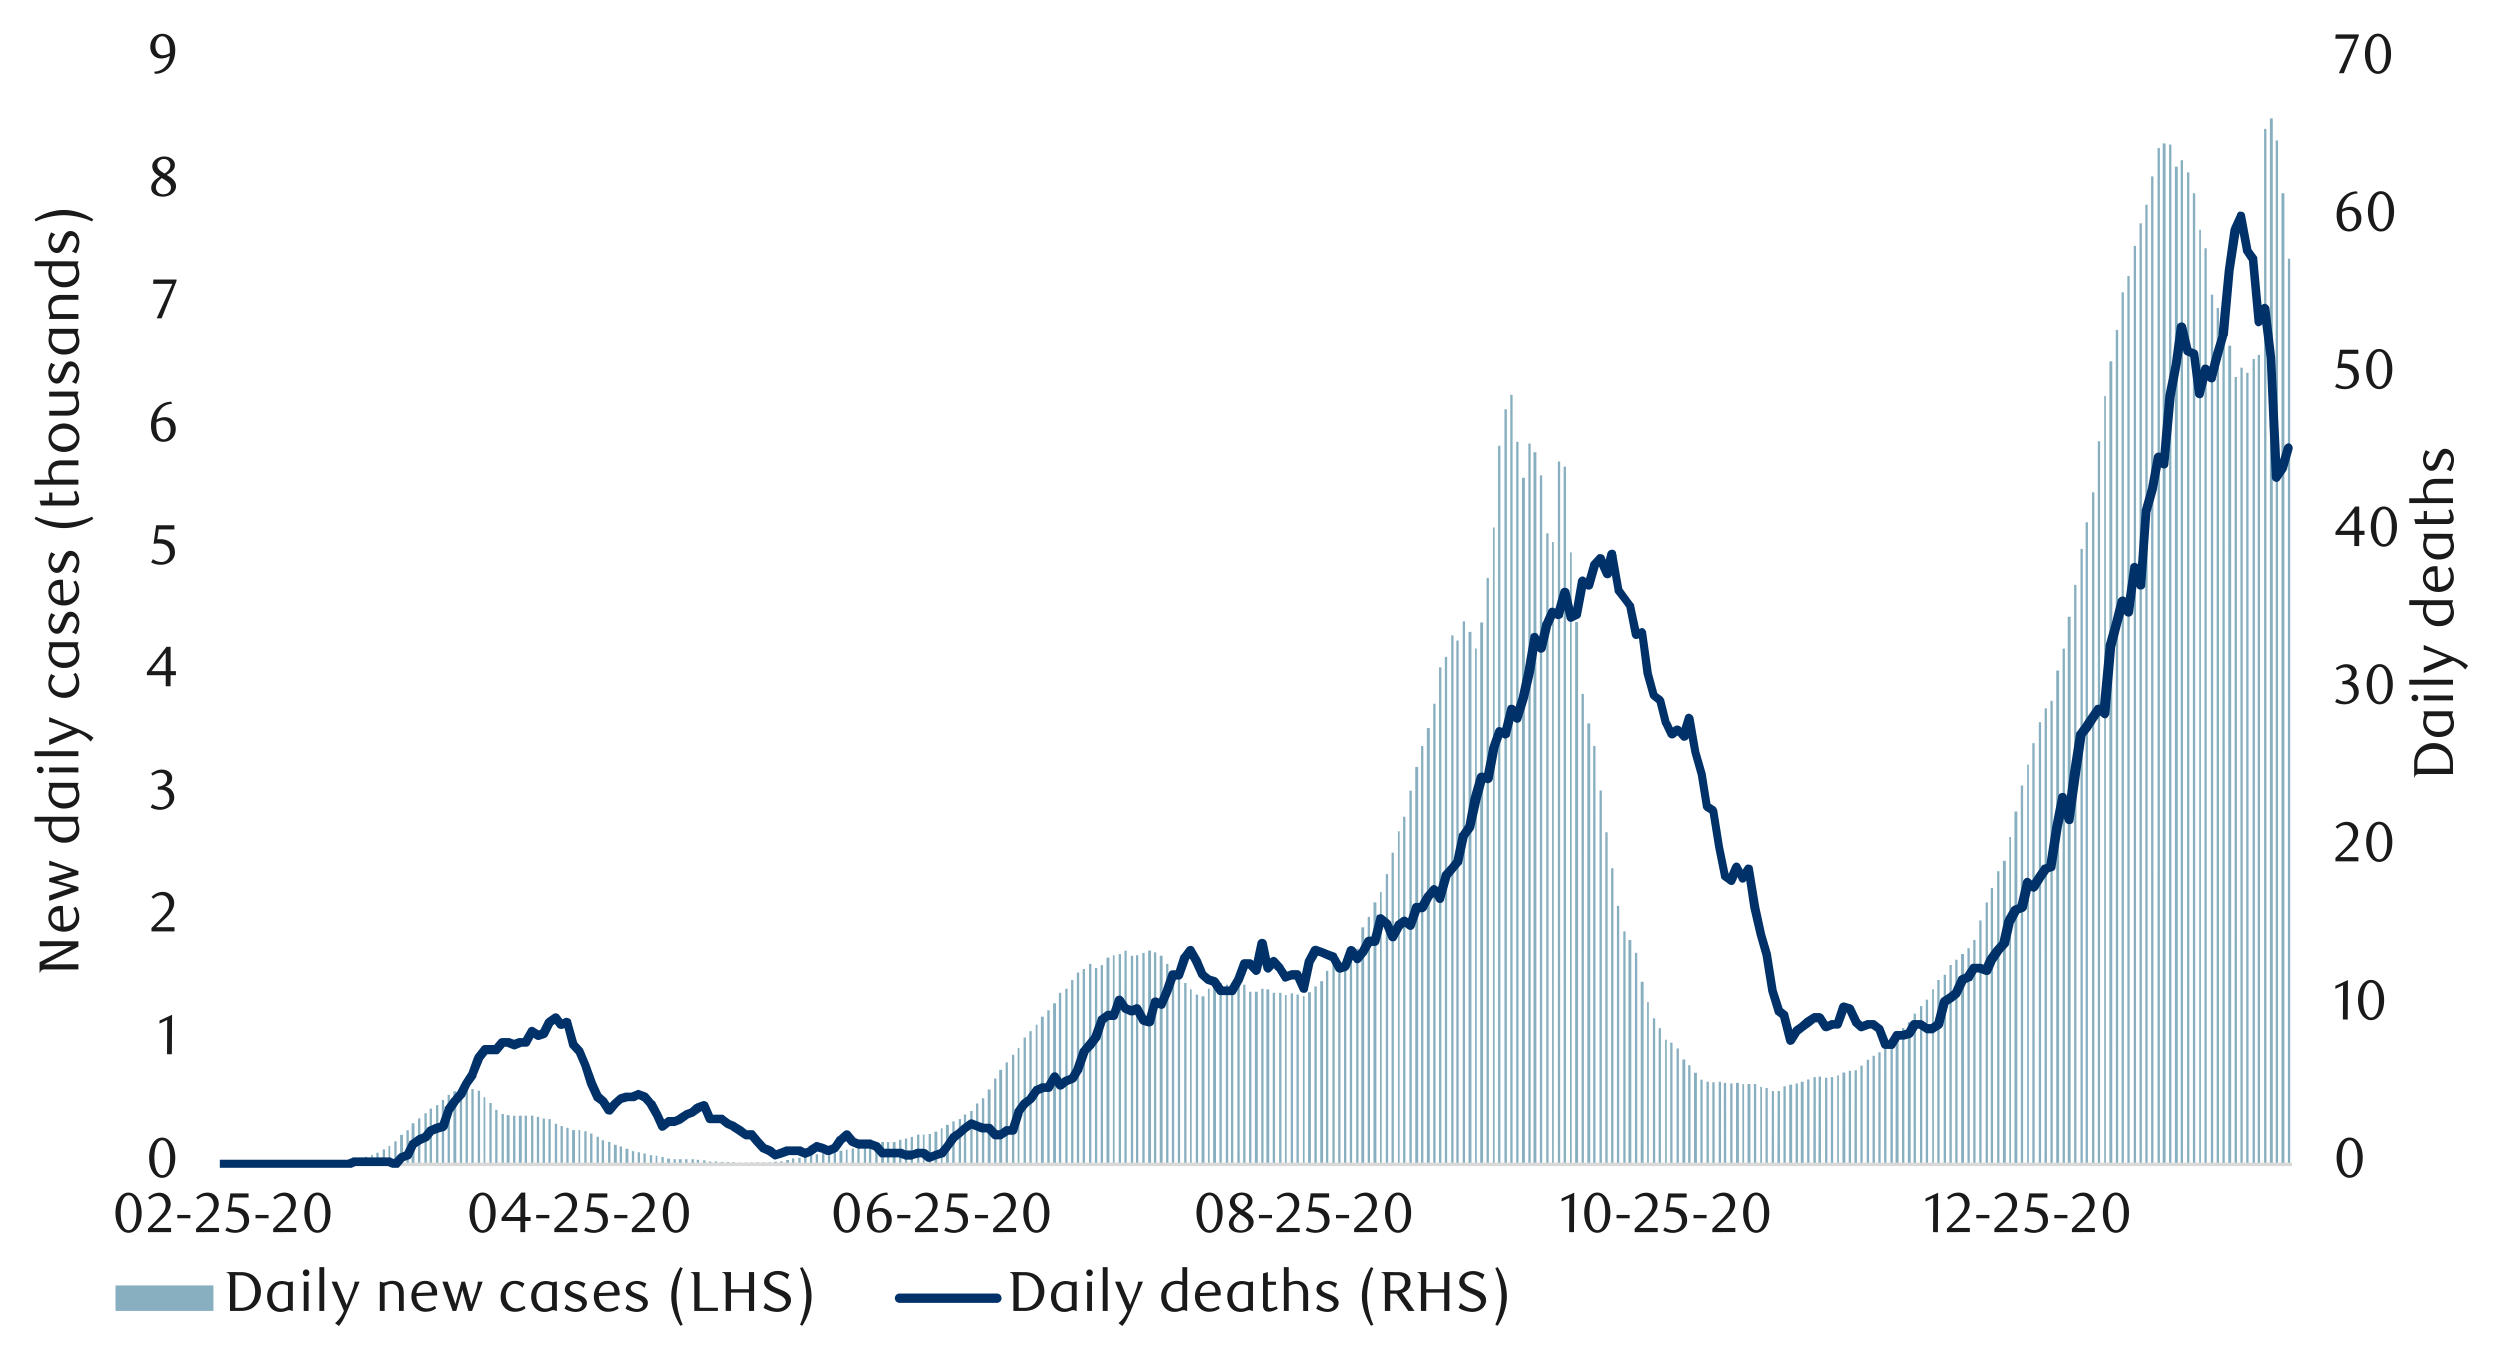 <svg id="Layer_1" data-name="Layer 1" xmlns="http://www.w3.org/2000/svg" xmlns:xlink="http://www.w3.org/1999/xlink" width="1460" height="790" viewBox="0 0 1460 790"><defs><style>.cls-1{fill:none;}.cls-2{clip-path:url(#clip-path);}.cls-3{clip-path:url(#clip-path-2);}.cls-4{fill:#87afbf;}.cls-5{fill:#d9d9d9;}.cls-6{fill:#003168;}.cls-7{fill:#1a1a1a;}</style><clipPath id="clip-path"><rect class="cls-1" x="128.37" y="35.33" width="1212.15" height="646.68"/></clipPath><clipPath id="clip-path-2"><rect class="cls-1" x="-127.46" y="-722.52" width="1725.84" height="2233.44"/></clipPath></defs><g class="cls-2"><g class="cls-3"><path class="cls-4" d="M1336.12,151.06h1.35V680h-1.35Zm-3.73-38.24h1.7V680h-1.7ZM1329,82h1.35V680H1329Zm-3.38-12.85h1.69V680h-1.69Zm-3.39,6.09h1.36V680h-1.36Zm-3.72,132h1.35V680h-1.35Zm-3,2.37h1.36V680h-1.36Zm-3.72,8.12h1.36V680h-1.36Zm-3.38-3h1.35V680h-1.35Zm-3.39,5.41h1.36V680H1305Zm-3.72-18.27H1303V680h-1.69Zm-3.38-7.79h1.35V680h-1.35Zm-3.39-14.21h1.36V680h-1.36Zm-3.38-7.78h1.35V680h-1.35ZM1287.39,145h1.35V680h-1.35Zm-3.05-10.83h1V680h-1Zm-3.72-21.32H1282V680h-1.35Zm-3.39-12.18h1.36V680h-1.36Zm-3.72-7.11h1.36V680h-1.36Zm-3.38,3.72h1.69V680h-1.69Zm-3.39-12.86h1.36V680h-1.36Zm-3.72-.67h1.69V680H1263Zm-3,2.7h1.35V680H1260ZM1256.25,103h1.36V680h-1.36Zm-3.38,16.58h1.35V680h-1.35Zm-3.38,10.83h1.35V680h-1.35Zm-3.39,13.19h1.36V680h-1.36Zm-3.72,17.6h1.35V680h-1.35Zm-3.38,9.48h1.35V680H1239Zm-3.39,22H1237V680h-1.35ZM1231.89,211h1.69V680h-1.69Zm-3.05,20.31h1V680h-1Zm-3.72,26.39h1.35V680h-1.35Zm-3.38,29.78h1.35V680h-1.35ZM1218,305h1.36V680H1218Zm-3,15.57h1.35V680H1215Zm-3.72,21h1.35V680h-1.35Zm-3.73,18.61h1.7V680h-1.7Zm-3,18.61h1.35V680h-1.35Zm-3.72,12.86h1.69V680h-1.69Zm-3.39,17.6h1.36V680h-1.36Zm-3.38,4.4h1.35V680H1194Zm-3.39,8.12H1192V680h-1.36ZM1186.88,434h1.36V680h-1.36Zm-3,12.52h1V680h-1Zm-3.73,12.18h1.36V680h-1.36Zm-3.72,15.23h1.69V680h-1.69Zm-3,14.89h1V680h-1Zm-3.73,13.88h1.7V680h-1.7Zm-3.38,6.09h1.35V680h-1.35Zm-3.72,9.81h1.35V680h-1.35Zm-3,8.46h1.35V680h-1.35Zm-3.72,10.49h1.35V680h-1.35ZM1152.37,549h1.35V680h-1.35Zm-3.39,4.73h1.35V680H1149Zm-3.72,3.39H1147V680h-1.69Zm-3.39,3.38h1.36V680h-1.36Zm-3.38,3.05h1.35V680h-1.35Zm-3.38,5.75h1.35V680h-1.35Zm-3.73,3h1.36V680h-1.36Zm-3,5.41h1V680h-1Zm-3.72,6.09H1126V680h-1.35Zm-3.39,3.72h1.36V680h-1.36Zm-3.72,4.4h1.35v88h-1.35Zm-3.38,5.08h1.69V680h-1.69Zm-3.39,3.38h1.36V680h-1.36Zm-3.72,5.42h1.69V680H1107Zm-3,3h1.36V680H1104Zm-3.72,3.39h1.35V680h-1.35Zm-3.38,2.37h1.35V680h-1.35Zm-3.39,2h1.36V680h-1.36Zm-3.38,2.37h1.35V680h-1.35Zm-3.72,3.38h1.35V680h-1.35Zm-3.39,2.71h1.36V680H1083Zm-3.38.33H1081V680h-1.35Zm-3.72,1h1.69V680h-1.69Zm-3.05,1.69h1V680h-1Zm-3.72,1h1.35V680h-1.35Zm-3.39.34h1.36V680h-1.36Zm-3.72-.68h1.36V680H1062Zm-3,.34h1.35V680H1059Zm-3.73,1.35h1.36V680h-1.36Zm-3.72,1.35h1.69V680h-1.69Zm-3,1h1.35v47h-1.35Zm-3.73.68h1.7V680h-1.7Zm-3.38,1h1.35V680h-1.35Zm-3.38,2.71h1.35V680H1038Zm-3.39,0H1036V680h-1.36Zm-3.72-1.69h1.35V680h-1.35Zm-3.05-.68h1v45h-1Zm-3.72-1.69h1.35V680h-1.35Zm-3.72,0h1.69V680h-1.69Zm-3,0h1V680h-1Zm-3.72-.68h1.69V680h-1.69Zm-3.38.34h1.35v47h-1.35Zm-3.73-.34h1.36V680h-1.36Zm-3-.68h1.35V680h-1.35Zm-3.72.34h1.35V680h-1.35Zm-3.39-.34h1.36V680h-1.36ZM993,630.57h1.35V680H993Zm-3.72-4.06H991V680h-1.69Zm-3.39-4.4h1.36V680h-1.36Zm-3.38-3.38h1.69V680h-1.69Zm-3.39-6.43h1.36V680H979.1Zm-3.72-3.39h1.36V680h-1.36Zm-3-1.69h1V680h-1Zm-3.73-6.77H970V680h-1.36Zm-3.38-5.75h1.35V680h-1.35Zm-3.38-9.47h1V680h-1Zm-3.73-11.85h1.7V680h-1.7Zm-3.38-16.92h1.35V680h-1.35ZM951,549h1.69V680H951Zm-3-5.08h1.35V680H948Zm-3.72-14.89h1.35V680h-1.35Zm-3.38-22h1.35V680h-1.35Zm-3.39-21h1.35V680h-1.35Zm-3.38-24.36h1.35V680H934.1Zm-3.73-26.06h1.36V680h-1.36ZM927,422.45h1.69V680H927Zm-3.38-17.25H925V680h-1.35Zm-3.73-42h1.7V680h-1.7Zm-3-40.6h1V680h-1Zm-3.72-50.09h1.35V680h-1.35Zm-3.39-3h1.36V680h-1.36Zm-3.38,47h1V680h-1ZM903,311.46h1.36V680H903Zm-3.72-33.84h1.36V680h-1.36Zm-3.72-13.54h1.69V680h-1.69Zm-3-5.07h1.36V680h-1.36Zm-3.72,20h1.69V680h-1.69Zm-3.38-21h1.35V680h-1.35ZM882,230.58h1.36V680H882ZM878.6,239H880V680H878.6Zm-3.72,21.32h1.35V680h-1.35Zm-3,47.72h1V680h-1Zm-3.72,29.44h1.35V680h-1.35Zm-3.72,26.05h1.69V680h-1.69Zm-3,15.23h1V680h-1ZM857.62,369h1.69V680h-1.69Zm-3.39-6.09h1.36V680h-1.36Zm-3.72,11.16h1.36V680h-1.36Zm-3-3h1.35V680h-1.35Zm-3.73,12.52h1.36V680h-1.36Zm-3.38,6.09h1.35V680h-1.35ZM837,411h1.35V680H837Zm-3.73,14.21H835V680h-1.7Zm-3.38,10.49h1.35V680h-1.35Zm-3.38,12.18h1.69V680h-1.69Zm-3.39,13.88h1.36V680H823.1Zm-3.72,15.23h1.35V680h-1.35Zm-3,8.46h1V680h-1Zm-3.72,12.52H814V680h-1.35Zm-3.38,12.52h1.35V680h-1.35Zm-3.39,10.49h1V680h-1ZM802.12,527h1.69V680h-1.69Zm-3.38,8.46h1.35V680h-1.35ZM795,541.57h1.7V680H795Zm-3,12.52h1.35V680H792Zm-3.72,3h1.35V680h-1.35Zm-3.39,3h1.36V680h-1.36Zm-3.38,1.36h1.35V680h-1.35Zm-3.39,1.69h1.36V680h-1.36ZM774.37,567h1.36V680h-1.36ZM771,573h1.69V680H771Zm-3.39,3.05H769V680H767.6Zm-3.72,3.38h1.69V680h-1.69Zm-3,2.37h1V680h-1Zm-3.73-1h1.36V680h-1.36Zm-3.38-.68h1.35V680h-1.35Zm-3.38,1h1V680h-1ZM747,579.81h1.36V680H747Zm-3.72,0h1.35V680h-1.35Zm-3.72-2h1.69V680h-1.69Zm-3-.34h1.35V680h-1.35Zm-3.72,1.69h1.69V680h-1.69Zm-3.38,0h1.35V680h-1.35ZM726,575.07h1.35V680H726Zm-3.38-.34H724V680H722.6Zm-3.73-.67h1.36V680h-1.36Zm-3,1h1.35V680h-1.35Zm-3.72-1h1.35V680h-1.35Zm-3.73,2.37h1.7V680h-1.7Zm-3,1h1V680h-1Zm-3.72,4.4h1.69V680h-1.69Zm-3.39-1h1.36V680h-1.36Zm-3.38-3.05h1V680h-1Zm-3.39-3.72h1.36V680h-1.36Zm-3.72-2.71h1.36V680h-1.36ZM684.36,568h1.35V680h-1.35ZM681,562.89h1.36V680H681Zm-3.72-4.74h1.69V680h-1.69Zm-3.38-2h1.35V680h-1.35Zm-3.39-1h1.7V680h-1.7Zm-3.38,1.35h1.35V680H667.1Zm-3.72,1.35h1.35V680h-1.35Zm-3,.34h1.35V680h-1.35Zm-3.72-3H658V680h-1.35Zm-3.38,2h1.35V680h-1.35Zm-3.39.67h1V680h-1Zm-3.72,1.36h1.69V680h-1.69Zm-3.39,4.4h1.36V680h-1.36Zm-3.38,1.69h1.35V680h-1.35ZM636,562.89h1.35V680H636Zm-3.73,3.05h1.36V680h-1.36Zm-3.38,2h1.35V680h-1.35Zm-3.38,4.4h1.35V680h-1.35Zm-3.39,5.07h1.36V680h-1.36Zm-3.72,2.37h1.35V680h-1.35ZM615,585.9h1.69V680H615ZM611.6,590H613v90H611.6Zm-3.72,3.73h1.69V680h-1.69Zm-3,4.73h1V680h-1Zm-3.72,3.73h1.35V680h-1.35Zm-3.38,3.72h1.35V680h-1.35ZM594.34,612h1v68h-1ZM591,616h1.35v64H591Zm-3.72,4.4h1.35V680h-1.35Zm-3.73,4.4h1.7V680h-1.7Zm-3,5.07h1.35V680h-1.35Zm-3.72,6.43h1.69V680h-1.69Zm-3.39,5.08h1.36V680h-1.36ZM570,644.45h1.35V680H570Zm-3.39,4.39H568V680h-1.36Zm-3.72,2h1.36V680h-1.36Zm-3,2.71h1.35V680h-1.35Zm-3.73,1.36h1.36v25H556.1Zm-3.72,2h1.69v23h-1.69Zm-3,2h1v21h-1Zm-3.73,2h1.7v19h-1.7Zm-3.38,1.35h1.35V680h-1.35Zm-3.38.34h1V680h-1Zm-3.39,0h1.36V680h-1.36Zm-3.72,1.35h1.35V680h-1.35Zm-3.38,1h1.35V680h-1.35Zm-3.39.67h1.36V680H525Zm-3.72,1.36h1.69V680h-1.69Zm-3.38,0h1.35V680h-1.35Zm-3.39,0h1.69V680h-1.69Zm-3.38.67h1.35V680H511.1Zm-3.73.68h1.36V680h-1.36Zm-3,.34h1.35V680h-1.35Zm-3.72,1.35H502V680h-1.35Zm-3.39.68h1.36V680h-1.36Zm-3.38.68h1V680h-1Zm-3.72.67h1.69V680h-1.69Zm-3.39.68h1.36V680h-1.36Zm-3.38,0h1.35V680h-1.35Zm-3.39.68h1.36V680H480Zm-3.72.67h1.36V680h-1.36Zm-3.38.68h1.35V680h-1.35Zm-3.39.68h1.36V680h-1.36Zm-3.38.67h1.35V680h-1.35Zm-3.72.34h1.35V680h-1.35Zm-3.39,1h1.7V680H459Zm-3.38.68H457V680H455.6Zm-3.72.33h1.69V680h-1.69Zm-3.05.34h1.36v1h-1.36Zm-3.72,0h1.35v1h-1.35Zm-3.38,0h1.35v1h-1.35Zm-3.39,0h1v1h-1ZM435,679h1.35v1H435Zm-3.73,0h1.36v1h-1.36Zm-3.38-.34h1.35V680h-1.35Zm-3.38,0h1.35V680h-1.35Zm-3.73,0h1.7V680h-1.7Zm-3.38-.33h1.35V680h-1.35Zm-3.38,0h1.35V680H414Zm-3.39-.68H412V680h-1.36Zm-3.72-.34h1.35V680h-1.35Zm-3.05-.34h1.36V680h-1.36Zm-3.72,0h1.36V680H400.1Zm-3.72,0h1.69V680h-1.69Zm-3.05,0h1.36V680h-1.36Zm-3.72-.34h1.69V680h-1.69Zm-3.38-1h1.35V680h-1.35Zm-3.39-.68h1V680h-1Zm-3.38-.34h1.35V680h-1.35Zm-3.72-1h1.35V680h-1.35Zm-3.39-.68h1.36V680h-1.36Zm-3.38-.68h1.35V680H369Zm-3.72-1.35h1.69V680h-1.69Zm-3.39-1.35h1.36V680h-1.36Zm-3.38-1h1.69V680h-1.69Zm-3.39-1.69h1.36V680h-1.36Zm-3.72-1h1.36V680h-1.36Zm-3-2h1.35V680h-1.35ZM344.6,662H346V680H344.6Zm-3.38-1.35h1.35V680h-1.35Zm-3.38-.68h1v20h-1Zm-3.73,0h1.7v20h-1.7Zm-3.38-1.35h1.35V680h-1.35Zm-3.38-1h1.35V680h-1.35ZM324,656.29h1.36V680H324Zm-3.72-2.71h1.35V680h-1.35Zm-3.38-.34h1.35V680h-1.35Zm-3.39-1h1.36V680h-1.36Zm-3.38-.68h1.35V680h-1.35Zm-3.72,0h1.35V680h-1.35Zm-3.39,0h1.69V680H303Zm-3.38,0H301V680H299.6Zm-3.73-.34h1.7V680h-1.7Zm-3-.67h1.35V680h-1.35Zm-3.72-2.37h1.35V680h-1.35Zm-3.39-4.06h1.36V680h-1.36Zm-3.38-3.39h1V680h-1ZM279,637h1.36v43H279Zm-3.72-1h1.36v44h-1.36Zm-3.38.33h1.35V680h-1.35Zm-3.39-.33h1.36v44h-1.36Zm-3.72,1.35h1.69V680h-1.69Zm-3.38,2h1.35V680h-1.35Zm-3.39,3h1.36V680H258Zm-3.38,3.05h1.35V680h-1.35Zm-3.72,2h1.35V680h-1.35Zm-3.05,2.71h1.36V680h-1.36Zm-3.72,3h1.35V680H244.1ZM240.38,656h1.69v24h-1.69Zm-3,4.06h1.36v20h-1.36Zm-3.72,2.71h1.69V680h-1.69Zm-3.38,3.72h1.35V680h-1.35Zm-3.39,2.71h1V680h-1Zm-3.38,2h1.35V680h-1.35Zm-3.73,2h1.36V680h-1.36Zm-3,1.35h1V680h-1Zm-3.72,1h1.35V680H213Zm-3.73,1h1.7V680h-1.7Zm-3.38.68h1.35V680h-1.35Zm-3.38,1h1.69V680h-1.69Zm-3.39.33h1.36V680h-1.36Zm-3.72,0h1.35V680h-1.35Zm-3.05.34h1.36v1h-1.36Zm-3.72.34H190V680H188.6Zm-3.38,0h1.35V680h-1.35Zm-3.39.34h1.36V680h-1.36Zm-3.72,0h1.69V680h-1.69Zm-3.38,0h1.35V680h-1.35Zm-3.39,0h1.36V680h-1.36Zm-3.38,0h1.35V680H168Zm-3.72,0h1.35V680h-1.35Zm-3.05,0h1V680h-1Zm-3.72,0h1.35V680h-1.35Zm-3.38,0h1.35V680h-1.35Zm-3.73,0h1.36V680h-1.36Zm-3.38,0h1.69V680H147Zm-3.39,0H145V680h-1.36Zm-3.72,0h1.69V680h-1.69Zm-3,0h1.35V680h-1.35Zm-3.73,0h1.36V680H133.1Zm-3.38,0h1.35V680h-1.35Zm-3.38,0h1.35V680h-1.35Zm-3.39,0h1.36V680H123Zm-3.72,0h1.35V680h-1.35Zm-3.38,0h1.35V680h-1.35Z"/></g></g><rect class="cls-5" x="128.71" y="678.96" width="1209.78" height="2.03"/><g class="cls-2"><g class="cls-3"><path class="cls-6" d="M-11.73,677.27H203.15l-1,.34,3.38-1.35a1.25,1.25,0,0,1,1-.34h21c.34,0,1,0,1,.34l3.39,1.35-3,.68,3.72-4.07c.34-.33.68-.67,1-.67l3.38-1.36-1.35,1.36,3.38-6.77a.73.73,0,0,1,.68-.68l3.72-2.7a.33.33,0,0,0,.34-.34l3.72-1.36-1,.68,3-3.72c.34-.34.68-.68,1-.68l3.72-1.69,3.72-1-1.69,1.7,3.39-9.48v-.68l3.72-5.07c0-.34,0-.34.34-.34l3.38-4.06-.34.68,3.39-6.43,3.72-5.76-.34.68,3.38-9.47c.34,0,.34-.34.34-.68l3.73-4.74a2.75,2.75,0,0,1,2-1.35h6.76l-2,1,3.73-4.4a3.58,3.58,0,0,1,2-.67h4.06l3.72,1.35h-2l3.72-1.35H307l-2.37,1.35,3.73-6.43a2.22,2.22,0,0,1,1.69-1.35c.67-.34,1.35,0,2,.34l3.72,2.36-2.37-.33,3-1-1.36,1.35,3.39-6.76,1-1,3.39-2.37a2.66,2.66,0,0,1,3.72.34l3,4.06-2.7-.68,3.38-1.69a4.25,4.25,0,0,1,2,.34c.68.34,1.36.68,1.36,1.69l3.72,13.2-.68-1.35,3.72,4.06a1.15,1.15,0,0,0,.34.67l3.39,8.13L348,631.92l3.38,7.45-.67-1,3,2.71c.34,0,.34.34.68.68l3.38,5.07h-4.06l3.72-4.06,3.39-3c.34-.34.67-.34,1-.68l3.39-1h3.38l3.38-1.36a1.54,1.54,0,0,1,1.7,0l3.72,1.36c.34.33.68.33,1,.67l3.39,4.06c.34,0,.34.34.68.34l3.38,6.43,3.38,7.11-4.06-1,3.72-2.7a2.58,2.58,0,0,1,1.36-.68H394l-1,.34,3-1.36h-.34l3.73-2.37.33-.33,3.73-1.36-.68.34,3-2.71c.34,0,.68,0,.68-.33l3.72-1.36a2.77,2.77,0,0,1,3.39,1.36l3.38,7.78-2.37-1.35h6.77c.68,0,1.35,0,1.69.67l3.73,2.71-.68-.34,3.38,1.35.34.34L433.6,658l3.39,2.71-1.36-.68H439a2,2,0,0,1,2,1l3.38,4.06,3.39,3.72-1-.68,3.72,1.36c0,.34.34.34.68.34l3.05,2.7-2.37-.34,3.72-1.35,3.38-1.35h8.8l3.39,1.69h-2l3.38-1.35h-.68l3.73-2.37a2,2,0,0,1,2.36-.34l3.39,1,3.72,1.7-2-.34,3.38-1.36-1,1,3.38-5.08c.34-.34.34-.34.68-.34l3.38-3a2.65,2.65,0,0,1,3.73.34l3.38,4.06-1-.68,3.39,1.35-1-.33h6.77a1.27,1.27,0,0,1,1,.33l3.72,1.36c.34,0,.68.34,1,.68l3.39,4.06-2-1h11.5l3.05,1.35-.68-.33h3.39l-.68.33,3.72-1.35h3.72c.68,0,1,.34,1.7.34l3.38,2.71-2.37-.34,7.45-2.71-1.36,1,3.39-4.06,3.38-5.08c0-.34.34-.34.68-.68l3.38-2.37,3.05-2.7,3.72-2.71a2.55,2.55,0,0,1,2.71-.34l3.38,1.35,3.05,1h2.7a2.83,2.83,0,0,1,2,.68l3.73,4.06-2-1h3.38l-1.69.68,3.72-2.71a2,2,0,0,1,1.35-.34h3.73l-2.71,1.7,3.38-10.5a1.24,1.24,0,0,1,.34-1l3.39-4.74.67-.67,3.72-2.71-.67.34,3.72-5.08c0-.34.68-.68,1-.68l3-1.35a1.25,1.25,0,0,1,1-.34h3.72L609.91,634l3.72-6.43a2.8,2.8,0,0,1,2-1.36,2.63,2.63,0,0,1,2.37,1l3.39,5.07-3.73-.67,3.39-2.37c.34-.34.34-.34.67-.34l3.39-1.35-1,1,3-5.08-.34.68,3.72-10.83c0-.34.34-.67.68-1l3.38-4.06,3-3.73-.34.68L641,595a1.73,1.73,0,0,1,.68-1.35l3.72-2.71a2.59,2.59,0,0,1,1.69-.68h3.39L648.15,592l3-8.79a2.55,2.55,0,0,1,2.37-1.7c.68-.34,1.7.34,2.37,1l3.39,5.07-1-1,3.72,1.35h-2l3-1.35a2.77,2.77,0,0,1,3.38,1.35l3.73,6.77-1.7-1.35,3.73,1-3.39,1.69,3.39-11.5c0-1,.67-1.35,1.35-1.69.34-.34,1.35-.34,2-.34l3.38,1.69-3,1.35,3.38-8.12,3.05-8.8a2.57,2.57,0,0,1,2.7-2h3.39l-2.37,2,3.38-10.49c.34-.33.34-.67.68-.67l3-4.06a3.05,3.05,0,0,1,2.37-1,2.3,2.3,0,0,1,2,1.35l3.72,6.43,3.38,8.13-.67-1,3.72,3.05-1-.68,3.39,1a4.77,4.77,0,0,1,1.35,1l3.72,5.41-2.37-1h6.77l-2.37,1.35L720.9,571l3.39-9.13a2.54,2.54,0,0,1,2.37-1.7H730a2.9,2.9,0,0,1,2,1l3.39,4.06-4.4,1,3.38-15.91a2.82,2.82,0,0,1,5.42,0l3,14.55-4.4-1.35,3.39-3.72a2.9,2.9,0,0,1,2-1,2.94,2.94,0,0,1,2,1l3.38,3.72c.34.34.34.34.34.67l3.38,5.08-3.38-1,3.72-1.36c.34,0,.68-.34,1-.34h3.38a2.54,2.54,0,0,1,2.37,1.7l3.72,7.78-5.07.68,3.38-15.91a1.05,1.05,0,0,1,.34-.68l3.38-6.43A3,3,0,0,1,769,552.4l3.72,1.35,3.38,1.36,3.73,1.35c.33.34,1,.68,1,1.36l3.72,6.42-3-1.35,3-1-1.35,1.69,3.38-9.48c.34-1,1.36-1.35,2-1.69a3.82,3.82,0,0,1,2.71,1l3.39,5.07h-4.06l3-4.06v.34l3.38-6.43a3.43,3.43,0,0,1,2.37-1.35h3.73l-2.71,2,3.38-13.2a1.6,1.6,0,0,1,1.69-1.69,2.08,2.08,0,0,1,2.37.34l3.39,2.7,1,1,3.39,7.78h-4.74l3.72-6.77c0-.34.34-.67.68-1l3.38-2.37a2.52,2.52,0,0,1,3,0l3.38,2.37-3.72,1.35,3.38-10.49a2.56,2.56,0,0,1,2.37-1.69h3.39l-2.37,1.35,3.72-6.43c0-.34,0-.34.34-.34l3.38-4.06a3.11,3.11,0,0,1,2.37-1,7.24,7.24,0,0,1,2,1.35l3.05,5.08-4.74.68,3.72-13.2c0-.34.34-.68.34-1l3.72-4.06,3-3.72-.34,1,3.38-15.9c.34-.34.34-.68.68-.68l3.38-5.07-.33,1,3-16.24,3.72-12.86a3.37,3.37,0,0,1,1.36-1.69,4.25,4.25,0,0,1,2-.34l3.38,1-3,2L869.8,436l3.38-9.47a3.39,3.39,0,0,1,1.36-1.7,2.21,2.21,0,0,1,2,0l3.72,1.36-3.72,2,3.72-14.89a2.14,2.14,0,0,1,2-1.69,2.8,2.8,0,0,1,2.71,1l3,5.42-4.73.67,3.72-11.84,3.38-15.57,3.39-19.62a2.18,2.18,0,0,1,2-2,2.3,2.3,0,0,1,2.7,1.36l3.73,6.43-4.74.67,3.38-14.55a.33.33,0,0,1,.34-.33l3.05-6.77a2.47,2.47,0,0,1,3.38-1.36l3.72,1.36-3.72,1.69,3.72-13.2a2.56,2.56,0,0,1,2.37-1.69A2.68,2.68,0,0,1,916.5,345l3.38,14.89-3.38-1.69,3-1.69-1.36,2,3.39-19.63a3.44,3.44,0,0,1,1.69-2,2.08,2.08,0,0,1,2.37.34l3.72,2.37-4.06,1.69,3.38-11.84a3.42,3.42,0,0,1,.34-1l3.72-4.06a2.09,2.09,0,0,1,2.37-.68,2.28,2.28,0,0,1,2,1.36l3.39,9.47-4.74.34,3-11.84a2.84,2.84,0,0,1,2.71-2,2.26,2.26,0,0,1,2.37,2l3.72,21.31-.34-1,3.39,4.74,3,4.06c.34.34.68.67.68,1l3.72,17.26-3.72-2,3.72-1.35a2.15,2.15,0,0,1,2,0c.68.67,1.36,1.35,1.36,2l3.38,24,3.39,12.53-1-1.36,3.72,2.71c.34.34.68,1,1,1.35l3.38,13.54v-.68l3,6.43-3.73-1,3.39-2.37a3,3,0,0,1,3.72.34l3.39,4.06-4.4,1,3.38-10.83a2.47,2.47,0,0,1,2.37-2,3.3,3.3,0,0,1,2.71,2.37l3.38,19.63,3.72,12.86,3,18.95-1-1.69,3.73,2.36c.33.68.67,1,1,1.7l3.38,21.32,3.39,16.58-1-1.36,3.73,2.71-4.07,1,3.39-7.79c.68-1,1.35-1.69,2.37-1.69a2.56,2.56,0,0,1,2.37,1.69l3.38,6.43-4.4-.34L1019,506a2.26,2.26,0,0,1,2.7-1,2.18,2.18,0,0,1,2,2l3.73,22.67,3.38,15.56,3.38,11.51,3.39,21.32,3.72,11.5-1-1.35,3.39,2.71a1.76,1.76,0,0,1,.68,1.35l3.72,14.55-4.74-.67,3.72-5.42c0-.34.34-.34.34-.67l3.38-2.37,3.39-3,3.72-2.37c.68-.34,1-.67,1.69-.67h3a3.43,3.43,0,0,1,2.37,1.35l3.38,5.41-3-1,3.38-1.36a1.27,1.27,0,0,1,1-.33h3.38l-2.37,1.69,3.38-10.15a2.8,2.8,0,0,1,3.39-1.7l3.38,1a3.36,3.36,0,0,1,1.69,1.35l3.73,7.79-.68-.68,3,2.71-2.71-.34,3.72-1.36a1.27,1.27,0,0,1,1-.33h3.38a2.56,2.56,0,0,1,1.69.67l3.05,2.37c.67.34.67.68,1,1l3.73,9.47-2.71-1.69h3.72l-2.37,1.35,3.39-5.41a2.08,2.08,0,0,1,2-1.35h3l3.39-1-1.36,1.35,3-5.41a2.53,2.53,0,0,1,2.37-1.35h3.72c.34,0,1,.33,1.35.33l3.72,2.71-1.69-.68h3.39l-1.7.68,3.73-2.71-1,1.7,3.39-13.2a7,7,0,0,1,1-1.69l3.72-2.37,3-2.37-.68,1,3.72-8.12c0-.34.68-1,1.36-1.35l3.38-1.35-1.35,1,3.38-5.08a2.28,2.28,0,0,1,2.37-1.35h4.4l3.72,1.69-3.38,1,3-6.77c.34,0,.34,0,.34-.34l3.73-5.07,3.72-4.06-.68,1,3-13.2c.34,0,.34-.34.34-.67l3.72-6.43a4.63,4.63,0,0,1,1.35-1l3.39-1.35-1.36,1.69,3.39-14.55a3.41,3.41,0,0,1,1.69-2,2.63,2.63,0,0,1,2.7.67l3,2.71-3.72.68,3.38-5.42,3.72-5.41c.34-.68.68-1,1.36-1l3-1-1.69,2,3.72-23.69,3.39-17.26a2.58,2.58,0,0,1,2.71-2,2.23,2.23,0,0,1,2.36,2l3.39,13.2-5.08.34,3.39-26.73,3.72-23.69c0-.34.34-.68.68-1l3-4.06,3.38-5.07,3.73-5.42a1.85,1.85,0,0,1,1.69-1,1.91,1.91,0,0,1,2,.33l3.38,3.05-4.4,1.69,3.73-39.25v-.68l3.72-13.2,3.38-13.19a3.56,3.56,0,0,1,2.37-2A2.53,2.53,0,0,1,1242,350l3.38,6.43-5.07.67,3.72-26.05c0-1.36,1-2,2.37-2.37a3,3,0,0,1,2.71,1.69l3.72,10.49-5.08.68,3-43.32v-.34l3.72-13.19,3.39-18.28a3,3,0,0,1,2-2,2.25,2.25,0,0,1,2.7,1l3,3.72-4.4,1.69,3.38-39.93,3.73-18.27,3-22.34a3,3,0,0,1,2.71-2,2.85,2.85,0,0,1,2.71,2l3.38,14.22-1.69-1.7,3.72,1.36c1,.34,1.35,1,1.69,2l3,23.69-5.08-.34,3.72-14.55c.34-1,1-2,2-2a2.79,2.79,0,0,1,2.71,1l3.39,5.42-4.74.67,3.72-14.21,3.38-10.83-.33.68,3.72-38.24,3.38-24c.34,0,.34-.34.34-.68l3.39-7.44c.33-1.35,1.35-2,2.36-1.69a2.26,2.26,0,0,1,2.37,2l3.73,20-.68-1,3.72,5.07a1.25,1.25,0,0,1,.34,1l3.38,36.89-5.07-.68,3.72-7.78a2.54,2.54,0,0,1,2.71-1.7,3.37,3.37,0,0,1,2.37,2.37l3.38,28.77,3.38,70-4.73-1.36,3.38-5.41-.34.67,3.39-11.5c.67-1.36,2-2.37,3.38-2a3,3,0,0,1,1.69,3.38l-3.38,11.85c0,.33-.34.33-.34.67l-3.72,5.42a2.14,2.14,0,0,1-2.71,1,2.89,2.89,0,0,1-2-2.37l-3-69.71-3.72-28.76,5.08.68-3.73,7.78a3,3,0,0,1-2.7,1.69,2.89,2.89,0,0,1-2-2.37l-3.39-36.88.34,1.35-3.38-5.08a1.22,1.22,0,0,1-.34-1l-3.72-20,5.07.34-3.38,7.79.34-.68-3.73,24-3.38,37.91-.34.33-3,10.83-3.73,14.22c0,1-1,1.69-2,2a3.81,3.81,0,0,1-2.7-1l-3.39-5.41,4.74-1-3.72,14.89a2.33,2.33,0,0,1-2.71,1.69,2.91,2.91,0,0,1-2.37-2l-3-23.69,1.35,2-3.38-1.35a2.78,2.78,0,0,1-1.7-1.69l-3.38-14.55h5.08l-3.39,22-3.38,18.28-3.72,39.59a2.54,2.54,0,0,1-1.7,2.37,2.71,2.71,0,0,1-3-1l-3.05-3.72,4.4-1.35-3.38,18.61-3.72,13.2v-.68l-3.05,43.32a2.31,2.31,0,0,1-2.37,2.36,2.22,2.22,0,0,1-2.71-1.69l-3.72-10.49,5.08-.34-3.39,26.06a2.88,2.88,0,0,1-2.37,2.37,3.07,3.07,0,0,1-2.7-1.35l-3-6.43,4.74-.68-3.72,13.2-3.39,13.19v-.33L1231.89,417a4.35,4.35,0,0,1-1.69,2.37,2.63,2.63,0,0,1-2.71-.68l-3.38-2.7,4.06-.68-3.73,5.41-3.72,5.76-3,3.72.33-1-3.38,23.35-3.72,26.74a2.27,2.27,0,0,1-2.37,2,2.58,2.58,0,0,1-2.71-2l-3-13.2h5.07L1204.14,483l-3.72,23.69a2.15,2.15,0,0,1-1.69,2l-3,1,1.35-1-3.72,5.41-3.38,5.42a7.38,7.38,0,0,1-2,1.35,4.75,4.75,0,0,1-2-.68l-3-3,4.06-1.36-3.38,14.89a4.13,4.13,0,0,1-1.69,1.7l-3.73,1.35,1.36-1-3.39,6.43v-.67l-3,13.19c0,.34-.34.68-.68,1l-3.38,3.72-3.39,5.08v-.34l-3,6.77a2.78,2.78,0,0,1-3.39,1.35l-3.72-1.35H1153l2-1.36-3,5.42c-.34.67-.68,1-1.36,1l-3.72,1.7,1.69-1.36-3.72,7.78c-.34.34-.34.68-.68,1l-3.38,2.71-3.72,2.37,1-1.36-3.38,13.2a4.49,4.49,0,0,1-1,1.35l-3.72,2.37a2.55,2.55,0,0,1-1.35.68h-3.39a2.55,2.55,0,0,1-1.35-.68l-3.72-2.37,1.69.34h-3.72l2.37-1-3.39,5.41a4.77,4.77,0,0,1-1.35,1l-3.72,1h-4.4l2.36-1-3.38,5.41a2,2,0,0,1-2,1h-3.72a2.54,2.54,0,0,1-2.37-1.7l-3.38-9.13.67,1-3.38-2.37,1.69.34h-2.37l-3.72,1.36a2.59,2.59,0,0,1-2.71-.34l-3.38-3a1.19,1.19,0,0,1-.34-.68l-3.72-8.12,1.69,1.7-3.72-1.36,3.38-1.35-3.72,10.15a2.54,2.54,0,0,1-2.37,1.69h-2.37l-3.38,1.36a3.08,3.08,0,0,1-3.39-1l-3.38-5.41,2,1.35h-3l1.36-.68-3.39,2.71-3.72,2.71-3.05,2.37.34-.34-3.38,5.41a3.84,3.84,0,0,1-2.71,1,3.08,3.08,0,0,1-2-2l-3.72-14.55,1,1.35-3-2.37a1.81,1.81,0,0,1-1-1.35l-3.72-12.19-3.38-21-3.39-11.84-3.72-15.91-3.38-22.67,4.73,1-3.72,5.41a2.26,2.26,0,0,1-2.37,1.36,2.51,2.51,0,0,1-2-1.7l-3-6.43h4.4l-3.39,7.79a2.79,2.79,0,0,1-1.69,1.69,2.86,2.86,0,0,1-2.37-.68l-3.72-2.71a2.55,2.55,0,0,1-.68-1.69l-3.38-16.92-3.39-21,1,1.69-3.72-2.36c-.34-.68-1-1-1-1.7l-3-18.61-3.73-13.2-3.72-20,5.08.34-3,10.83a2.15,2.15,0,0,1-2,1.69,2.09,2.09,0,0,1-2.37-.68l-3.72-4.06,3.38.34-3.38,2.71a2.81,2.81,0,0,1-2.37.33,3.3,3.3,0,0,1-1.69-1.35l-3.05-6.43-.33-.34-3.39-13.53.68,1.35-3.39-2.71a4.81,4.81,0,0,1-1-1.35l-3.72-13.2-3.05-24,3.39,2-3.39,1.35a2.88,2.88,0,0,1-2.37,0,3.45,3.45,0,0,1-1.35-1.69l-3.39-17.26.34,1-3-4.06-3.72-4.73c-.34-.34-.34-.68-.34-1.36l-3.73-21,5.08.34-3,11.84a2.53,2.53,0,0,1-2.36,1.7,2.68,2.68,0,0,1-2.71-1.7L932.07,327l4.4.67-3.39,4.06.68-1-3.39,11.84a2.71,2.71,0,0,1-1.69,1.69,3,3,0,0,1-2.37-.33l-3.38-2.37,4.06-1.69-3.72,19.62a2.23,2.23,0,0,1-1.36,1.69l-3.38,1.7a2.85,2.85,0,0,1-2.37,0,3.12,3.12,0,0,1-1.35-2l-3.39-14.55h5.08l-3.72,13.19c0,1-.68,1.36-1.36,1.69a4.25,4.25,0,0,1-2,.34l-3.72-1.69,3.39-1.35-3,7.1v-.67l-3.38,14.21a2.91,2.91,0,0,1-2.37,2c-1,.34-2-.34-2.71-1.35l-3.38-6.43,4.73-.68-3,19.63-3.72,15.9-3.73,11.85a2.52,2.52,0,0,1-4.73.67l-3-5.41,4.74-.68-3.73,14.55c0,1-.67,1.36-1.35,1.7s-1.35.67-2,.33l-3.72-1.69,3.38-1.35-3,8.8-3.39,18.27a3.35,3.35,0,0,1-1.35,1.69c-.68.34-1.35.68-2,.34l-3.72-1,3.38-1.7-3.38,12.52L861,483.37c0,.34-.34.67-.34,1l-3.72,5.08.34-1L853.9,504c0,.34-.34,1-.68,1l-6.77,8.13.68-1-3.72,13.2a2.53,2.53,0,0,1-4.74.68l-3-5.08,4.06.34L836,525.33l.34-.34-3.38,6.43a3.43,3.43,0,0,1-2.37,1.35h-3.39l2.71-2-3.72,10.49a2.8,2.8,0,0,1-1.69,1.7,3,3,0,0,1-2.37-.34l-3.39-2.71h3l-3,2.71.68-1-3.72,6.77a2.26,2.26,0,0,1-2.37,1.35,2.84,2.84,0,0,1-2.37-1.35l-3.38-8.12.67,1-3.72-2.7,4.4-1.36-3.39,13.2a2.88,2.88,0,0,1-2.36,2h-3.73l2.37-1.35-3.72,6.43a.33.33,0,0,1-.34.34l-3,3.72a3,3,0,0,1-2,1,2,2,0,0,1-2-1l-3.73-5.08,4.74-.34-3.72,9.14a4.11,4.11,0,0,1-1.69,1.69l-3.05,1a3.2,3.2,0,0,1-3.38-1.36l-3.39-6.43,1.36,1.36L774,559.85l-3-1.36-3.39-1,3-1-3.72,6.43.34-1-3.39,15.9a2.17,2.17,0,0,1-2,2c-1.35,0-2.37-.34-2.71-1.35l-3.72-8.12,2.37,1.69h-3.38l1-.34L751.7,573a2.07,2.07,0,0,1-3.05-1l-3.38-5.42.34.68-3.72-4.06H746l-3.73,4.06a2.22,2.22,0,0,1-2.36.68,3.07,3.07,0,0,1-2-2l-3.38-14.22h5.42l-3.73,15.57a3,3,0,0,1-2,2,2.24,2.24,0,0,1-2.37-.68L728,564.58l2,1h-3.38l2.7-1.69-3.72,9.47-3.72,6.43a2.26,2.26,0,0,1-2.37,1.35h-6.77a2.41,2.41,0,0,1-2-1L707,574.74l1.35,1-3-1c-.34,0-.68-.34-1-.34l-3.38-3-1-1-3.38-7.45-3.38-6.43,4.06.34-3.05,3.72.34-.67-3.72,10.49a2.56,2.56,0,0,1-2.37,1.69H685l2.37-1.69L684,579.81l-3.38,7.78a2.48,2.48,0,0,1-3.39,1.36l-3.72-1.36,3.38-1.69-3,11.85a2.67,2.67,0,0,1-1.36,1.35,4.25,4.25,0,0,1-2,.34l-3.38-1a3.35,3.35,0,0,1-1.69-1.35l-3.72-6.77,3.38,1L662,593h-2l-3.72-1.69c-.34,0-.68-.34-1-.68l-3.73-5.08,4.74-.67-3.38,8.8a2.48,2.48,0,0,1-2.37,2h-3.39l1.36-.68-3.39,2.71.68-1-3.38,10.49c-.34,0-.34.34-.68.68L638.67,612,635,615.68l.68-.68-3.72,10.5c0,.33,0,.67-.34.67l-3.05,5.08a4.62,4.62,0,0,1-1.35,1l-3.39,1.36.34-.34L620.74,636a4.39,4.39,0,0,1-2,.33,2.82,2.82,0,0,1-1.69-1l-3.39-5.08,4.4-.34-3.38,6.43a2.56,2.56,0,0,1-2.37,1.36h-2.37L606.53,639l1-1-3.38,5.07-.68.68-3.38,2.71.33-.34-3.72,4.74.68-.68L594,661a2.56,2.56,0,0,1-2.37,1.69h-3.73l1.7-.34-3.73,2.37a2.52,2.52,0,0,1-1.35.68h-3.38a2.9,2.9,0,0,1-2-1l-3.39-3.72,1.69.68H573l-6.76-2.71,2.37-.34-3.39,2.37-3.38,3-3.39,2.71.68-.68L552,675.24a1.73,1.73,0,0,1-1.35.68l-3.38,1-3.39,1.36a3.83,3.83,0,0,1-2.71,0l-3.38-2.71,1.35.34h-2.36l-3.73,1c0,.34-.34.34-.67.34H529a1.23,1.23,0,0,1-1-.34l-3-1h-9.81c-.68,0-1.36,0-1.69-.68l-3.73-4.06,1,.68L507,670.5l1,.34h-6.77c-.33,0-.67-.34-1-.34l-3.39-1.35c-.33-.34-.67-.34-1-.68l-3.38-4.06,3.72.34-3.72,3,.67-.68-3.72,5.07c-.34.34-.68.68-1,.68l-3.72,1.69h-2L480,673.21l-3.72-1,2.37-.67-3.72,2.7a.33.33,0,0,0-.34.34l-3.38,1.36a2.15,2.15,0,0,1-2,0l-3.39-1.36h-5.07L457,675.92l-3.38,1a2,2,0,0,1-2.37-.34l-3.38-2.37.67.34-3.72-1.69a1.19,1.19,0,0,1-.68-.34l-3.72-4.06L437,664.41l2,1h-3.39c-.67,0-1-.34-1.69-.68l-3.38-2.37L426.84,660h.33l-3-1.35c-.34,0-.34-.34-.68-.34l-3.38-2.71,1.35.34h-6.77a2.57,2.57,0,0,1-2.37-1.35l-3.38-7.79,3.38,1-3.72,1.69.68-.34-3.39,2.37-.33.34-3.73,1.35.68-.33-3.72,2.7a.33.33,0,0,0-.34.34L395,657.3c-.34,0-.68.34-1,.34h-3.72L392,657l-3.38,2.7a3.23,3.23,0,0,1-2.37.68,3.36,3.36,0,0,1-1.69-1.35l-3.05-6.77-3.72-6.43.34.34-3.39-3.72.68.67L372,641.4h2l-3.39,1.69h-3.72l-3.72,1,1-.68-3,2.71-3.39,4.06a2.1,2.1,0,0,1-2.37.68,2.94,2.94,0,0,1-2-1L350,644.45l.68.67-3.39-2.37c-.34-.33-.68-.67-.68-1l-3.72-8.12-3.38-10.83L336.14,615l.34.68L333.1,612c-.34-.34-.68-.68-.68-1L329,597.75l3.38,1.69-3.72,1.35a3.47,3.47,0,0,1-3.05-.67l-3-4.07,3.38.34-3.38,2.71.68-1-3.39,6.77a3.37,3.37,0,0,1-1.69,1.36l-3,1a2.78,2.78,0,0,1-2.37-.34l-3.72-2.37,3.72-1-3.38,6.43a2.56,2.56,0,0,1-2.37,1.35h-2.37l-3.38,1.36a2.21,2.21,0,0,1-2,0l-3.39-1.36h-2.36l2-1-3.73,4.4a2,2,0,0,1-2,1H283l2.36-1-3.72,4.73.34-.33-3.72,9.13v.68L274.56,634l-3.05,6.42-.34.34-3.72,4.06.34-.33-3.72,5.41.33-.68-3,9.48a4.11,4.11,0,0,1-1.69,1.69l-3.39,1-3.72,1.35,1-.68-3,3.72c-.34.34-.68.68-1,.68l-3.72,1.69.68-.33-3.72,2.36.67-1-3,6.43a2.64,2.64,0,0,1-1.36,1.35l-3.72,1.36,1-.68-3.39,4.06a3.46,3.46,0,0,1-3,.68L226.5,681H207.55l-3,1.36c-.34,0-.68.33-1.36.33H-11.73a2.91,2.91,0,0,1-2.71-2.7,2.91,2.91,0,0,1,2.71-2.71"/></g></g><path class="cls-7" d="M1379.83,676.12a18.3,18.3,0,0,1-.58,4.71,12.57,12.57,0,0,1-1.61,3.71,7.89,7.89,0,0,1-2.43,2.42,5.76,5.76,0,0,1-3.07.86,5.46,5.46,0,0,1-3-.88,8,8,0,0,1-2.4-2.42,12.46,12.46,0,0,1-1.59-3.69,17.75,17.75,0,0,1-.58-4.68,18.24,18.24,0,0,1,.58-4.75,13.59,13.59,0,0,1,1.57-3.76,7.71,7.71,0,0,1,2.4-2.45,5.74,5.74,0,0,1,6.11,0,8,8,0,0,1,2.43,2.45,12.88,12.88,0,0,1,1.61,3.74A18.54,18.54,0,0,1,1379.83,676.12Zm-3,0a25.63,25.63,0,0,0-.3-4,14.5,14.5,0,0,0-.87-3.26,5.86,5.86,0,0,0-1.43-2.16,3,3,0,0,0-4,0,5.94,5.94,0,0,0-1.43,2.14,14.36,14.36,0,0,0-.87,3.23,27.22,27.22,0,0,0,0,8.06,13.35,13.35,0,0,0,.89,3.23,6.09,6.09,0,0,0,1.44,2.14,2.94,2.94,0,0,0,4,0,5.85,5.85,0,0,0,1.45-2.14,14.32,14.32,0,0,0,.87-3.21A24.9,24.9,0,0,0,1376.8,676.16Z"/><path class="cls-7" d="M1368.24,595.37l.1-20-4.48,2.14v-1.78l7.34-3.39-.13,23.07Z"/><path class="cls-7" d="M1392.33,584.07a18.31,18.31,0,0,1-.57,4.71,12.46,12.46,0,0,1-1.61,3.71,7.89,7.89,0,0,1-2.43,2.42,5.78,5.78,0,0,1-3.07.86,5.54,5.54,0,0,1-3-.87,8.07,8.07,0,0,1-2.4-2.43,12.73,12.73,0,0,1-1.6-3.69,18.19,18.19,0,0,1-.57-4.68,18.74,18.74,0,0,1,.57-4.75,13.4,13.4,0,0,1,1.58-3.75,7.64,7.64,0,0,1,2.4-2.46,5.63,5.63,0,0,1,3-.87,5.7,5.7,0,0,1,3.07.87,7.93,7.93,0,0,1,2.43,2.46,12.65,12.65,0,0,1,1.61,3.74A18.47,18.47,0,0,1,1392.33,584.07Zm-3,0a25.67,25.67,0,0,0-.3-4,14.65,14.65,0,0,0-.87-3.26,6.07,6.07,0,0,0-1.43-2.16,3,3,0,0,0-2-.77,2.92,2.92,0,0,0-2,.77,5.94,5.94,0,0,0-1.43,2.14,13.83,13.83,0,0,0-.88,3.23,28.15,28.15,0,0,0,0,8.06,13.82,13.82,0,0,0,.89,3.23,6.24,6.24,0,0,0,1.45,2.14,2.88,2.88,0,0,0,2,.77,3,3,0,0,0,2-.77,6,6,0,0,0,1.45-2.14,14.32,14.32,0,0,0,.87-3.21A24.86,24.86,0,0,0,1389.31,584.12Z"/><path class="cls-7" d="M1363.89,503v-2l4.35-4.31a42.89,42.89,0,0,0,4.36-4.93,7.39,7.39,0,0,0,1.63-4.39,7.29,7.29,0,0,0-.31-2.19,5.48,5.48,0,0,0-.88-1.74,3.89,3.89,0,0,0-1.36-1.16,4,4,0,0,0-1.83-.41,6.06,6.06,0,0,0-2.66.58A8,8,0,0,0,1365,484l-1-1.19a12.84,12.84,0,0,1,3.16-2.15,8.29,8.29,0,0,1,3.48-.71,6.68,6.68,0,0,1,2.54.48,6.22,6.22,0,0,1,3.47,3.41,6.73,6.73,0,0,1,.51,2.65,7.4,7.4,0,0,1-.57,2.88,13.68,13.68,0,0,1-1.42,2.54,18.28,18.28,0,0,1-1.78,2.16c-.62.64-1.19,1.2-1.69,1.66l-5.2,4.83h10.79V503Z"/><path class="cls-7" d="M1397.11,491.69a17.87,17.87,0,0,1-.58,4.71,12.57,12.57,0,0,1-1.61,3.71,7.89,7.89,0,0,1-2.43,2.42,5.76,5.76,0,0,1-3.07.86,5.49,5.49,0,0,1-3-.88,8,8,0,0,1-2.4-2.42,12.46,12.46,0,0,1-1.59-3.69,18.18,18.18,0,0,1-.58-4.68,18.67,18.67,0,0,1,.58-4.75,13.3,13.3,0,0,1,1.58-3.76,7.58,7.58,0,0,1,2.39-2.45,5.74,5.74,0,0,1,6.11,0,8,8,0,0,1,2.43,2.45,12.83,12.83,0,0,1,1.61,3.75A18,18,0,0,1,1397.11,491.69Zm-3,0a25.63,25.63,0,0,0-.3-4,14.5,14.5,0,0,0-.87-3.26,5.86,5.86,0,0,0-1.43-2.16,3,3,0,0,0-4,0,5.94,5.94,0,0,0-1.43,2.14,14.36,14.36,0,0,0-.87,3.23,27.22,27.22,0,0,0,0,8.06,13.35,13.35,0,0,0,.89,3.23,6,6,0,0,0,1.45,2.14,2.86,2.86,0,0,0,2,.77,2.93,2.93,0,0,0,2-.77,5.85,5.85,0,0,0,1.45-2.14,14.32,14.32,0,0,0,.87-3.21A24.9,24.9,0,0,0,1394.08,491.73Z"/><path class="cls-7" d="M1372.12,397.94a5.84,5.84,0,0,1,2.21.61,5.42,5.42,0,0,1,1.69,1.35,6.24,6.24,0,0,1,1.11,1.93,6.93,6.93,0,0,1,.39,2.37,5.87,5.87,0,0,1-.69,2.81,7.6,7.6,0,0,1-1.84,2.27,8.55,8.55,0,0,1-2.67,1.52,9.24,9.24,0,0,1-3.13.54,12.33,12.33,0,0,1-2.58-.28,10.29,10.29,0,0,1-2.88-1.14l1-1.87a8.78,8.78,0,0,0,5.13,1.68,4.53,4.53,0,0,0,1.78-.36,5.22,5.22,0,0,0,1.53-1,4.62,4.62,0,0,0,1.07-1.55,5,5,0,0,0,.4-2,6,6,0,0,0-.39-2.25,4.56,4.56,0,0,0-1.06-1.63,4.2,4.2,0,0,0-1.57-1,5.53,5.53,0,0,0-1.92-.33h-1.75v-1.84a6.6,6.6,0,0,0,3.89-1.22,4,4,0,0,0,1.51-3.36,3.17,3.17,0,0,0-1.07-2.47,3.76,3.76,0,0,0-2.58-.95,6.91,6.91,0,0,0-2.44.41,10.66,10.66,0,0,0-2.37,1.27l-.79-1.26a15,15,0,0,1,3-1.67,8.14,8.14,0,0,1,3.16-.63,7.59,7.59,0,0,1,2.45.38,6,6,0,0,1,1.91,1,4.45,4.45,0,0,1,1.24,1.58,4.56,4.56,0,0,1,.45,2,4.5,4.5,0,0,1-.33,1.77,5.05,5.05,0,0,1-.88,1.42,5.73,5.73,0,0,1-1.32,1.07A10,10,0,0,1,1372.12,397.94Z"/><path class="cls-7" d="M1397.4,399.64a18.31,18.31,0,0,1-.57,4.71,12.46,12.46,0,0,1-1.61,3.71,7.89,7.89,0,0,1-2.43,2.42,5.78,5.78,0,0,1-3.07.86,5.54,5.54,0,0,1-3-.87,8.07,8.07,0,0,1-2.4-2.43,12.73,12.73,0,0,1-1.6-3.69,18.19,18.19,0,0,1-.57-4.68,18.74,18.74,0,0,1,.57-4.75,13.4,13.4,0,0,1,1.58-3.75,7.64,7.64,0,0,1,2.4-2.46,5.63,5.63,0,0,1,3-.87,5.7,5.7,0,0,1,3.07.87,7.93,7.93,0,0,1,2.43,2.46,12.65,12.65,0,0,1,1.61,3.74A18.47,18.47,0,0,1,1397.4,399.64Zm-3,.05a25.67,25.67,0,0,0-.3-4.05,14.65,14.65,0,0,0-.87-3.26,6.09,6.09,0,0,0-1.44-2.16,3,3,0,0,0-4,0,5.94,5.94,0,0,0-1.43,2.14,13.83,13.83,0,0,0-.88,3.23,28.15,28.15,0,0,0,0,8.06,13.82,13.82,0,0,0,.89,3.23,6.24,6.24,0,0,0,1.45,2.14,2.84,2.84,0,0,0,2,.77,2.9,2.9,0,0,0,2-.77,6,6,0,0,0,1.45-2.14,14.32,14.32,0,0,0,.87-3.21A24.86,24.86,0,0,0,1394.38,399.69Z"/><path class="cls-7" d="M1377.75,312.41v6.49h-2.83v-6.49h-11v-1.77l11.46-14.82h2.4V310h3.1v2.37Zm-2.83-13.16L1366.59,310h8.33Z"/><path class="cls-7" d="M1399.81,307.59a17.9,17.9,0,0,1-.58,4.72,12.51,12.51,0,0,1-1.61,3.7,7.82,7.82,0,0,1-2.43,2.43,5.75,5.75,0,0,1-3.07.85,5.56,5.56,0,0,1-3-.87,8,8,0,0,1-2.4-2.42,12.69,12.69,0,0,1-1.59-3.69,17.77,17.77,0,0,1-.58-4.69,18.21,18.21,0,0,1,.58-4.74,13.46,13.46,0,0,1,1.57-3.76,7.85,7.85,0,0,1,2.4-2.46,5.8,5.8,0,0,1,6.11,0,8.15,8.15,0,0,1,2.43,2.46,12.65,12.65,0,0,1,1.61,3.74A18.08,18.08,0,0,1,1399.81,307.59Zm-3,.05a25.67,25.67,0,0,0-.3-4.05,14.65,14.65,0,0,0-.87-3.26,5.81,5.81,0,0,0-1.43-2.15,3,3,0,0,0-4,0,5.85,5.85,0,0,0-1.43,2.14,14.27,14.27,0,0,0-.87,3.22,27.29,27.29,0,0,0,0,8.07,13.26,13.26,0,0,0,.89,3.22,5.88,5.88,0,0,0,1.45,2.14,2.82,2.82,0,0,0,2,.78,2.89,2.89,0,0,0,2-.78,5.76,5.76,0,0,0,1.45-2.14,14.32,14.32,0,0,0,.87-3.21A24.77,24.77,0,0,0,1396.78,307.64Z"/><path class="cls-7" d="M1377.29,206.64h-9.15l-.85,5.76.72-.05h.72a11.29,11.29,0,0,1,4.33.72,7.53,7.53,0,0,1,2.73,1.84,6.63,6.63,0,0,1,1.42,2.49,9.29,9.29,0,0,1,.41,2.65,6.5,6.5,0,0,1-.67,3,7.16,7.16,0,0,1-1.81,2.27,8.25,8.25,0,0,1-2.64,1.45,9.66,9.66,0,0,1-3.14.51,12.7,12.7,0,0,1-2.68-.28,11.51,11.51,0,0,1-3-1.14l1-1.87a8.65,8.65,0,0,0,5.1,1.68,4.42,4.42,0,0,0,1.76-.37,4.86,4.86,0,0,0,1.55-1,5.12,5.12,0,0,0,1.09-1.58,5,5,0,0,0,.41-2,6.35,6.35,0,0,0-.59-2.91,5,5,0,0,0-1.53-1.8,5.76,5.76,0,0,0-2.14-.9,11.91,11.91,0,0,0-3.89-.16c-.49,0-1,.11-1.36.18l1.51-10.87h10.63Z"/><path class="cls-7" d="M1397.11,215.55a17.87,17.87,0,0,1-.58,4.71,12.57,12.57,0,0,1-1.61,3.71,7.89,7.89,0,0,1-2.43,2.42,5.76,5.76,0,0,1-3.07.86,5.49,5.49,0,0,1-3-.88A7.92,7.92,0,0,1,1384,224a12.46,12.46,0,0,1-1.59-3.69,18.18,18.18,0,0,1-.58-4.68,18.73,18.73,0,0,1,.58-4.75,13.11,13.11,0,0,1,1.58-3.75,7.52,7.52,0,0,1,2.39-2.46,5.8,5.8,0,0,1,6.11,0,7.93,7.93,0,0,1,2.43,2.46,12.65,12.65,0,0,1,1.61,3.74A18,18,0,0,1,1397.11,215.55Zm-3,0a25.67,25.67,0,0,0-.3-4,14.65,14.65,0,0,0-.87-3.26,5.94,5.94,0,0,0-1.43-2.16,3,3,0,0,0-4,0,5.94,5.94,0,0,0-1.43,2.14,14.36,14.36,0,0,0-.87,3.23,27.22,27.22,0,0,0,0,8.06,13.35,13.35,0,0,0,.89,3.23,6,6,0,0,0,1.45,2.14,2.86,2.86,0,0,0,2,.77,2.93,2.93,0,0,0,2-.77,5.85,5.85,0,0,0,1.45-2.14,14.32,14.32,0,0,0,.87-3.21A24.86,24.86,0,0,0,1394.08,215.6Z"/><path class="cls-7" d="M1376.9,113a9.78,9.78,0,0,0-3.05.59,8.58,8.58,0,0,0-2.15,1.18,6.6,6.6,0,0,0-1.45,1.5,17.72,17.72,0,0,0-1,1.53,11.78,11.78,0,0,0-.85,2.06,12.23,12.23,0,0,0-.53,2.29,10.22,10.22,0,0,1,2.52-1.07,9.22,9.22,0,0,1,2.35-.32,6.46,6.46,0,0,1,2.44.47,5.71,5.71,0,0,1,2,1.34,6.37,6.37,0,0,1,1.37,2.18,8.07,8.07,0,0,1,.49,2.93,8,8,0,0,1-.61,3.21,7.06,7.06,0,0,1-1.61,2.35,6.8,6.8,0,0,1-2.29,1.45,7.21,7.21,0,0,1-2.63.49,7.35,7.35,0,0,1-2.85-.56,6,6,0,0,1-2.32-1.74,8.73,8.73,0,0,1-1.56-3,14.32,14.32,0,0,1-.58-4.33,16.16,16.16,0,0,1,.92-5.53,14,14,0,0,1,2.52-4.38,11.63,11.63,0,0,1,3.75-2.88,10.64,10.64,0,0,1,4.66-1Zm-9.09,10.82c0,.31-.08.63-.1,1s0,.66,0,1a18.66,18.66,0,0,0,.2,2.73,8.58,8.58,0,0,0,.55,2.14A5.69,5.69,0,0,0,1370,133a3.11,3.11,0,0,0,2,.75,3.2,3.2,0,0,0,1.52-.38,3.86,3.86,0,0,0,1.3-1.1,6,6,0,0,0,.9-1.74,7.07,7.07,0,0,0,.34-2.27,6.47,6.47,0,0,0-1.16-4.23,3.75,3.75,0,0,0-3-1.4,7,7,0,0,0-2,.28A8.91,8.91,0,0,0,1367.81,123.84Z"/><path class="cls-7" d="M1398.13,123.5a17.82,17.82,0,0,1-.58,4.71,12.46,12.46,0,0,1-1.61,3.71,7.78,7.78,0,0,1-2.43,2.42,5.67,5.67,0,0,1-3.07.86,5.56,5.56,0,0,1-3-.87,8,8,0,0,1-2.4-2.42,12.64,12.64,0,0,1-1.59-3.7,18.12,18.12,0,0,1-.58-4.68,18.65,18.65,0,0,1,.58-4.74A13.06,13.06,0,0,1,1385,115a7.52,7.52,0,0,1,2.39-2.46,5.8,5.8,0,0,1,6.11,0,7.93,7.93,0,0,1,2.43,2.46,12.65,12.65,0,0,1,1.61,3.74A18.08,18.08,0,0,1,1398.13,123.5Zm-3,0a25.67,25.67,0,0,0-.3-4,14.12,14.12,0,0,0-.87-3.26,5.94,5.94,0,0,0-1.43-2.16,3,3,0,0,0-4,0,5.94,5.94,0,0,0-1.43,2.14,14.51,14.51,0,0,0-.87,3.23,27.29,27.29,0,0,0,0,8.07,13.26,13.26,0,0,0,.89,3.22,6,6,0,0,0,1.45,2.14,2.83,2.83,0,0,0,2,.77,2.88,2.88,0,0,0,2-.77,5.76,5.76,0,0,0,1.45-2.14,13.81,13.81,0,0,0,.87-3.21A24.77,24.77,0,0,0,1395.1,123.55Z"/><path class="cls-7" d="M1368.8,42.76h-2.9l9.19-20.15h-11.26l.2-2.53h13.49V21Z"/><path class="cls-7" d="M1396.38,31.45a18.34,18.34,0,0,1-.57,4.72,12.51,12.51,0,0,1-1.61,3.7,7.82,7.82,0,0,1-2.43,2.43,5.77,5.77,0,0,1-3.07.85,5.54,5.54,0,0,1-3-.87,8,8,0,0,1-2.4-2.42,12.85,12.85,0,0,1-1.6-3.69,18.19,18.19,0,0,1-.57-4.68,18.69,18.69,0,0,1,.57-4.75,13.6,13.6,0,0,1,1.58-3.76,7.71,7.71,0,0,1,2.4-2.45,5.55,5.55,0,0,1,3-.88,5.63,5.63,0,0,1,3.07.88A8,8,0,0,1,1394.2,23a12.76,12.76,0,0,1,1.61,3.74A18.53,18.53,0,0,1,1396.38,31.45Zm-3,.05a25.67,25.67,0,0,0-.3-4.05,14.8,14.8,0,0,0-.87-3.26,5.83,5.83,0,0,0-1.44-2.15,3,3,0,0,0-4,0,5.85,5.85,0,0,0-1.43,2.14,13.74,13.74,0,0,0-.88,3.22,28.22,28.22,0,0,0,0,8.07,13.73,13.73,0,0,0,.89,3.22,6,6,0,0,0,1.45,2.14,2.85,2.85,0,0,0,2,.78,2.91,2.91,0,0,0,2-.78,5.8,5.8,0,0,0,1.45-2.14,14.32,14.32,0,0,0,.87-3.21A24.68,24.68,0,0,0,1393.36,31.5Z"/><path class="cls-7" d="M82.73,708.26a18.31,18.31,0,0,1-.57,4.71,12.84,12.84,0,0,1-1.61,3.71,7.89,7.89,0,0,1-2.43,2.42,5.78,5.78,0,0,1-3.07.86,5.5,5.5,0,0,1-3-.88,8.12,8.12,0,0,1-2.39-2.42A12.73,12.73,0,0,1,68,713a18.19,18.19,0,0,1-.57-4.68,18.69,18.69,0,0,1,.57-4.75,13.6,13.6,0,0,1,1.58-3.76,7.71,7.71,0,0,1,2.4-2.45,5.64,5.64,0,0,1,3-.88,5.71,5.71,0,0,1,3.07.88,8,8,0,0,1,2.43,2.45,13.1,13.1,0,0,1,1.61,3.75A18.42,18.42,0,0,1,82.73,708.26Zm-3,0a25.68,25.68,0,0,0-.29-4,14.5,14.5,0,0,0-.87-3.26,6.09,6.09,0,0,0-1.44-2.16,3,3,0,0,0-4,0A5.94,5.94,0,0,0,71.66,701a13.83,13.83,0,0,0-.88,3.23,28.15,28.15,0,0,0,0,8.06,13.82,13.82,0,0,0,.89,3.23,6.24,6.24,0,0,0,1.45,2.14,2.88,2.88,0,0,0,2,.77,3,3,0,0,0,2-.77,6,6,0,0,0,1.45-2.14,14.32,14.32,0,0,0,.87-3.21A24.94,24.94,0,0,0,79.7,708.3Z"/><path class="cls-7" d="M86.42,719.56v-2l4.34-4.31a43.08,43.08,0,0,0,4.37-4.93A7.44,7.44,0,0,0,96.75,704a7.29,7.29,0,0,0-.31-2.19,5.68,5.68,0,0,0-.87-1.74,3.92,3.92,0,0,0-1.37-1.16,4,4,0,0,0-1.82-.41,6.21,6.21,0,0,0-2.67.58,8.11,8.11,0,0,0-2.21,1.53l-1-1.19a13.23,13.23,0,0,1,3.16-2.15,8.31,8.31,0,0,1,3.49-.71,6.66,6.66,0,0,1,2.53.48,6.3,6.3,0,0,1,2.08,1.34,6.51,6.51,0,0,1,1.4,2.08,6.65,6.65,0,0,1,.51,2.64,7.23,7.23,0,0,1-.58,2.88,13.09,13.09,0,0,1-1.41,2.54A19.31,19.31,0,0,1,96,710.64c-.63.64-1.19,1.2-1.7,1.66l-5.2,4.83h10.8v2.43Z"/><path class="cls-7" d="M103.54,711.46v-1.94h7.63v1.94Z"/><path class="cls-7" d="M114.5,719.56v-2l4.34-4.31a42,42,0,0,0,4.36-4.93,7.39,7.39,0,0,0,1.63-4.39,7.29,7.29,0,0,0-.31-2.19,5.68,5.68,0,0,0-.87-1.74,3.84,3.84,0,0,0-3.19-1.57,6.21,6.21,0,0,0-2.67.58,8.11,8.11,0,0,0-2.21,1.53l-1-1.19a13,13,0,0,1,3.16-2.15,8.31,8.31,0,0,1,3.49-.71,6.66,6.66,0,0,1,2.53.48,6.41,6.41,0,0,1,2.08,1.34,6.51,6.51,0,0,1,1.4,2.08,6.65,6.65,0,0,1,.51,2.64,7.41,7.41,0,0,1-.58,2.88,13.68,13.68,0,0,1-1.42,2.54,19.25,19.25,0,0,1-1.77,2.16c-.63.64-1.19,1.2-1.7,1.66l-5.2,4.83h10.8v2.43Z"/><path class="cls-7" d="M145.18,699.35H136l-.86,5.76.72-.05h.73a11.36,11.36,0,0,1,4.33.72,7.53,7.53,0,0,1,2.73,1.84,6.47,6.47,0,0,1,1.41,2.49,9,9,0,0,1,.41,2.65,6.5,6.5,0,0,1-.67,3A7,7,0,0,1,143,718a8.5,8.5,0,0,1-2.63,1.45,9.72,9.72,0,0,1-3.15.51,13.47,13.47,0,0,1-2.68-.28,11.65,11.65,0,0,1-2.95-1.14l1-1.87a8.67,8.67,0,0,0,5.11,1.67,4.58,4.58,0,0,0,1.76-.36,4.81,4.81,0,0,0,1.54-1,5,5,0,0,0,1.09-1.58,4.83,4.83,0,0,0,.41-2,6.2,6.2,0,0,0-.59-2.91,4.93,4.93,0,0,0-1.53-1.8,5.76,5.76,0,0,0-2.14-.9,11.49,11.49,0,0,0-2.39-.25,14.72,14.72,0,0,0-1.49.08c-.5.06-1,.12-1.37.19l1.51-10.87h10.64Z"/><path class="cls-7" d="M149.22,711.46v-1.94h7.64v1.94Z"/><path class="cls-7" d="M159.53,719.56v-2l4.34-4.31a42,42,0,0,0,4.36-4.93,7.39,7.39,0,0,0,1.63-4.39,7.29,7.29,0,0,0-.31-2.19,5.68,5.68,0,0,0-.87-1.74,3.84,3.84,0,0,0-3.19-1.57,6.21,6.21,0,0,0-2.67.58,8.11,8.11,0,0,0-2.21,1.53l-1-1.19a13,13,0,0,1,3.16-2.15,8.31,8.31,0,0,1,3.49-.71,6.66,6.66,0,0,1,2.53.48,6.41,6.41,0,0,1,2.08,1.34,6.51,6.51,0,0,1,1.4,2.08,6.65,6.65,0,0,1,.51,2.64,7.41,7.41,0,0,1-.58,2.88,13.13,13.13,0,0,1-1.42,2.54,19.25,19.25,0,0,1-1.77,2.16c-.63.64-1.19,1.2-1.7,1.66l-5.2,4.83H173v2.43Z"/><path class="cls-7" d="M193,708.26a17.87,17.87,0,0,1-.58,4.71,12.57,12.57,0,0,1-1.61,3.71,7.89,7.89,0,0,1-2.43,2.42,5.76,5.76,0,0,1-3.07.86,5.49,5.49,0,0,1-3-.88,8,8,0,0,1-2.4-2.42,12.46,12.46,0,0,1-1.59-3.69,18.18,18.18,0,0,1-.58-4.68,18.67,18.67,0,0,1,.58-4.75,13.3,13.3,0,0,1,1.58-3.76,7.58,7.58,0,0,1,2.39-2.45,5.74,5.74,0,0,1,6.11,0,8,8,0,0,1,2.43,2.45,12.83,12.83,0,0,1,1.61,3.75A18,18,0,0,1,193,708.26Zm-3,0a25.63,25.63,0,0,0-.3-4,14,14,0,0,0-.87-3.26,5.94,5.94,0,0,0-1.43-2.16,3,3,0,0,0-4,0A5.94,5.94,0,0,0,182,701a14.36,14.36,0,0,0-.87,3.23,27.22,27.22,0,0,0,0,8.06,13.35,13.35,0,0,0,.89,3.23,6,6,0,0,0,1.45,2.14,2.86,2.86,0,0,0,2,.77,2.93,2.93,0,0,0,2-.77,5.85,5.85,0,0,0,1.45-2.14,13.81,13.81,0,0,0,.87-3.21A24.9,24.9,0,0,0,190,708.3Z"/><path class="cls-7" d="M289.45,708.26a18.31,18.31,0,0,1-.57,4.71,12.84,12.84,0,0,1-1.61,3.71,7.89,7.89,0,0,1-2.43,2.42,5.78,5.78,0,0,1-3.07.86,5.5,5.5,0,0,1-3-.88,7.89,7.89,0,0,1-2.39-2.42,12.73,12.73,0,0,1-1.6-3.69,18.19,18.19,0,0,1-.57-4.68,18.69,18.69,0,0,1,.57-4.75,13.6,13.6,0,0,1,1.58-3.76,7.71,7.71,0,0,1,2.4-2.45,5.64,5.64,0,0,1,3-.88,5.71,5.71,0,0,1,3.07.88,8,8,0,0,1,2.43,2.45,13.1,13.1,0,0,1,1.61,3.75A18.42,18.42,0,0,1,289.45,708.26Zm-3,0a26.93,26.93,0,0,0-.29-4,14,14,0,0,0-.88-3.26,5.94,5.94,0,0,0-1.43-2.16,3,3,0,0,0-4,0,5.94,5.94,0,0,0-1.43,2.14,13.83,13.83,0,0,0-.88,3.23,28.15,28.15,0,0,0,0,8.06,13.82,13.82,0,0,0,.89,3.23,6.24,6.24,0,0,0,1.45,2.14,2.88,2.88,0,0,0,2,.77,3,3,0,0,0,2-.77,5.83,5.83,0,0,0,1.44-2.14,13.79,13.79,0,0,0,.88-3.21A26.16,26.16,0,0,0,286.42,708.3Z"/><path class="cls-7" d="M306.73,713.08v6.48H303.9v-6.48h-11V711.3l11.46-14.81h2.4v14.22h3.1v2.37Zm-2.83-13.17-8.33,10.8h8.33Z"/><path class="cls-7" d="M313.15,711.46v-1.94h7.64v1.94Z"/><path class="cls-7" d="M323.72,719.56v-2l4.34-4.31a42,42,0,0,0,4.36-4.93,7.39,7.39,0,0,0,1.63-4.39,7.29,7.29,0,0,0-.31-2.19,5.68,5.68,0,0,0-.87-1.74,3.92,3.92,0,0,0-1.37-1.16,4,4,0,0,0-1.83-.41A6.2,6.2,0,0,0,327,699a8.11,8.11,0,0,0-2.21,1.53l-.95-1.19a13,13,0,0,1,3.16-2.15,8.31,8.31,0,0,1,3.49-.71A6.66,6.66,0,0,1,333,697a6.41,6.41,0,0,1,2.08,1.34,6.51,6.51,0,0,1,1.4,2.08,6.65,6.65,0,0,1,.51,2.64,7.41,7.41,0,0,1-.58,2.88,13.13,13.13,0,0,1-1.42,2.54,19.25,19.25,0,0,1-1.77,2.16c-.63.64-1.19,1.2-1.7,1.66l-5.2,4.83h10.8v2.43Z"/><path class="cls-7" d="M354.69,699.35h-9.15l-.85,5.76.72-.05h.72a11.29,11.29,0,0,1,4.33.72,7.49,7.49,0,0,1,2.74,1.84,6.6,6.6,0,0,1,1.41,2.49,9.29,9.29,0,0,1,.41,2.65,6.5,6.5,0,0,1-.67,3,7.16,7.16,0,0,1-1.81,2.27,8.44,8.44,0,0,1-2.64,1.45,9.66,9.66,0,0,1-3.14.51,13.47,13.47,0,0,1-2.68-.28,11.65,11.65,0,0,1-2.95-1.14l1-1.87a8.64,8.64,0,0,0,5.1,1.67A4.54,4.54,0,0,0,349,718a4.75,4.75,0,0,0,1.55-1,5.12,5.12,0,0,0,1.09-1.58,5,5,0,0,0,.41-2,6.33,6.33,0,0,0-.59-2.91,5,5,0,0,0-1.53-1.8,5.76,5.76,0,0,0-2.14-.9,11.49,11.49,0,0,0-2.39-.25c-.5,0-1,0-1.5.08s-1,.12-1.36.19l1.51-10.87h10.63Z"/><path class="cls-7" d="M358.74,711.46v-1.94h7.64v1.94Z"/><path class="cls-7" d="M369,719.56v-2l4.35-4.31a42.89,42.89,0,0,0,4.36-4.93,7.39,7.39,0,0,0,1.63-4.39,7.29,7.29,0,0,0-.31-2.19,5.68,5.68,0,0,0-.87-1.74,3.84,3.84,0,0,0-3.2-1.57,6.2,6.2,0,0,0-2.66.58,8,8,0,0,0-2.21,1.53l-.95-1.19a12.84,12.84,0,0,1,3.16-2.15,8.31,8.31,0,0,1,3.49-.71,6.7,6.7,0,0,1,2.53.48,6.26,6.26,0,0,1,2.07,1.34,6.36,6.36,0,0,1,1.4,2.08,6.65,6.65,0,0,1,.51,2.64,7.4,7.4,0,0,1-.57,2.88,13.68,13.68,0,0,1-1.42,2.54,18.28,18.28,0,0,1-1.78,2.16c-.62.64-1.19,1.2-1.69,1.66l-5.2,4.83h10.79v2.43Z"/><path class="cls-7" d="M402.32,708.26a18.31,18.31,0,0,1-.57,4.71,12.57,12.57,0,0,1-1.61,3.71,7.89,7.89,0,0,1-2.43,2.42,5.78,5.78,0,0,1-3.07.86,5.46,5.46,0,0,1-3-.88,8,8,0,0,1-2.4-2.42,12.73,12.73,0,0,1-1.6-3.69,18.19,18.19,0,0,1-.57-4.68,18.69,18.69,0,0,1,.57-4.75,13.6,13.6,0,0,1,1.58-3.76,7.71,7.71,0,0,1,2.4-2.45,5.64,5.64,0,0,1,3-.88,5.71,5.71,0,0,1,3.07.88,8,8,0,0,1,2.43,2.45,12.83,12.83,0,0,1,1.61,3.75A18.42,18.42,0,0,1,402.32,708.26Zm-3,0a25.68,25.68,0,0,0-.29-4,14.5,14.5,0,0,0-.87-3.26,6.09,6.09,0,0,0-1.44-2.16,3,3,0,0,0-4,0,5.94,5.94,0,0,0-1.43,2.14,13.38,13.38,0,0,0-.87,3.23,27.22,27.22,0,0,0,0,8.06,13.36,13.36,0,0,0,.88,3.23,6.24,6.24,0,0,0,1.45,2.14,2.88,2.88,0,0,0,2,.77,3,3,0,0,0,2-.77,6,6,0,0,0,1.45-2.14,14.32,14.32,0,0,0,.87-3.21A24.94,24.94,0,0,0,399.29,708.3Z"/><path class="cls-7" d="M502.13,708.26a17.87,17.87,0,0,1-.58,4.71,12.57,12.57,0,0,1-1.61,3.71,7.89,7.89,0,0,1-2.43,2.42,5.76,5.76,0,0,1-3.07.86,5.49,5.49,0,0,1-3-.88,8,8,0,0,1-2.4-2.42,12.46,12.46,0,0,1-1.59-3.69,18.18,18.18,0,0,1-.58-4.68,18.67,18.67,0,0,1,.58-4.75,13.3,13.3,0,0,1,1.58-3.76,7.58,7.58,0,0,1,2.39-2.45,5.74,5.74,0,0,1,6.11,0,8,8,0,0,1,2.43,2.45,12.83,12.83,0,0,1,1.61,3.75A18,18,0,0,1,502.13,708.26Zm-3,0a25.63,25.63,0,0,0-.3-4,13.51,13.51,0,0,0-.87-3.26,5.94,5.94,0,0,0-1.43-2.16,3,3,0,0,0-4,0,6.07,6.07,0,0,0-1.43,2.14,14.36,14.36,0,0,0-.87,3.23,27.22,27.22,0,0,0,0,8.06,13.35,13.35,0,0,0,.89,3.23,6.1,6.1,0,0,0,1.45,2.14,2.88,2.88,0,0,0,2,.77,2.93,2.93,0,0,0,2-.77,5.85,5.85,0,0,0,1.45-2.14,13.33,13.33,0,0,0,.87-3.21A24.9,24.9,0,0,0,499.1,708.3Z"/><path class="cls-7" d="M518.55,697.77a10,10,0,0,0-3,.59,8.67,8.67,0,0,0-2.16,1.19,7.05,7.05,0,0,0-1.45,1.5,14.93,14.93,0,0,0-.95,1.53,11.61,11.61,0,0,0-.86,2,12.52,12.52,0,0,0-.52,2.29,10.39,10.39,0,0,1,2.51-1.07,9.34,9.34,0,0,1,2.36-.31,6.49,6.49,0,0,1,2.44.46,6,6,0,0,1,2,1.35,6.33,6.33,0,0,1,1.37,2.17,8.37,8.37,0,0,1,.49,2.93,7.89,7.89,0,0,1-.61,3.21,7.26,7.26,0,0,1-1.61,2.36,6.94,6.94,0,0,1-2.29,1.44,7.26,7.26,0,0,1-2.63.5,7.35,7.35,0,0,1-2.85-.56,6,6,0,0,1-2.32-1.75,8.82,8.82,0,0,1-1.57-3,14.61,14.61,0,0,1-.57-4.33,16.2,16.2,0,0,1,.92-5.53,13.66,13.66,0,0,1,2.52-4.38,11.69,11.69,0,0,1,3.75-2.88,10.63,10.63,0,0,1,4.66-1Zm-9.08,10.83c-.05.31-.08.63-.1,1s0,.65,0,1a18.71,18.71,0,0,0,.19,2.74,8.66,8.66,0,0,0,.56,2.14,5.67,5.67,0,0,0,1.54,2.33,3.1,3.1,0,0,0,2,.76,3.32,3.32,0,0,0,1.52-.38,3.83,3.83,0,0,0,1.29-1.1,5.79,5.79,0,0,0,.91-1.75,7,7,0,0,0,.34-2.27,6.53,6.53,0,0,0-1.16-4.23,3.78,3.78,0,0,0-3-1.4,7.53,7.53,0,0,0-1.95.28A9.09,9.09,0,0,0,509.47,708.6Z"/><path class="cls-7" d="M524,711.46v-1.94h7.63v1.94Z"/><path class="cls-7" d="M534.32,719.56v-2l4.35-4.31a42.89,42.89,0,0,0,4.36-4.93,7.45,7.45,0,0,0,1.63-4.39,7.29,7.29,0,0,0-.32-2.19,5.68,5.68,0,0,0-.87-1.74,4,4,0,0,0-1.36-1.16,4,4,0,0,0-1.83-.41,6.21,6.21,0,0,0-2.67.58,7.91,7.91,0,0,0-2.2,1.53l-1-1.19a13.23,13.23,0,0,1,3.16-2.15,8.34,8.34,0,0,1,3.49-.71,6.71,6.71,0,0,1,2.54.48,6.26,6.26,0,0,1,2.07,1.34,6.51,6.51,0,0,1,1.4,2.08,6.65,6.65,0,0,1,.51,2.64,7.23,7.23,0,0,1-.58,2.88,13.09,13.09,0,0,1-1.41,2.54,18.28,18.28,0,0,1-1.78,2.16c-.63.64-1.19,1.2-1.7,1.66l-5.2,4.83h10.8v2.43Z"/><path class="cls-7" d="M565,699.35h-9.15l-.86,5.76.73-.05h.72a11.32,11.32,0,0,1,4.33.72,7.53,7.53,0,0,1,2.73,1.84,6.63,6.63,0,0,1,1.42,2.49,9.29,9.29,0,0,1,.41,2.65,6.5,6.5,0,0,1-.68,3,7,7,0,0,1-1.81,2.27,8.28,8.28,0,0,1-2.63,1.45,9.7,9.7,0,0,1-3.14.51,13.57,13.57,0,0,1-2.69-.28,11.59,11.59,0,0,1-2.94-1.14l1-1.87a8.64,8.64,0,0,0,5.1,1.67,4.58,4.58,0,0,0,1.76-.36,4.86,4.86,0,0,0,1.55-1,4.93,4.93,0,0,0,1.08-1.58,4.83,4.83,0,0,0,.42-2,6.19,6.19,0,0,0-.6-2.91,4.84,4.84,0,0,0-1.53-1.8,5.7,5.7,0,0,0-2.14-.9,11.39,11.39,0,0,0-2.38-.25,14.76,14.76,0,0,0-1.5.08c-.49.06-1,.12-1.37.19l1.52-10.87H565Z"/><path class="cls-7" d="M569.38,711.46v-1.94H577v1.94Z"/><path class="cls-7" d="M580,719.56v-2l4.34-4.31a42.14,42.14,0,0,0,4.37-4.93,7.45,7.45,0,0,0,1.63-4.39,7.29,7.29,0,0,0-.32-2.19,5.68,5.68,0,0,0-.87-1.74,3.92,3.92,0,0,0-1.37-1.16,4,4,0,0,0-1.82-.41,6.21,6.21,0,0,0-2.67.58,7.91,7.91,0,0,0-2.2,1.53l-1-1.19a13.23,13.23,0,0,1,3.16-2.15,8.34,8.34,0,0,1,3.49-.71,6.71,6.71,0,0,1,2.54.48,6.26,6.26,0,0,1,2.07,1.34,6.51,6.51,0,0,1,1.4,2.08,6.65,6.65,0,0,1,.51,2.64,7.23,7.23,0,0,1-.58,2.88,13.09,13.09,0,0,1-1.41,2.54,19.31,19.31,0,0,1-1.78,2.16c-.63.64-1.19,1.2-1.7,1.66l-5.2,4.83h10.8v2.43Z"/><path class="cls-7" d="M612.86,708.26a18.31,18.31,0,0,1-.57,4.71,12.84,12.84,0,0,1-1.61,3.71,7.89,7.89,0,0,1-2.43,2.42,5.82,5.82,0,0,1-3.08.86,5.49,5.49,0,0,1-3-.88,8,8,0,0,1-2.4-2.42,12.73,12.73,0,0,1-1.59-3.69,18.19,18.19,0,0,1-.57-4.68,18.69,18.69,0,0,1,.57-4.75,13.3,13.3,0,0,1,1.58-3.76,7.71,7.71,0,0,1,2.4-2.45,5.63,5.63,0,0,1,3-.88,5.75,5.75,0,0,1,3.08.88,8,8,0,0,1,2.43,2.45,13.1,13.1,0,0,1,1.61,3.75A18.42,18.42,0,0,1,612.86,708.26Zm-3,0a26.93,26.93,0,0,0-.29-4,14,14,0,0,0-.88-3.26,5.94,5.94,0,0,0-1.43-2.16,3,3,0,0,0-4,0,6,6,0,0,0-1.44,2.14,14.36,14.36,0,0,0-.87,3.23,28.15,28.15,0,0,0,0,8.06,13.82,13.82,0,0,0,.89,3.23,6.24,6.24,0,0,0,1.45,2.14,2.88,2.88,0,0,0,2,.77,2.93,2.93,0,0,0,2-.77,5.73,5.73,0,0,0,1.45-2.14,13.79,13.79,0,0,0,.88-3.21A26.16,26.16,0,0,0,609.83,708.3Z"/><path class="cls-7" d="M714,708.26a18.31,18.31,0,0,1-.57,4.71,12.57,12.57,0,0,1-1.61,3.71,7.89,7.89,0,0,1-2.43,2.42,5.76,5.76,0,0,1-3.07.86,5.46,5.46,0,0,1-3-.88,8,8,0,0,1-2.4-2.42,12.46,12.46,0,0,1-1.59-3.69,17.75,17.75,0,0,1-.58-4.68,18.24,18.24,0,0,1,.58-4.75,13.29,13.29,0,0,1,1.57-3.76,7.71,7.71,0,0,1,2.4-2.45,5.74,5.74,0,0,1,6.11,0,8,8,0,0,1,2.43,2.45,12.83,12.83,0,0,1,1.61,3.75A18.42,18.42,0,0,1,714,708.26Zm-3,0a25.63,25.63,0,0,0-.3-4,14.5,14.5,0,0,0-.87-3.26,6.07,6.07,0,0,0-1.43-2.16,3,3,0,0,0-4,0,5.94,5.94,0,0,0-1.43,2.14,13.38,13.38,0,0,0-.87,3.23,27.22,27.22,0,0,0,0,8.06,13.36,13.36,0,0,0,.88,3.23,6.24,6.24,0,0,0,1.45,2.14,2.88,2.88,0,0,0,2,.77,3,3,0,0,0,2-.77,6,6,0,0,0,1.45-2.14,14.32,14.32,0,0,0,.87-3.21A24.9,24.9,0,0,0,711,708.3Z"/><path class="cls-7" d="M722.63,708.21c-.46-.29-1-.61-1.46-1a7.63,7.63,0,0,1-1.42-1.25,6.72,6.72,0,0,1-1.06-1.66,5.27,5.27,0,0,1-.43-2.22,4.37,4.37,0,0,1,.58-2.21,6.17,6.17,0,0,1,1.53-1.78,7.9,7.9,0,0,1,2.2-1.2,7.74,7.74,0,0,1,2.59-.44,8.46,8.46,0,0,1,2.46.34,6,6,0,0,1,2,1,4.93,4.93,0,0,1,1.33,1.58,4.28,4.28,0,0,1,.5,2.07,4.36,4.36,0,0,1-.39,1.88,5.22,5.22,0,0,1-1,1.5,8.83,8.83,0,0,1-1.53,1.25c-.59.38-1.2.76-1.85,1.13l.66.4,1.71,1.13a8.86,8.86,0,0,1,1.53,1.32,6.94,6.94,0,0,1,1.1,1.66,5.14,5.14,0,0,1,.42,2.14,4.77,4.77,0,0,1-.59,2.32,6.18,6.18,0,0,1-1.61,1.93,8.07,8.07,0,0,1-2.41,1.31,8.92,8.92,0,0,1-3,.5,10.48,10.48,0,0,1-2.61-.32,6.43,6.43,0,0,1-2.16-.95,4.74,4.74,0,0,1-1.48-1.61,4.58,4.58,0,0,1-.54-2.26,5.11,5.11,0,0,1,.52-2.37,7.38,7.38,0,0,1,1.3-1.81,10.25,10.25,0,0,1,1.62-1.36C721.65,708.89,722.17,708.54,722.63,708.21Zm1.16.85a12,12,0,0,0-1.28,1.11,8.42,8.42,0,0,0-1.11,1.29,6.9,6.9,0,0,0-.75,1.45,4.29,4.29,0,0,0,0,3.05,3.81,3.81,0,0,0,.82,1.31,3.7,3.7,0,0,0,1.35.91,5,5,0,0,0,1.89.33,5.09,5.09,0,0,0,1.91-.33,4,4,0,0,0,1.4-.91,3.64,3.64,0,0,0,.86-1.31,4.5,4.5,0,0,0,.28-1.53,3.67,3.67,0,0,0-1.42-2.7,12.11,12.11,0,0,0-1-.82c-.36-.27-.72-.51-1.08-.74s-.7-.44-1-.63Zm1.61-2.66a8.24,8.24,0,0,0,1.27-.88,7.27,7.27,0,0,0,1.09-1.13,5.46,5.46,0,0,0,.75-1.32,3.8,3.8,0,0,0-.51-3.75,3.32,3.32,0,0,0-1.2-1,4,4,0,0,0-4.42.67,3.58,3.58,0,0,0-1.16,2.77,2.92,2.92,0,0,0,.33,1.4,5.26,5.26,0,0,0,.84,1.13,7,7,0,0,0,1.17,1c.44.28.88.56,1.32.82Z"/><path class="cls-7" d="M735.21,711.46v-1.94h7.64v1.94Z"/><path class="cls-7" d="M745.52,719.56v-2l4.34-4.31a42,42,0,0,0,4.36-4.93,7.39,7.39,0,0,0,1.63-4.39,7.29,7.29,0,0,0-.31-2.19,5.68,5.68,0,0,0-.87-1.74,3.84,3.84,0,0,0-3.2-1.57,6.2,6.2,0,0,0-2.66.58,8.11,8.11,0,0,0-2.21,1.53l-1-1.19a13,13,0,0,1,3.16-2.15,8.31,8.31,0,0,1,3.49-.71,6.66,6.66,0,0,1,2.53.48,6.26,6.26,0,0,1,2.07,1.34,6.36,6.36,0,0,1,1.4,2.08,6.65,6.65,0,0,1,.51,2.64,7.4,7.4,0,0,1-.57,2.88,13.68,13.68,0,0,1-1.42,2.54,18.28,18.28,0,0,1-1.78,2.16c-.62.64-1.19,1.2-1.69,1.66l-5.2,4.83H759v2.43Z"/><path class="cls-7" d="M776.2,699.35H767l-.85,5.76.72-.05h.73a11.27,11.27,0,0,1,4.32.72,7.49,7.49,0,0,1,2.74,1.84,6.47,6.47,0,0,1,1.41,2.49,9,9,0,0,1,.41,2.65,6.5,6.5,0,0,1-.67,3A7,7,0,0,1,774,718a8.5,8.5,0,0,1-2.63,1.45,9.72,9.72,0,0,1-3.15.51,13.47,13.47,0,0,1-2.68-.28,11.65,11.65,0,0,1-3-1.14l1-1.87a8.65,8.65,0,0,0,5.11,1.67,4.62,4.62,0,0,0,1.76-.36,4.81,4.81,0,0,0,1.54-1,5,5,0,0,0,1.5-3.62,6.33,6.33,0,0,0-.59-2.91,5,5,0,0,0-1.53-1.8,5.76,5.76,0,0,0-2.14-.9,11.49,11.49,0,0,0-2.39-.25c-.5,0-1,0-1.5.08s-.95.12-1.36.19l1.51-10.87H776.2Z"/><path class="cls-7" d="M780.24,711.46v-1.94h7.64v1.94Z"/><path class="cls-7" d="M790.81,719.56v-2l4.34-4.31a42.14,42.14,0,0,0,4.37-4.93,7.45,7.45,0,0,0,1.63-4.39,7.29,7.29,0,0,0-.32-2.19A5.68,5.68,0,0,0,800,700a3.92,3.92,0,0,0-1.37-1.16,4,4,0,0,0-1.82-.41,6.21,6.21,0,0,0-2.67.58,7.91,7.91,0,0,0-2.2,1.53l-1-1.19a13.23,13.23,0,0,1,3.16-2.15,8.31,8.31,0,0,1,3.49-.71,6.75,6.75,0,0,1,2.54.48,6.26,6.26,0,0,1,2.07,1.34,6.51,6.51,0,0,1,1.4,2.08,6.65,6.65,0,0,1,.51,2.64,7.23,7.23,0,0,1-.58,2.88,13.09,13.09,0,0,1-1.41,2.54,19.31,19.31,0,0,1-1.78,2.16c-.63.64-1.19,1.2-1.7,1.66l-5.2,4.83h10.8v2.43Z"/><path class="cls-7" d="M824.09,708.26a17.87,17.87,0,0,1-.58,4.71,12.57,12.57,0,0,1-1.61,3.71,7.89,7.89,0,0,1-2.43,2.42,5.76,5.76,0,0,1-3.07.86,5.49,5.49,0,0,1-3-.88,8,8,0,0,1-2.4-2.42,12.46,12.46,0,0,1-1.59-3.69,18.19,18.19,0,0,1-.57-4.68,18.69,18.69,0,0,1,.57-4.75,13.3,13.3,0,0,1,1.58-3.76,7.58,7.58,0,0,1,2.39-2.45,5.74,5.74,0,0,1,6.11,0,8,8,0,0,1,2.43,2.45,12.83,12.83,0,0,1,1.61,3.75A18,18,0,0,1,824.09,708.26Zm-3,0a25.63,25.63,0,0,0-.3-4,13.51,13.51,0,0,0-.87-3.26,5.94,5.94,0,0,0-1.43-2.16,3,3,0,0,0-4,0A6.07,6.07,0,0,0,813,701a14.36,14.36,0,0,0-.87,3.23,27.22,27.22,0,0,0,0,8.06,13.35,13.35,0,0,0,.89,3.23,6.1,6.1,0,0,0,1.45,2.14,2.88,2.88,0,0,0,2,.77,2.93,2.93,0,0,0,2-.77,5.85,5.85,0,0,0,1.45-2.14,13.33,13.33,0,0,0,.87-3.21A24.9,24.9,0,0,0,821.06,708.3Z"/><path class="cls-7" d="M916.39,719.56l.1-20L912,701.66v-1.78l7.34-3.39-.13,23.07Z"/><path class="cls-7" d="M940.45,708.26a18.31,18.31,0,0,1-.57,4.71,12.84,12.84,0,0,1-1.61,3.71,7.81,7.81,0,0,1-2.44,2.42,5.76,5.76,0,0,1-3.07.86,5.49,5.49,0,0,1-3-.88,8,8,0,0,1-2.4-2.42,12.73,12.73,0,0,1-1.59-3.69,18.19,18.19,0,0,1-.57-4.68,18.69,18.69,0,0,1,.57-4.75,13.3,13.3,0,0,1,1.58-3.76,7.6,7.6,0,0,1,2.4-2.45,5.63,5.63,0,0,1,3-.88,5.69,5.69,0,0,1,3.07.88,7.92,7.92,0,0,1,2.44,2.45,13.1,13.1,0,0,1,1.61,3.75A18.42,18.42,0,0,1,940.45,708.26Zm-3,0a26.93,26.93,0,0,0-.29-4,14,14,0,0,0-.88-3.26,5.94,5.94,0,0,0-1.43-2.16,3,3,0,0,0-4,0,6,6,0,0,0-1.44,2.14,14.36,14.36,0,0,0-.87,3.23,28.15,28.15,0,0,0,0,8.06,13.82,13.82,0,0,0,.89,3.23,6.24,6.24,0,0,0,1.45,2.14,2.88,2.88,0,0,0,2,.77,2.93,2.93,0,0,0,2-.77,5.73,5.73,0,0,0,1.45-2.14,13.79,13.79,0,0,0,.88-3.21A26.16,26.16,0,0,0,937.42,708.3Z"/><path class="cls-7" d="M944.07,711.46v-1.94h7.64v1.94Z"/><path class="cls-7" d="M954.64,719.56v-2l4.34-4.31a42,42,0,0,0,4.36-4.93A7.39,7.39,0,0,0,965,704a7.29,7.29,0,0,0-.31-2.19,5.68,5.68,0,0,0-.87-1.74,3.92,3.92,0,0,0-1.37-1.16,4,4,0,0,0-1.82-.41,6.21,6.21,0,0,0-2.67.58,8.11,8.11,0,0,0-2.21,1.53l-1-1.19a13,13,0,0,1,3.16-2.15,8.31,8.31,0,0,1,3.49-.71A6.66,6.66,0,0,1,964,697a6.41,6.41,0,0,1,2.08,1.34,6.51,6.51,0,0,1,1.91,4.72,7.41,7.41,0,0,1-.58,2.88,13.13,13.13,0,0,1-1.42,2.54,19.25,19.25,0,0,1-1.77,2.16c-.63.64-1.19,1.2-1.7,1.66l-5.2,4.83h10.8v2.43Z"/><path class="cls-7" d="M985,699.35H975.8l-.85,5.76.72-.05h.73a11.27,11.27,0,0,1,4.32.72,7.49,7.49,0,0,1,2.74,1.84,6.47,6.47,0,0,1,1.41,2.49,9,9,0,0,1,.41,2.65,6.5,6.5,0,0,1-.67,3A7.16,7.16,0,0,1,982.8,718a8.44,8.44,0,0,1-2.64,1.45A9.61,9.61,0,0,1,977,720a13.47,13.47,0,0,1-2.68-.28,11.65,11.65,0,0,1-3-1.14l1-1.87a8.64,8.64,0,0,0,5.1,1.67,4.63,4.63,0,0,0,1.77-.36,4.81,4.81,0,0,0,1.54-1,5.12,5.12,0,0,0,1.09-1.58,5,5,0,0,0,.41-2,6.33,6.33,0,0,0-.59-2.91,5,5,0,0,0-1.53-1.8,5.76,5.76,0,0,0-2.14-.9,11.49,11.49,0,0,0-2.39-.25c-.5,0-1,0-1.5.08s-.95.12-1.36.19l1.51-10.87H985Z"/><path class="cls-7" d="M989,711.46v-1.94h7.64v1.94Z"/><path class="cls-7" d="M1000,719.56v-2l4.35-4.31a42.89,42.89,0,0,0,4.36-4.93,7.39,7.39,0,0,0,1.63-4.39,7.29,7.29,0,0,0-.31-2.19,5.48,5.48,0,0,0-.88-1.74,3.89,3.89,0,0,0-1.36-1.16,4,4,0,0,0-1.83-.41,6.28,6.28,0,0,0-2.67.58,8.06,8.06,0,0,0-2.2,1.53l-.95-1.19a13,13,0,0,1,3.15-2.15,8.37,8.37,0,0,1,3.49-.71,6.71,6.71,0,0,1,2.54.48,6.26,6.26,0,0,1,2.07,1.34,6.36,6.36,0,0,1,1.4,2.08,6.65,6.65,0,0,1,.51,2.64,7.4,7.4,0,0,1-.57,2.88,13.68,13.68,0,0,1-1.42,2.54,18.28,18.28,0,0,1-1.78,2.16c-.62.64-1.19,1.2-1.69,1.66l-5.2,4.83h10.79v2.43Z"/><path class="cls-7" d="M1033.24,708.26a18.31,18.31,0,0,1-.57,4.71,12.57,12.57,0,0,1-1.61,3.71,7.89,7.89,0,0,1-2.43,2.42,5.78,5.78,0,0,1-3.07.86,5.46,5.46,0,0,1-3-.88,8,8,0,0,1-2.4-2.42,12.73,12.73,0,0,1-1.6-3.69,18.19,18.19,0,0,1-.57-4.68,18.69,18.69,0,0,1,.57-4.75,13.6,13.6,0,0,1,1.58-3.76,7.71,7.71,0,0,1,2.4-2.45,5.64,5.64,0,0,1,3-.88,5.71,5.71,0,0,1,3.07.88,8,8,0,0,1,2.43,2.45,12.83,12.83,0,0,1,1.61,3.75A18.42,18.42,0,0,1,1033.24,708.26Zm-3,0a25.68,25.68,0,0,0-.29-4,14.5,14.5,0,0,0-.87-3.26,6.09,6.09,0,0,0-1.44-2.16,3,3,0,0,0-4,0,5.94,5.94,0,0,0-1.43,2.14,13.83,13.83,0,0,0-.88,3.23,28.15,28.15,0,0,0,0,8.06,13.82,13.82,0,0,0,.89,3.23,6.24,6.24,0,0,0,1.45,2.14,2.88,2.88,0,0,0,2,.77,3,3,0,0,0,2-.77,6,6,0,0,0,1.45-2.14,14.32,14.32,0,0,0,.87-3.21A24.94,24.94,0,0,0,1030.21,708.3Z"/><path class="cls-7" d="M1128.9,719.56l.1-20-4.48,2.14v-1.78l7.34-3.39-.13,23.07Z"/><path class="cls-7" d="M1137,719.56v-2l4.35-4.31a42.89,42.89,0,0,0,4.36-4.93,7.45,7.45,0,0,0,1.63-4.39,7.29,7.29,0,0,0-.32-2.19,5.68,5.68,0,0,0-.87-1.74,3.92,3.92,0,0,0-1.37-1.16,4,4,0,0,0-1.82-.41,6.21,6.21,0,0,0-2.67.58,7.91,7.91,0,0,0-2.2,1.53l-1-1.19a13.23,13.23,0,0,1,3.16-2.15,8.34,8.34,0,0,1,3.49-.71,6.71,6.71,0,0,1,2.54.48,6.26,6.26,0,0,1,2.07,1.34,6.51,6.51,0,0,1,1.4,2.08,6.65,6.65,0,0,1,.51,2.64,7.23,7.23,0,0,1-.58,2.88,13.09,13.09,0,0,1-1.41,2.54,19.31,19.31,0,0,1-1.78,2.16c-.63.64-1.19,1.2-1.7,1.66l-5.2,4.83h10.8v2.43Z"/><path class="cls-7" d="M1154.15,711.46v-1.94h7.63v1.94Z"/><path class="cls-7" d="M1164.71,719.56v-2l4.35-4.31a42.89,42.89,0,0,0,4.36-4.93,7.39,7.39,0,0,0,1.63-4.39,7.29,7.29,0,0,0-.31-2.19,5.48,5.48,0,0,0-.88-1.74,3.89,3.89,0,0,0-1.36-1.16,4,4,0,0,0-1.83-.41,6.28,6.28,0,0,0-2.67.58,8.06,8.06,0,0,0-2.2,1.53l-1-1.19a13,13,0,0,1,3.15-2.15,8.37,8.37,0,0,1,3.49-.71,6.71,6.71,0,0,1,2.54.48,6.26,6.26,0,0,1,2.07,1.34,6.36,6.36,0,0,1,1.4,2.08,6.65,6.65,0,0,1,.51,2.64,7.4,7.4,0,0,1-.57,2.88,13.68,13.68,0,0,1-1.42,2.54,18.28,18.28,0,0,1-1.78,2.16c-.62.64-1.19,1.2-1.69,1.66l-5.2,4.83h10.79v2.43Z"/><path class="cls-7" d="M1195.69,699.35h-9.15l-.86,5.76.73-.05h.72a11.32,11.32,0,0,1,4.33.72,7.53,7.53,0,0,1,2.73,1.84,6.63,6.63,0,0,1,1.42,2.49,9.29,9.29,0,0,1,.41,2.65,6.5,6.5,0,0,1-.68,3,7,7,0,0,1-1.81,2.27,8.28,8.28,0,0,1-2.63,1.45,9.7,9.7,0,0,1-3.14.51,13.57,13.57,0,0,1-2.69-.28,11.45,11.45,0,0,1-2.94-1.14l1-1.87a8.64,8.64,0,0,0,5.1,1.67A4.58,4.58,0,0,0,1190,718a4.86,4.86,0,0,0,1.55-1,4.93,4.93,0,0,0,1.08-1.58,4.83,4.83,0,0,0,.42-2,6.19,6.19,0,0,0-.6-2.91,4.84,4.84,0,0,0-1.53-1.8,5.7,5.7,0,0,0-2.14-.9,11.39,11.39,0,0,0-2.38-.25,14.76,14.76,0,0,0-1.5.08c-.49.06-1,.12-1.37.19l1.52-10.87h10.63Z"/><path class="cls-7" d="M1199.74,711.46v-1.94h7.63v1.94Z"/><path class="cls-7" d="M1210,719.56v-2l4.34-4.31a42.14,42.14,0,0,0,4.37-4.93,7.45,7.45,0,0,0,1.63-4.39,7.29,7.29,0,0,0-.32-2.19,5.68,5.68,0,0,0-.87-1.74,3.92,3.92,0,0,0-1.37-1.16,4,4,0,0,0-1.82-.41,6.21,6.21,0,0,0-2.67.58,7.91,7.91,0,0,0-2.2,1.53l-1-1.19a13.23,13.23,0,0,1,3.16-2.15,8.34,8.34,0,0,1,3.49-.71,6.71,6.71,0,0,1,2.54.48,6.26,6.26,0,0,1,2.07,1.34,6.51,6.51,0,0,1,1.4,2.08,6.65,6.65,0,0,1,.51,2.64,7.23,7.23,0,0,1-.58,2.88,13.09,13.09,0,0,1-1.41,2.54,19.31,19.31,0,0,1-1.78,2.16c-.63.64-1.19,1.2-1.7,1.66l-5.2,4.83h10.8v2.43Z"/><path class="cls-7" d="M1243.32,708.26a17.87,17.87,0,0,1-.58,4.71,12.32,12.32,0,0,1-1.61,3.71,7.89,7.89,0,0,1-2.43,2.42,5.76,5.76,0,0,1-3.07.86,5.49,5.49,0,0,1-3-.88,8,8,0,0,1-2.4-2.42,12.73,12.73,0,0,1-1.59-3.69,18.19,18.19,0,0,1-.57-4.68,18.69,18.69,0,0,1,.57-4.75,13.3,13.3,0,0,1,1.58-3.76,7.68,7.68,0,0,1,2.39-2.45,5.74,5.74,0,0,1,6.11,0,8,8,0,0,1,2.43,2.45,12.57,12.57,0,0,1,1.61,3.75A18,18,0,0,1,1243.32,708.26Zm-3,0a26.93,26.93,0,0,0-.29-4,14,14,0,0,0-.88-3.26,5.94,5.94,0,0,0-1.43-2.16,3,3,0,0,0-4,0,6.07,6.07,0,0,0-1.43,2.14,14.36,14.36,0,0,0-.87,3.23,27.22,27.22,0,0,0,0,8.06,13.35,13.35,0,0,0,.89,3.23,6.1,6.1,0,0,0,1.45,2.14,2.88,2.88,0,0,0,2,.77,2.93,2.93,0,0,0,2-.77,5.85,5.85,0,0,0,1.45-2.14,13.79,13.79,0,0,0,.88-3.21A26.16,26.16,0,0,0,1240.29,708.3Z"/><path class="cls-7" d="M102.36,676.11a17.87,17.87,0,0,1-.58,4.71,12.21,12.21,0,0,1-1.61,3.71A7.68,7.68,0,0,1,97.74,687a5.67,5.67,0,0,1-3.07.86,5.56,5.56,0,0,1-3-.87,8,8,0,0,1-2.4-2.43,12.73,12.73,0,0,1-1.59-3.69,18.19,18.19,0,0,1-.57-4.68,18.66,18.66,0,0,1,.57-4.74,13.06,13.06,0,0,1,1.58-3.76,7.54,7.54,0,0,1,2.4-2.46,5.62,5.62,0,0,1,3-.87,5.68,5.68,0,0,1,3.07.87,7.82,7.82,0,0,1,2.43,2.46,12.39,12.39,0,0,1,1.61,3.74A18.08,18.08,0,0,1,102.36,676.11Zm-3,0a27,27,0,0,0-.29-4,14.11,14.11,0,0,0-.88-3.26,5.94,5.94,0,0,0-1.43-2.16,3,3,0,0,0-4,0,6.07,6.07,0,0,0-1.43,2.14,14.51,14.51,0,0,0-.87,3.23,27.22,27.22,0,0,0,0,8.06,13.22,13.22,0,0,0,.89,3.23,6.1,6.1,0,0,0,1.45,2.14,2.83,2.83,0,0,0,2,.77,2.88,2.88,0,0,0,2-.77,5.73,5.73,0,0,0,1.45-2.14,13.79,13.79,0,0,0,.88-3.21A26.12,26.12,0,0,0,99.33,676.16Z"/><path class="cls-7" d="M97.54,615.67l.1-20-4.48,2.14V596l7.34-3.39-.13,23.07Z"/><path class="cls-7" d="M88.46,543.94v-2l4.34-4.31a42.13,42.13,0,0,0,4.37-4.92,7.46,7.46,0,0,0,1.62-4.4,7.29,7.29,0,0,0-.31-2.19,5.68,5.68,0,0,0-.87-1.74,3.89,3.89,0,0,0-1.37-1.15,3.84,3.84,0,0,0-1.82-.41,6.21,6.21,0,0,0-2.67.57,8.57,8.57,0,0,0-2.21,1.53l-1-1.18a12.94,12.94,0,0,1,3.16-2.15,8.16,8.16,0,0,1,3.49-.72,6.66,6.66,0,0,1,2.53.48,6.26,6.26,0,0,1,3.48,3.42,6.68,6.68,0,0,1,.51,2.64,7.23,7.23,0,0,1-.58,2.88,13.17,13.17,0,0,1-1.41,2.55A19.19,19.19,0,0,1,98,535c-.63.65-1.19,1.2-1.7,1.66l-5.2,4.83h10.8v2.44Z"/><path class="cls-7" d="M96.35,459.53a5.71,5.71,0,0,1,2.21.61,5.54,5.54,0,0,1,1.69,1.35,6.28,6.28,0,0,1,1.1,1.92,6.78,6.78,0,0,1,.4,2.37,5.94,5.94,0,0,1-.69,2.82,7.73,7.73,0,0,1-1.85,2.27,8.37,8.37,0,0,1-2.66,1.51,9,9,0,0,1-3.13.55,13,13,0,0,1-2.58-.28A10.61,10.61,0,0,1,88,471.51l1-1.88a8.84,8.84,0,0,0,5.14,1.68,4.57,4.57,0,0,0,1.78-.36,5.19,5.19,0,0,0,1.53-1,4.88,4.88,0,0,0,1.07-1.55,5.05,5.05,0,0,0,.39-2,6,6,0,0,0-.39-2.26,4.77,4.77,0,0,0-1-1.63,4.28,4.28,0,0,0-1.57-1,5.84,5.84,0,0,0-1.93-.33H92.17v-1.84a6.5,6.5,0,0,0,3.88-1.22,3.94,3.94,0,0,0,1.52-3.35,3.16,3.16,0,0,0-1.07-2.47,3.74,3.74,0,0,0-2.59-1,7.08,7.08,0,0,0-2.43.41A11.07,11.07,0,0,0,89.11,453l-.79-1.25a15.48,15.48,0,0,1,3-1.68,8.35,8.35,0,0,1,3.16-.62,7.65,7.65,0,0,1,2.46.37,6.09,6.09,0,0,1,1.9,1,4.58,4.58,0,0,1,1.7,3.62,4.59,4.59,0,0,1-.33,1.78,4.86,4.86,0,0,1-.89,1.42A5.44,5.44,0,0,1,98,458.75,10.44,10.44,0,0,1,96.35,459.53Z"/><path class="cls-7" d="M99.61,394.31v6.48H96.78v-6.48h-11v-1.78l11.46-14.81h2.4v14.22h3.09v2.37Zm-2.83-13.17-8.33,10.8h8.33Z"/><path class="cls-7" d="M101.85,309.18H92.7l-.85,5.76c.24,0,.48,0,.72-.05l.73,0a11.27,11.27,0,0,1,4.32.72,7.51,7.51,0,0,1,2.74,1.85,6.36,6.36,0,0,1,1.41,2.48,9,9,0,0,1,.41,2.65,6.5,6.5,0,0,1-.67,3,6.92,6.92,0,0,1-1.81,2.27,8.25,8.25,0,0,1-2.64,1.45,9.61,9.61,0,0,1-3.14.51,12.77,12.77,0,0,1-2.68-.28,11.22,11.22,0,0,1-2.95-1.13l1-1.88a8.66,8.66,0,0,0,5.11,1.68,4.62,4.62,0,0,0,1.76-.36,4.81,4.81,0,0,0,1.54-1,5,5,0,0,0,1.5-3.62,6.37,6.37,0,0,0-.59-2.92,5.08,5.08,0,0,0-1.53-1.79,5.78,5.78,0,0,0-2.14-.91,12.19,12.19,0,0,0-2.39-.24,12.56,12.56,0,0,0-1.5.08c-.49.05-.95.11-1.36.18l1.51-10.86h10.63Z"/><path class="cls-7" d="M100.44,235.86a9.71,9.71,0,0,0-3,.59,8.48,8.48,0,0,0-2.16,1.18,7.05,7.05,0,0,0-1.45,1.5,17.47,17.47,0,0,0-1,1.53,11.74,11.74,0,0,0-.86,2.06,12.16,12.16,0,0,0-.52,2.29A9.91,9.91,0,0,1,94,243.94a9.22,9.22,0,0,1,2.35-.32,6.6,6.6,0,0,1,2.43.46,5.92,5.92,0,0,1,2,1.35,6.37,6.37,0,0,1,1.37,2.18,8.29,8.29,0,0,1,.49,2.93,8,8,0,0,1-.61,3.21,7.22,7.22,0,0,1-1.61,2.35,6.8,6.8,0,0,1-2.29,1.45,7.25,7.25,0,0,1-2.63.49,7.35,7.35,0,0,1-2.85-.56,6,6,0,0,1-2.32-1.74,8.91,8.91,0,0,1-1.57-3,14.66,14.66,0,0,1-.57-4.33,16.16,16.16,0,0,1,.92-5.53,13.66,13.66,0,0,1,2.52-4.38,11.42,11.42,0,0,1,3.75-2.88,10.64,10.64,0,0,1,4.66-1Zm-9.08,10.82c0,.31-.08.63-.1,1s0,.66,0,1a18.67,18.67,0,0,0,.19,2.73A8.54,8.54,0,0,0,92,253.5a5.78,5.78,0,0,0,1.54,2.34,3.13,3.13,0,0,0,2,.75,3.21,3.21,0,0,0,1.53-.38,4,4,0,0,0,1.3-1.1,6,6,0,0,0,.9-1.74,7.07,7.07,0,0,0,.34-2.27,6.53,6.53,0,0,0-1.16-4.23,3.75,3.75,0,0,0-3-1.4,7.12,7.12,0,0,0-2,.28A9,9,0,0,0,91.36,246.68Z"/><path class="cls-7" d="M94.38,185.91h-2.9l9.18-20.15H89.41l.19-2.53h13.5v.89Z"/><path class="cls-7" d="M93.31,103.15c-.46-.29-1-.61-1.46-1a7.26,7.26,0,0,1-1.41-1.25,6.75,6.75,0,0,1-1.07-1.66,5.43,5.43,0,0,1-.43-2.22,4.47,4.47,0,0,1,.58-2.21,6.21,6.21,0,0,1,1.54-1.78,7.73,7.73,0,0,1,4.78-1.64,8.46,8.46,0,0,1,2.46.34,6,6,0,0,1,2,1,5,5,0,0,1,1.34,1.58,4.28,4.28,0,0,1,.49,2.07,4.51,4.51,0,0,1-.38,1.88,5.6,5.6,0,0,1-1,1.49,9.13,9.13,0,0,1-1.53,1.25c-.59.39-1.21.77-1.85,1.14l.65.4,1.71,1.13a8.45,8.45,0,0,1,1.53,1.32,6.66,6.66,0,0,1,1.1,1.66,5.14,5.14,0,0,1,.43,2.14,4.78,4.78,0,0,1-.6,2.32,6.28,6.28,0,0,1-1.6,1.93,8.13,8.13,0,0,1-2.42,1.31,8.91,8.91,0,0,1-3,.5,10.48,10.48,0,0,1-2.61-.32,6.39,6.39,0,0,1-2.17-1A4.74,4.74,0,0,1,88.86,112a4.58,4.58,0,0,1-.54-2.26,5.11,5.11,0,0,1,.52-2.37,7.65,7.65,0,0,1,1.3-1.81,10.87,10.87,0,0,1,1.63-1.37C92.34,103.83,92.85,103.47,93.31,103.15Zm1.16.85a15.94,15.94,0,0,0-1.28,1.1,8.92,8.92,0,0,0-1.1,1.3,6.94,6.94,0,0,0-.76,1.45,4.29,4.29,0,0,0,0,3.05,4,4,0,0,0,.82,1.31,3.79,3.79,0,0,0,1.35.91,5.63,5.63,0,0,0,3.8,0,4,4,0,0,0,1.4-.91,3.64,3.64,0,0,0,.86-1.31,4.27,4.27,0,0,0,.28-1.53,3.64,3.64,0,0,0-1.42-2.7c-.33-.29-.67-.56-1-.83s-.73-.51-1.09-.74-.7-.43-1-.62Zm1.62-2.67a7.46,7.46,0,0,0,1.26-.87,7.27,7.27,0,0,0,1.09-1.13A5.85,5.85,0,0,0,99.2,98a3.94,3.94,0,0,0,.28-1.45,3.79,3.79,0,0,0-.79-2.3,3.49,3.49,0,0,0-1.2-1,3.61,3.61,0,0,0-1.7-.38,3.69,3.69,0,0,0-2.73,1,3.57,3.57,0,0,0-1.15,2.77,2.86,2.86,0,0,0,.33,1.39,4.79,4.79,0,0,0,.84,1.14,6.89,6.89,0,0,0,1.16,1c.44.28.88.56,1.32.82Z"/><path class="cls-7" d="M90,41.87a9.8,9.8,0,0,0,3-.59,9.35,9.35,0,0,0,2.22-1.2,9,9,0,0,0,1.6-1.53A12.76,12.76,0,0,0,97.94,37a9,9,0,0,0,.79-2.06,12.13,12.13,0,0,0,.4-2.29,10.57,10.57,0,0,1-2.54,1.14,8.68,8.68,0,0,1-2.43.38,6.88,6.88,0,0,1-2.49-.46,6,6,0,0,1-2-1.34,6.27,6.27,0,0,1-1.38-2.14,7.71,7.71,0,0,1-.51-2.91,8.06,8.06,0,0,1,.61-3.23,7.47,7.47,0,0,1,1.59-2.38,6.8,6.8,0,0,1,2.27-1.48,7.12,7.12,0,0,1,2.64-.51,6.82,6.82,0,0,1,2.71.56A6.54,6.54,0,0,1,100,22a9,9,0,0,1,1.7,3,13.3,13.3,0,0,1,.64,4.33,16.16,16.16,0,0,1-.91,5.53,13.62,13.62,0,0,1-2.5,4.38,11.39,11.39,0,0,1-3.77,2.88,10.74,10.74,0,0,1-4.67,1Zm9.19-11c0-.24,0-.45,0-.62v-.63A23.84,23.84,0,0,0,99,26.5a9.07,9.07,0,0,0-.68-2.4,5.39,5.39,0,0,0-1.58-2.24,3.36,3.36,0,0,0-2-.69,3,3,0,0,0-1.47.38A3.74,3.74,0,0,0,92,22.65a6,6,0,0,0-.87,1.73,7.31,7.31,0,0,0-.33,2.29A6.18,6.18,0,0,0,92,30.86a4,4,0,0,0,3.14,1.4A8,8,0,0,0,99.23,30.91Z"/><path class="cls-7" d="M1409.88,445.55a14.35,14.35,0,0,1,.59-4.09,9.94,9.94,0,0,1,1.78-3.42,10.8,10.8,0,0,1,3.93-3,12.15,12.15,0,0,1,5.06-1.07,12,12,0,0,1,5,1.07,10.92,10.92,0,0,1,3.94,3,9.94,9.94,0,0,1,1.78,3.42,14.35,14.35,0,0,1,.59,4.09V452h-18.14c-.74,0-1.41,0-2,.07a2.49,2.49,0,0,0-1.43.52,2,2,0,0,0-.56.64,2.29,2.29,0,0,0-.27.84h-.29Zm20.83,3.39v-3.2a8.58,8.58,0,0,0-.72-3.67,7.28,7.28,0,0,0-2-2.58,8.86,8.86,0,0,0-3-1.6,12.46,12.46,0,0,0-3.73-.54,12.7,12.7,0,0,0-3.76.54,9,9,0,0,0-3,1.6,7.36,7.36,0,0,0-2,2.58,8.43,8.43,0,0,0-.73,3.67v3.2Z"/><path class="cls-7" d="M1432.56,415.43v.46a3.26,3.26,0,0,0-.5,1.61,3.4,3.4,0,0,0,.17,1c.11.35.24.73.38,1.12a12.62,12.62,0,0,1,.38,1.3,7,7,0,0,1,.16,1.6,8.06,8.06,0,0,1-.72,3.49,7,7,0,0,1-2,2.5,9,9,0,0,1-2.83,1.43,11.47,11.47,0,0,1-3.36.48,9.23,9.23,0,0,1-4.49-1,9.65,9.65,0,0,1-3-2.58,7.55,7.55,0,0,1-1.26-2.35,8.79,8.79,0,0,1-.39-2.59,10.17,10.17,0,0,1,.25-2.29,11.08,11.08,0,0,1,.51-1.76l-.56-2.43Zm-14.68,2.83a7.4,7.4,0,0,0-.66,1.48,5.85,5.85,0,0,0,.13,4.05,5.2,5.2,0,0,0,1.32,1.86,6.48,6.48,0,0,0,2.22,1.28,9.3,9.3,0,0,0,3.14.48q4.29,0,6.16-2.37a4.51,4.51,0,0,0,1-3,4.89,4.89,0,0,0-.15-1.21,7.33,7.33,0,0,0-.36-1.09,5.86,5.86,0,0,0-.45-.87,4,4,0,0,0-.42-.61Z"/><path class="cls-7" d="M1410.31,405.72a1.92,1.92,0,0,1,1.36.54,1.78,1.78,0,0,1,.58,1.36,1.75,1.75,0,0,1-.58,1.34,1.92,1.92,0,0,1-1.36.54,2,2,0,0,1-1.4-.54,1.75,1.75,0,0,1-.58-1.34,1.78,1.78,0,0,1,.58-1.36A2,2,0,0,1,1410.31,405.72Zm22.25.46V409h-17.09v-2.83Z"/><path class="cls-7" d="M1432.56,397v2.83H1407V397Z"/><path class="cls-7" d="M1432.56,383.79c1.21.51,2.59,1.15,4.16,1.93a25.19,25.19,0,0,1,4.63,3L1439.7,391a21.34,21.34,0,0,0-1.84-1.91,18.89,18.89,0,0,0-1.76-1.38,18,18,0,0,0-1.75-1c-.58-.31-1.18-.6-1.79-.86L1415.47,393v-3.16l13.63-5.63-7.44-2.93c-.81-.31-1.52-.56-2.12-.77s-1.15-.38-1.63-.51-.92-.24-1.3-.31-.76-.14-1.14-.19v-2.83Z"/><path class="cls-7" d="M1432.56,350.55V351a3.38,3.38,0,0,0-.38.8,2.48,2.48,0,0,0-.12.74,3.62,3.62,0,0,0,.17,1.07c.11.37.23.75.36,1.16s.25.85.36,1.35a8.61,8.61,0,0,1-.66,5.39,6.76,6.76,0,0,1-2.21,2.52,8.8,8.8,0,0,1-2.67,1.25,11.48,11.48,0,0,1-3.16.4,9.4,9.4,0,0,1-4.49-1,9.19,9.19,0,0,1-3.06-2.6,7.82,7.82,0,0,1-1.29-2.48,9,9,0,0,1-.43-2.75,8.21,8.21,0,0,1,.22-2.09,12.94,12.94,0,0,1,.42-1.4H1407v-2.83Zm-15.11,2.83a8.37,8.37,0,0,0-.63,3.06,6.32,6.32,0,0,0,.45,2.37,5.29,5.29,0,0,0,1.36,2,6.75,6.75,0,0,0,2.31,1.37,9.52,9.52,0,0,0,3.29.51,9.37,9.37,0,0,0,2.5-.35,7,7,0,0,0,2.24-1.05,5.21,5.21,0,0,0,2.21-4.43,4.94,4.94,0,0,0-.43-2.09,7.93,7.93,0,0,0-.79-1.36Z"/><path class="cls-7" d="M1423.89,342.75a9.54,9.54,0,0,0,3-.46,6.7,6.7,0,0,0,2.29-1.29,5.47,5.47,0,0,0,1.44-1.94,6,6,0,0,0,.49-2.44,7.33,7.33,0,0,0-.39-2.32,10.65,10.65,0,0,0-1.15-2.32l1.44-.76a9.6,9.6,0,0,1,1.62,3.16,11.68,11.68,0,0,1,.42,3.16,7.74,7.74,0,0,1-.69,3.28,7.84,7.84,0,0,1-1.89,2.58,8.64,8.64,0,0,1-2.85,1.7,10.12,10.12,0,0,1-3.58.61,10.24,10.24,0,0,1-3.58-.61,9,9,0,0,1-2.88-1.7,7.85,7.85,0,0,1-1.9-2.56,7.71,7.71,0,0,1-.23-5.86,6.24,6.24,0,0,1,1.38-2.22,6.65,6.65,0,0,1,2.29-1.54,8.49,8.49,0,0,1,3.19-.55h.59l.59.05Zm-2.13-9a2.58,2.58,0,0,0-.38,0H1421a5,5,0,0,0-1.83.32,3.83,3.83,0,0,0-1.35.84,3.42,3.42,0,0,0-.82,1.21,3.78,3.78,0,0,0-.28,1.45,4.83,4.83,0,0,0,1.43,3.52,5.91,5.91,0,0,0,3.9,1.65Z"/><path class="cls-7" d="M1432.56,311.77v.46a3.26,3.26,0,0,0-.5,1.61,3.52,3.52,0,0,0,.17,1c.11.35.24.72.38,1.11a12.13,12.13,0,0,1,.38,1.31,7,7,0,0,1,.16,1.59,8,8,0,0,1-.72,3.49,7,7,0,0,1-2,2.5,8.58,8.58,0,0,1-2.83,1.43,11.47,11.47,0,0,1-3.36.48,9.23,9.23,0,0,1-4.49-1,9.55,9.55,0,0,1-3-2.59,7.33,7.33,0,0,1-1.26-2.35,8.73,8.73,0,0,1-.39-2.58,10.11,10.11,0,0,1,.25-2.29,10.77,10.77,0,0,1,.51-1.76l-.56-2.44Zm-14.68,2.83a7.66,7.66,0,0,0-.66,1.48,5.88,5.88,0,0,0-.3,1.88,5.79,5.79,0,0,0,.43,2.17,5.12,5.12,0,0,0,1.32,1.86,6.5,6.5,0,0,0,2.22,1.29,9.56,9.56,0,0,0,3.14.47q4.29,0,6.16-2.37a4.5,4.5,0,0,0,1-3,4.91,4.91,0,0,0-.15-1.22,7.33,7.33,0,0,0-.36-1.09,5.86,5.86,0,0,0-.45-.87,5.26,5.26,0,0,0-.42-.61Z"/><path class="cls-7" d="M1431.88,298.62a10.43,10.43,0,0,1,.57,1.33,12,12,0,0,1,.39,1.42,6.64,6.64,0,0,1,.15,1.35,4,4,0,0,1-.23,1.36,2.76,2.76,0,0,1-.76,1.1,4.37,4.37,0,0,1-2.87.83h-18.49l-.76-2.83h5.59v-4.71h1.88v4.71h11.81a1.71,1.71,0,0,0,1.34-.44,1.83,1.83,0,0,0,.38-1.21,3.62,3.62,0,0,0-.12-.87,8.53,8.53,0,0,0-.28-1c-.1-.32-.22-.62-.34-.91s-.23-.51-.31-.69l1.41-.66C1431.45,297.8,1431.67,298.19,1431.88,298.62Z"/><path class="cls-7" d="M1432.56,282.51H1423a8.54,8.54,0,0,0-4.21.82,3.83,3.83,0,0,0-1.48,1.51,4.21,4.21,0,0,0-.5,2,6.21,6.21,0,0,0,.38,2.21,9.28,9.28,0,0,0,1,1.92h14.35v2.83H1407V291l9.2,0a18.33,18.33,0,0,1-.78-2,8,8,0,0,1-.39-2.55,7.09,7.09,0,0,1,.76-3.34,5.91,5.91,0,0,1,2.11-2.32,6.86,6.86,0,0,1,2.14-.86,12.48,12.48,0,0,1,2.61-.26h10Z"/><path class="cls-7" d="M1419.1,264.12a8.93,8.93,0,0,0-1.62,2,5,5,0,0,0-.69,2.61,3.81,3.81,0,0,0,.76,2.43,2.31,2.31,0,0,0,1.87,1,1.93,1.93,0,0,0,1.16-.36,3.38,3.38,0,0,0,.87-1,8.84,8.84,0,0,0,.71-1.38c.22-.53.42-1.08.62-1.65s.54-1.32.83-2a9.38,9.38,0,0,1,1-1.83,4.91,4.91,0,0,1,1.37-1.32,3.41,3.41,0,0,1,1.9-.51,4.49,4.49,0,0,1,2.24.56,5.33,5.33,0,0,1,1.67,1.46,6.69,6.69,0,0,1,1,2.09,8.22,8.22,0,0,1,.36,2.43,9.65,9.65,0,0,1-.16,1.75,15.38,15.38,0,0,1-.43,1.78,13.24,13.24,0,0,1-.61,1.64,9.54,9.54,0,0,1-.74,1.36l-2.43-1.14a10.7,10.7,0,0,0,.92-1.09,11.33,11.33,0,0,0,.84-1.32,8.21,8.21,0,0,0,.62-1.46,4.91,4.91,0,0,0,.25-1.54,4.24,4.24,0,0,0-.79-2.63,2.32,2.32,0,0,0-1.91-1.06,1.93,1.93,0,0,0-1.17.38,3.67,3.67,0,0,0-.92,1,10.33,10.33,0,0,0-.76,1.45c-.23.54-.46,1.1-.7,1.7s-.55,1.31-.86,1.95a10.37,10.37,0,0,1-1,1.76,4.91,4.91,0,0,1-1.39,1.27,3.46,3.46,0,0,1-1.84.48,4.12,4.12,0,0,1-2.11-.54,5,5,0,0,1-1.56-1.47,7.08,7.08,0,0,1-1-2.07,8.34,8.34,0,0,1-.34-2.4,9.18,9.18,0,0,1,.49-3,17.92,17.92,0,0,1,1.09-2.55Z"/><path class="cls-7" d="M45.79,549.75v3.06L25.71,563.24l20.08-.13v3H27.66c-.75,0-1.41,0-2,.06a2.5,2.5,0,0,0-1.43.53,2,2,0,0,0-.56.64,2,2,0,0,0-.26.84h-.3v-6.26l17-8.75.86-.42a4.62,4.62,0,0,1,.86-.31c-.38,0-.86,0-1.45,0s-1.2,0-1.81,0l-15.41.23v-3Z"/><path class="cls-7" d="M37.12,541.19a9.37,9.37,0,0,0,3-.46,7,7,0,0,0,2.29-1.28,5.6,5.6,0,0,0,1.43-2,5.9,5.9,0,0,0,.5-2.43,7,7,0,0,0-.4-2.32,10,10,0,0,0-1.15-2.32l1.45-.76a9.51,9.51,0,0,1,1.62,3.16,12,12,0,0,1,.42,3.16,7.7,7.7,0,0,1-.69,3.27,8,8,0,0,1-1.89,2.59,8.72,8.72,0,0,1-2.85,1.69,10.81,10.81,0,0,1-7.16,0,8.76,8.76,0,0,1-2.88-1.69,7.92,7.92,0,0,1-1.91-2.57,7.83,7.83,0,0,1-.23-5.86,6.58,6.58,0,0,1,1.38-2.22,6.44,6.44,0,0,1,2.3-1.53,8.4,8.4,0,0,1,3.18-.56l.59,0a5.19,5.19,0,0,1,.6,0Zm-2.12-9-.38,0h-.35a5,5,0,0,0-1.83.31,4.18,4.18,0,0,0-1.35.84,3.6,3.6,0,0,0-.82,1.22A3.94,3.94,0,0,0,30,536a4.85,4.85,0,0,0,1.43,3.52,6,6,0,0,0,3.9,1.64Z"/><path class="cls-7" d="M45.79,508.73v2.11l-12.41,3.59L45.79,518v2.11l-17.08,6V523l13.07-4.54L28.71,515v-2.08L42,509.23l-7.07-2.44-2.24-.69c-.62-.18-1.15-.31-1.62-.41a9.73,9.73,0,0,0-1.23-.2l-1.1-.08v-2.83Z"/><path class="cls-7" d="M45.79,477v.47a3.82,3.82,0,0,0-.38.8,2.76,2.76,0,0,0-.11.74,3.65,3.65,0,0,0,.16,1.07c.11.36.23.75.37,1.15s.25.86.36,1.35a7.92,7.92,0,0,1,.16,1.7,7.8,7.8,0,0,1-.82,3.7,7,7,0,0,1-2.21,2.52,9,9,0,0,1-2.67,1.25,12,12,0,0,1-3.17.4,9.36,9.36,0,0,1-4.48-1,9.24,9.24,0,0,1-3.07-2.6,8.2,8.2,0,0,1-1.29-2.49,9.28,9.28,0,0,1-.43-2.75,8.75,8.75,0,0,1,.22-2.09c.15-.56.29-1,.42-1.39H20.18V477Zm-15.11,2.84a8.56,8.56,0,0,0-.62,3.06,6.52,6.52,0,0,0,.44,2.37,5.4,5.4,0,0,0,1.37,2,6.76,6.76,0,0,0,2.3,1.37,10.07,10.07,0,0,0,5.8.16,7,7,0,0,0,2.23-1.05,5.48,5.48,0,0,0,1.6-1.81,5.31,5.31,0,0,0,.61-2.62,4.76,4.76,0,0,0-.43-2.09,7,7,0,0,0-.79-1.36Z"/><path class="cls-7" d="M45.79,457.19v.46a3.21,3.21,0,0,0-.49,1.61,3.38,3.38,0,0,0,.16,1c.11.35.24.72.38,1.12a11.93,11.93,0,0,1,.38,1.3,7,7,0,0,1,.16,1.6,8.06,8.06,0,0,1-.72,3.49,7,7,0,0,1-2,2.5,9,9,0,0,1-2.84,1.43,11.45,11.45,0,0,1-3.35.48,9.24,9.24,0,0,1-4.5-1,9.76,9.76,0,0,1-3-2.58,7.26,7.26,0,0,1-1.25-2.36,8.38,8.38,0,0,1-.4-2.58,10.78,10.78,0,0,1,.25-2.29,11.08,11.08,0,0,1,.51-1.76l-.56-2.43ZM31.11,460a7.4,7.4,0,0,0-.66,1.48,5.81,5.81,0,0,0-.29,1.87,5.87,5.87,0,0,0,.42,2.18,5.2,5.2,0,0,0,1.32,1.86,6.65,6.65,0,0,0,2.22,1.28,9.32,9.32,0,0,0,3.15.48q4.27,0,6.15-2.37a4.51,4.51,0,0,0,1-3,5,5,0,0,0-.15-1.22,5.7,5.7,0,0,0-.36-1.08,8,8,0,0,0-.44-.88,5.32,5.32,0,0,0-.43-.6Z"/><path class="cls-7" d="M23.54,447.77a1.94,1.94,0,0,1,1.37.54,1.83,1.83,0,0,1,.57,1.37,1.75,1.75,0,0,1-.57,1.33,1.91,1.91,0,0,1-1.37.55,2,2,0,0,1-1.4-.55,1.75,1.75,0,0,1-.57-1.33,1.83,1.83,0,0,1,.57-1.37A2,2,0,0,1,23.54,447.77Zm22.25.46v2.83H28.71v-2.83Z"/><path class="cls-7" d="M45.79,438.75v2.83H20.18v-2.83Z"/><path class="cls-7" d="M45.79,425.92q1.82.75,4.17,1.92a24.79,24.79,0,0,1,4.62,3l-1.64,2.27a21.35,21.35,0,0,0-1.85-1.91,18.89,18.89,0,0,0-1.76-1.38,20.11,20.11,0,0,0-1.74-1.05c-.59-.31-1.18-.59-1.8-.86l-17.08,7.21V432l13.63-5.63-7.44-2.93c-.82-.3-1.52-.56-2.13-.77s-1.14-.38-1.63-.51-.91-.24-1.3-.31-.76-.14-1.13-.18V418.8Z"/><path class="cls-7" d="M45,394.08a8.75,8.75,0,0,1,.66,1.37,10.12,10.12,0,0,1,.47,1.71,10.61,10.61,0,0,1,.19,2.13,8.57,8.57,0,0,1-.63,3.32,7.53,7.53,0,0,1-1.78,2.61,8.15,8.15,0,0,1-2.76,1.71,9.93,9.93,0,0,1-3.56.62,10.92,10.92,0,0,1-3.72-.62,9,9,0,0,1-3-1.73,7.75,7.75,0,0,1-2.63-5.91,10.08,10.08,0,0,1,.41-3,11.63,11.63,0,0,1,1.17-2.61l2.5,1.15a9.79,9.79,0,0,0-.77.79,6.42,6.42,0,0,0-.76,1,6.28,6.28,0,0,0-.56,1.27,4.71,4.71,0,0,0-.22,1.4,4,4,0,0,0,.5,1.91,5.66,5.66,0,0,0,1.38,1.66A7,7,0,0,0,34,404.07a7.72,7.72,0,0,0,2.7.45A10.16,10.16,0,0,0,40,404a7.21,7.21,0,0,0,2.38-1.34,5.65,5.65,0,0,0,1.48-1.94,5.48,5.48,0,0,0,.51-2.32,8.34,8.34,0,0,0-.31-2.11,9,9,0,0,0-1.23-2.57l1.45-.75Q44.61,393.5,45,394.08Z"/><path class="cls-7" d="M45.79,375.09v.46a3.24,3.24,0,0,0-.49,1.61,3.38,3.38,0,0,0,.16,1c.11.36.24.73.38,1.12a12.62,12.62,0,0,1,.38,1.3,7.17,7.17,0,0,1,.16,1.6,8,8,0,0,1-.72,3.49,7,7,0,0,1-2,2.5,8.63,8.63,0,0,1-2.84,1.43,11.45,11.45,0,0,1-3.35.48,9.24,9.24,0,0,1-4.5-1,9.66,9.66,0,0,1-3-2.59,7.22,7.22,0,0,1-1.25-2.35,8.47,8.47,0,0,1-.4-2.58,11.95,11.95,0,0,1,.76-4.05l-.56-2.44Zm-14.68,2.83a7.66,7.66,0,0,0-.66,1.48,5.87,5.87,0,0,0-.29,1.88,5.78,5.78,0,0,0,.42,2.17,5.2,5.2,0,0,0,1.32,1.86,6.5,6.5,0,0,0,2.22,1.29,9.58,9.58,0,0,0,3.15.47q4.27,0,6.15-2.37a4.5,4.5,0,0,0,1-3,4.91,4.91,0,0,0-.15-1.22,5.57,5.57,0,0,0-.36-1.09,7,7,0,0,0-.44-.87,6.74,6.74,0,0,0-.43-.61Z"/><path class="cls-7" d="M32.33,359.24a8.89,8.89,0,0,0-1.61,2,4.91,4.91,0,0,0-.7,2.61,3.84,3.84,0,0,0,.76,2.42,2.31,2.31,0,0,0,1.88,1,1.84,1.84,0,0,0,1.15-.37,3.48,3.48,0,0,0,.87-.95,8.88,8.88,0,0,0,.71-1.38q.33-.8.63-1.65c.26-.66.53-1.33.82-2a9.29,9.29,0,0,1,1-1.82,5,5,0,0,1,1.37-1.32,3.45,3.45,0,0,1,1.91-.51,4.51,4.51,0,0,1,2.24.56A5.4,5.4,0,0,1,45,359.27a7,7,0,0,1,1,2.08,8.31,8.31,0,0,1,.36,2.43,9.79,9.79,0,0,1-.17,1.76,17.52,17.52,0,0,1-.42,1.77,15.24,15.24,0,0,1-.61,1.65,10.12,10.12,0,0,1-.74,1.36L42,369.18a9.55,9.55,0,0,0,.92-1.09,11.33,11.33,0,0,0,.84-1.32,8.79,8.79,0,0,0,.63-1.47,5.09,5.09,0,0,0,.24-1.53,4.24,4.24,0,0,0-.79-2.63A2.3,2.3,0,0,0,42,360.08a1.92,1.92,0,0,0-1.16.38,3.7,3.7,0,0,0-.93,1,10.32,10.32,0,0,0-.75,1.45c-.23.54-.47,1.1-.71,1.69s-.55,1.32-.86,2a9.75,9.75,0,0,1-1.05,1.76,5,5,0,0,1-1.38,1.27,3.49,3.49,0,0,1-1.85.48,4,4,0,0,1-2.1-.55,4.85,4.85,0,0,1-1.57-1.46,7.32,7.32,0,0,1-1-2.07,8.34,8.34,0,0,1-.35-2.4,9.13,9.13,0,0,1,.49-3,17.92,17.92,0,0,1,1.09-2.55Z"/><path class="cls-7" d="M37.12,350.6a9.37,9.37,0,0,0,3-.46,7,7,0,0,0,2.29-1.28,5.6,5.6,0,0,0,1.43-1.95,5.9,5.9,0,0,0,.5-2.43,7,7,0,0,0-.4-2.32,10,10,0,0,0-1.15-2.32l1.45-.76a9.51,9.51,0,0,1,1.62,3.16,12,12,0,0,1,.42,3.16,7.7,7.7,0,0,1-.69,3.27,8,8,0,0,1-1.89,2.59A8.72,8.72,0,0,1,40.89,353a10.81,10.81,0,0,1-7.16,0,8.76,8.76,0,0,1-2.88-1.69,7.92,7.92,0,0,1-1.91-2.57,7.83,7.83,0,0,1-.23-5.86,6.58,6.58,0,0,1,1.38-2.22,6.44,6.44,0,0,1,2.3-1.53,8.4,8.4,0,0,1,3.18-.56l.59,0a5.19,5.19,0,0,1,.6,0Zm-2.12-9-.38,0h-.35a5,5,0,0,0-1.83.31,4.18,4.18,0,0,0-1.35.84,3.6,3.6,0,0,0-.82,1.22,3.94,3.94,0,0,0-.28,1.45,4.85,4.85,0,0,0,1.43,3.52,6,6,0,0,0,3.9,1.64Z"/><path class="cls-7" d="M32.33,323.72a8.89,8.89,0,0,0-1.61,2,4.91,4.91,0,0,0-.7,2.61,3.87,3.87,0,0,0,.76,2.43,2.3,2.3,0,0,0,1.88,1,1.9,1.9,0,0,0,1.15-.36,3.38,3.38,0,0,0,.87-1,8.06,8.06,0,0,0,.71-1.38q.33-.8.63-1.65c.26-.65.53-1.32.82-2a9.38,9.38,0,0,1,1-1.83,5,5,0,0,1,1.37-1.32,3.45,3.45,0,0,1,1.91-.51,4.51,4.51,0,0,1,2.24.56A5.4,5.4,0,0,1,45,323.75a6.93,6.93,0,0,1,1,2.09,8.22,8.22,0,0,1,.36,2.43,9.69,9.69,0,0,1-.17,1.75,17.71,17.71,0,0,1-.42,1.78,15.07,15.07,0,0,1-.61,1.64,9.54,9.54,0,0,1-.74,1.36L42,333.66a9.55,9.55,0,0,0,.92-1.09,11.33,11.33,0,0,0,.84-1.32,9.05,9.05,0,0,0,.63-1.46,5.2,5.2,0,0,0,.24-1.54,4.24,4.24,0,0,0-.79-2.63A2.33,2.33,0,0,0,42,324.56a1.92,1.92,0,0,0-1.16.38,3.7,3.7,0,0,0-.93,1,10.32,10.32,0,0,0-.75,1.45c-.23.54-.47,1.1-.71,1.7s-.55,1.31-.86,1.95a10.21,10.21,0,0,1-1.05,1.77,5,5,0,0,1-1.38,1.26,3.49,3.49,0,0,1-1.85.48,4.05,4.05,0,0,1-2.1-.54,4.88,4.88,0,0,1-1.57-1.47,7.32,7.32,0,0,1-1-2.07,8.34,8.34,0,0,1-.35-2.4,9.18,9.18,0,0,1,.49-3,17.92,17.92,0,0,1,1.09-2.55Z"/><path class="cls-7" d="M54.45,303.1c-.92.57-2,1.17-3.21,1.79a32.94,32.94,0,0,1-4,1.72,34.13,34.13,0,0,1-4.67,1.29,27.16,27.16,0,0,1-5.27.5,26.69,26.69,0,0,1-5.18-.5,35,35,0,0,1-4.73-1.29,32.11,32.11,0,0,1-4-1.72c-1.22-.62-2.28-1.22-3.18-1.79l.63-1.38a32.45,32.45,0,0,0,3.62,1.46,38.94,38.94,0,0,0,4.13,1.16c1.44.31,2.9.57,4.38.75a34.09,34.09,0,0,0,8.72,0,41.34,41.34,0,0,0,4.36-.77c1.43-.33,2.8-.71,4.12-1.15a33.44,33.44,0,0,0,3.65-1.45Z"/><path class="cls-7" d="M45.12,287.81a14.37,14.37,0,0,1,.57,1.33,10.27,10.27,0,0,1,.38,1.42,6.64,6.64,0,0,1,.15,1.35,4,4,0,0,1-.23,1.36,2.67,2.67,0,0,1-.76,1.1,4.35,4.35,0,0,1-2.86.83H23.87l-.76-2.83h5.6v-4.71h1.87v4.71H42.4a1.69,1.69,0,0,0,1.33-.44,1.77,1.77,0,0,0,.38-1.21,3.57,3.57,0,0,0-.11-.87c-.08-.32-.17-.63-.28-1s-.23-.62-.35-.91-.22-.51-.31-.69l1.41-.66C44.69,287,44.9,287.38,45.12,287.81Z"/><path class="cls-7" d="M45.79,271.7H36.25a8.58,8.58,0,0,0-4.22.82A3.89,3.89,0,0,0,30.55,274a4.2,4.2,0,0,0-.49,2,6,6,0,0,0,.38,2.21,8.78,8.78,0,0,0,1,1.92H45.79V283H20.18v-2.83l9.21,0a18.21,18.21,0,0,1-.79-2,8,8,0,0,1-.39-2.55,7.21,7.21,0,0,1,.76-3.34A5.91,5.91,0,0,1,31.08,270a6.92,6.92,0,0,1,2.15-.86,12.38,12.38,0,0,1,2.6-.26h10Z"/><path class="cls-7" d="M37.33,247.31A10.07,10.07,0,0,1,41,248a8.94,8.94,0,0,1,2.87,1.76,8.09,8.09,0,0,1,1.87,2.64,8.11,8.11,0,0,1,0,6.5,8.27,8.27,0,0,1-1.87,2.66A8.81,8.81,0,0,1,41,263.29a10.07,10.07,0,0,1-3.67.64,9.93,9.93,0,0,1-3.63-.64,8.81,8.81,0,0,1-2.87-1.78A8.27,8.27,0,0,1,29,258.85a8.11,8.11,0,0,1,0-6.5,8.09,8.09,0,0,1,1.87-2.64A8.94,8.94,0,0,1,33.7,248,9.93,9.93,0,0,1,37.33,247.31Zm0,3a10,10,0,0,0-2.84.4,7.73,7.73,0,0,0-2.33,1.1,5.34,5.34,0,0,0-1.54,1.68,4.22,4.22,0,0,0,0,4.2,5.56,5.56,0,0,0,1.54,1.68,7.76,7.76,0,0,0,2.33,1.12,10,10,0,0,0,2.84.39,10.12,10.12,0,0,0,2.85-.39,7.68,7.68,0,0,0,2.32-1.11,5.49,5.49,0,0,0,1.56-1.67,4.06,4.06,0,0,0,.58-2.13,4,4,0,0,0-.58-2.09,5.41,5.41,0,0,0-1.56-1.68,7.67,7.67,0,0,0-2.32-1.1A10.12,10.12,0,0,0,37.33,250.33Z"/><path class="cls-7" d="M45.79,228.68v.42a9.29,9.29,0,0,0-.4,1,2.53,2.53,0,0,0-.12.77,3.79,3.79,0,0,0,.15,1.07c.1.34.21.71.34,1.1s.24.82.34,1.29a7.6,7.6,0,0,1,.15,1.61q0,3.89-2.53,5.59a6.08,6.08,0,0,1-2.24.94,13.36,13.36,0,0,1-2.73.25h-10v-2.83h9.52a14.44,14.44,0,0,0,2.45-.18,4.71,4.71,0,0,0,1.76-.65,3.66,3.66,0,0,0,1.48-1.49,4.29,4.29,0,0,0,.49-2,6.19,6.19,0,0,0-.36-2.2,9.34,9.34,0,0,0-.92-1.81H28.71v-2.83Z"/><path class="cls-7" d="M32.33,213.08a9.18,9.18,0,0,0-1.61,2,4.91,4.91,0,0,0-.7,2.61,3.86,3.86,0,0,0,.76,2.42,2.31,2.31,0,0,0,1.88,1,1.84,1.84,0,0,0,1.15-.37,3.48,3.48,0,0,0,.87-1,8.88,8.88,0,0,0,.71-1.38q.33-.79.63-1.65c.26-.66.53-1.33.82-2a9,9,0,0,1,1-1.82,5,5,0,0,1,1.37-1.32,3.45,3.45,0,0,1,1.91-.51,4.51,4.51,0,0,1,2.24.56A5.4,5.4,0,0,1,45,213.12a7,7,0,0,1,1,2.08,8.31,8.31,0,0,1,.36,2.43,9.79,9.79,0,0,1-.17,1.76,17.52,17.52,0,0,1-.42,1.77,14.33,14.33,0,0,1-.61,1.64,9.68,9.68,0,0,1-.74,1.37L42,223a9.55,9.55,0,0,0,.92-1.09,11.33,11.33,0,0,0,.84-1.32,8.79,8.79,0,0,0,.63-1.47,5.09,5.09,0,0,0,.24-1.53,4.29,4.29,0,0,0-.79-2.64,2.32,2.32,0,0,0-1.91-1,1.92,1.92,0,0,0-1.16.38,3.7,3.7,0,0,0-.93,1,10.32,10.32,0,0,0-.75,1.45c-.23.54-.47,1.1-.71,1.69s-.55,1.31-.86,2a9.75,9.75,0,0,1-1.05,1.76,5,5,0,0,1-1.38,1.27,3.49,3.49,0,0,1-1.85.48,4,4,0,0,1-2.1-.55,5,5,0,0,1-1.57-1.46,7.32,7.32,0,0,1-1-2.07,8.34,8.34,0,0,1-.35-2.4,9.13,9.13,0,0,1,.49-3,17.44,17.44,0,0,1,1.09-2.55Z"/><path class="cls-7" d="M45.79,192.07v.46a3.24,3.24,0,0,0-.49,1.62,3.43,3.43,0,0,0,.16,1c.11.35.24.72.38,1.12a11.3,11.3,0,0,1,.38,1.3,7,7,0,0,1,.16,1.59,8,8,0,0,1-.72,3.49,7,7,0,0,1-2,2.5,8.85,8.85,0,0,1-2.84,1.44,11.79,11.79,0,0,1-3.35.47,9.24,9.24,0,0,1-4.5-1,9.66,9.66,0,0,1-3-2.59,7.12,7.12,0,0,1-1.25-2.35,8.42,8.42,0,0,1-.4-2.58,11.95,11.95,0,0,1,.76-4.05l-.56-2.44ZM31.11,194.9a7.66,7.66,0,0,0-.66,1.48,5.87,5.87,0,0,0-.29,1.88,5.78,5.78,0,0,0,.42,2.17,5,5,0,0,0,1.32,1.86,6.5,6.5,0,0,0,2.22,1.29,9.33,9.33,0,0,0,3.15.47q4.27,0,6.15-2.37a4.5,4.5,0,0,0,1-3,5,5,0,0,0-.15-1.22,5.81,5.81,0,0,0-.36-1.09,7,7,0,0,0-.44-.87,6.74,6.74,0,0,0-.43-.61Z"/><path class="cls-7" d="M45.79,175.05H36.25a14.65,14.65,0,0,0-2.46.18,5.15,5.15,0,0,0-1.76.64,3.68,3.68,0,0,0-1.48,1.5,4.21,4.21,0,0,0-.49,2,6.38,6.38,0,0,0,.36,2.22,9.42,9.42,0,0,0,.92,1.82H45.79v2.83H28.71v-.43c.17-.4.3-.72.38-1a2.94,2.94,0,0,0,.11-.78,3.81,3.81,0,0,0-.15-1c-.1-.35-.22-.72-.34-1.12a12.44,12.44,0,0,1-.34-1.28,7.65,7.65,0,0,1-.16-1.62c0-2.58.85-4.45,2.54-5.59a6.64,6.64,0,0,1,2.25-.92,12.62,12.62,0,0,1,2.73-.27H45.79Z"/><path class="cls-7" d="M45.79,152.64v.46a3.66,3.66,0,0,0-.38.81,2.71,2.71,0,0,0-.11.74,3.7,3.7,0,0,0,.16,1.07c.11.36.23.74.37,1.15s.25.85.36,1.35a8.86,8.86,0,0,1-.66,5.4,6.9,6.9,0,0,1-2.21,2.51,8.78,8.78,0,0,1-2.67,1.25,11.55,11.55,0,0,1-3.17.4,9.36,9.36,0,0,1-4.48-1,9.13,9.13,0,0,1-3.07-2.6,8,8,0,0,1-1.29-2.48,9.33,9.33,0,0,1-.43-2.75,8.69,8.69,0,0,1,.22-2.09c.15-.56.29-1,.42-1.4H20.18v-2.83Zm-15.11,2.83a8.56,8.56,0,0,0-.62,3.06,6.52,6.52,0,0,0,.44,2.37,5.32,5.32,0,0,0,1.37,2,6.61,6.61,0,0,0,2.3,1.37,10.2,10.2,0,0,0,5.8.17,7.18,7.18,0,0,0,2.23-1.06,5.38,5.38,0,0,0,1.6-1.81,5.29,5.29,0,0,0,.61-2.62,4.79,4.79,0,0,0-.43-2.09,7.32,7.32,0,0,0-.79-1.36Z"/><path class="cls-7" d="M32.33,136.88a8.89,8.89,0,0,0-1.61,2,4.93,4.93,0,0,0-.7,2.61,3.87,3.87,0,0,0,.76,2.43,2.3,2.3,0,0,0,1.88,1,1.9,1.9,0,0,0,1.15-.36,3.48,3.48,0,0,0,.87-.95,8.57,8.57,0,0,0,.71-1.39c.22-.52.43-1.07.63-1.64s.53-1.33.82-2a9.38,9.38,0,0,1,1-1.83,5.16,5.16,0,0,1,1.37-1.31,3.45,3.45,0,0,1,1.91-.51,4.51,4.51,0,0,1,2.24.55A5.43,5.43,0,0,1,45,136.92a6.88,6.88,0,0,1,1,2.08,8.31,8.31,0,0,1,.36,2.43,9.88,9.88,0,0,1-.17,1.76,17.52,17.52,0,0,1-.42,1.77,14.33,14.33,0,0,1-.61,1.64,9,9,0,0,1-.74,1.36L42,146.82a10.34,10.34,0,0,0,.92-1.08,11.33,11.33,0,0,0,.84-1.32,8.79,8.79,0,0,0,.63-1.47,5.19,5.19,0,0,0,.24-1.53,4.25,4.25,0,0,0-.79-2.64A2.32,2.32,0,0,0,42,137.73a1.86,1.86,0,0,0-1.16.38,3.7,3.7,0,0,0-.93,1,10.19,10.19,0,0,0-.75,1.44c-.23.54-.47,1.11-.71,1.7s-.55,1.31-.86,2A10.5,10.5,0,0,1,36.51,146a5,5,0,0,1-1.38,1.27,3.58,3.58,0,0,1-1.85.47,4.05,4.05,0,0,1-2.1-.54,5,5,0,0,1-1.57-1.46,7.59,7.59,0,0,1-1-2.07,8.36,8.36,0,0,1-.35-2.41,9.07,9.07,0,0,1,.49-3,17,17,0,0,1,1.09-2.55Z"/><path class="cls-7" d="M53.79,129.33a35.58,35.58,0,0,0-3.65-1.45c-1.32-.43-2.69-.82-4.12-1.15a44.09,44.09,0,0,0-4.36-.77,34.09,34.09,0,0,0-8.72,0c-1.48.19-2.94.44-4.38.76a36.7,36.7,0,0,0-4.13,1.15,34.49,34.49,0,0,0-3.62,1.46L20.18,128c.9-.57,2-1.17,3.18-1.81a30.7,30.7,0,0,1,4-1.74,33.61,33.61,0,0,1,4.73-1.3,25.21,25.21,0,0,1,5.18-.52,25.67,25.67,0,0,1,5.27.52,32.75,32.75,0,0,1,4.67,1.3,31.45,31.45,0,0,1,4,1.74c1.22.64,2.29,1.24,3.21,1.81Z"/><rect class="cls-4" x="67.45" y="750.7" width="57.19" height="14.89"/><path class="cls-7" d="M140.81,742.91a14.33,14.33,0,0,1,4.08.59,9.76,9.76,0,0,1,3.42,1.78,10.84,10.84,0,0,1,3,3.94,12.38,12.38,0,0,1,0,10.07,10.8,10.8,0,0,1-3,3.93,9.76,9.76,0,0,1-3.42,1.78,14.33,14.33,0,0,1-4.08.59h-6.49V747.45c0-.74,0-1.41-.06-2a2.5,2.5,0,0,0-.53-1.43,1.85,1.85,0,0,0-.64-.56,2.1,2.1,0,0,0-.84-.26v-.3Zm-3.39,20.84h3.19a8.4,8.4,0,0,0,3.67-.73,7.36,7.36,0,0,0,2.58-2,8.74,8.74,0,0,0,1.6-3,12.41,12.41,0,0,0,.54-3.73,12.59,12.59,0,0,0-.54-3.75,8.61,8.61,0,0,0-1.6-3,7.28,7.28,0,0,0-2.58-2,8.55,8.55,0,0,0-3.67-.73h-3.19Z"/><path class="cls-7" d="M171,765.59h-.46a3.24,3.24,0,0,0-1.61-.49,3.38,3.38,0,0,0-1,.16c-.36.11-.73.24-1.12.38a12.62,12.62,0,0,1-1.3.38,7.17,7.17,0,0,1-1.6.16,8,8,0,0,1-3.49-.72,7,7,0,0,1-2.5-2,8.63,8.63,0,0,1-1.43-2.84,11.45,11.45,0,0,1-.48-3.35,9.24,9.24,0,0,1,1-4.5,9.66,9.66,0,0,1,2.59-3,7.22,7.22,0,0,1,2.35-1.25,8.47,8.47,0,0,1,2.58-.4,11.95,11.95,0,0,1,4.05.76l2.44-.56Zm-2.83-14.68a7.66,7.66,0,0,0-1.48-.66,5.87,5.87,0,0,0-1.88-.29,5.78,5.78,0,0,0-2.17.42,5.2,5.2,0,0,0-1.86,1.32,6.32,6.32,0,0,0-1.28,2.22,9.32,9.32,0,0,0-.48,3.15q0,4.27,2.37,6.15a4.5,4.5,0,0,0,3,1,4.91,4.91,0,0,0,1.22-.15,6.33,6.33,0,0,0,1.09-.36,7,7,0,0,0,.87-.44,6.74,6.74,0,0,0,.61-.43Z"/><path class="cls-7" d="M180.67,743.34a1.94,1.94,0,0,1-.54,1.37,1.83,1.83,0,0,1-1.37.57,1.75,1.75,0,0,1-1.33-.57,2,2,0,0,1-.55-1.37,2,2,0,0,1,.55-1.4,1.76,1.76,0,0,1,1.33-.58,1.83,1.83,0,0,1,1.37.58A2,2,0,0,1,180.67,743.34Zm-.46,22.25h-2.83V748.51h2.83Z"/><path class="cls-7" d="M189.36,765.59h-2.83V740h2.83Z"/><path class="cls-7" d="M202.86,765.59q-.77,1.81-1.93,4.17a25.12,25.12,0,0,1-3,4.62l-2.27-1.65a20,20,0,0,0,1.91-1.84,18.89,18.89,0,0,0,1.38-1.76,20.11,20.11,0,0,0,1.05-1.74c.31-.59.59-1.18.86-1.8l-7.21-17.08h3.16l5.63,13.63,2.93-7.44c.3-.82.56-1.52.77-2.13s.38-1.14.51-1.63.24-.91.31-1.3.14-.76.18-1.13H210Z"/><path class="cls-7" d="M233,765.59v-9.54a13.67,13.67,0,0,0-.18-2.46,5,5,0,0,0-.63-1.76,3.68,3.68,0,0,0-1.5-1.48,4.21,4.21,0,0,0-2-.49,6.38,6.38,0,0,0-2.22.36,9.42,9.42,0,0,0-1.82.92v14.45h-2.83V748.51h.43c.4.17.72.3,1,.38a2.88,2.88,0,0,0,.78.11,3.81,3.81,0,0,0,1-.15l1.12-.34a12.44,12.44,0,0,1,1.28-.34A7.62,7.62,0,0,1,229,748q3.89,0,5.6,2.54a6.64,6.64,0,0,1,.92,2.25,12.62,12.62,0,0,1,.27,2.73v10.06Z"/><path class="cls-7" d="M243.21,756.92a9.65,9.65,0,0,0,.46,3,6.8,6.8,0,0,0,1.29,2.29,5.47,5.47,0,0,0,1.94,1.43,5.93,5.93,0,0,0,2.43.5,7.36,7.36,0,0,0,2.33-.4,10.42,10.42,0,0,0,2.32-1.15l.75,1.45a9.51,9.51,0,0,1-3.16,1.62,12,12,0,0,1-3.16.42,7.73,7.73,0,0,1-3.27-.69,7.87,7.87,0,0,1-2.59-1.9,8.57,8.57,0,0,1-1.69-2.84,10.81,10.81,0,0,1,0-7.16,8.76,8.76,0,0,1,1.69-2.88,7.92,7.92,0,0,1,2.57-1.91,7.55,7.55,0,0,1,3.23-.69,7.46,7.46,0,0,1,2.63.46,6.58,6.58,0,0,1,2.22,1.38,6.44,6.44,0,0,1,1.53,2.3,8.21,8.21,0,0,1,.56,3.18c0,.17,0,.37,0,.59s0,.42-.05.6Zm9-2.13a2.4,2.4,0,0,0,0-.37v-.35a5,5,0,0,0-.31-1.83,4.18,4.18,0,0,0-.84-1.35,3.5,3.5,0,0,0-1.22-.82,3.73,3.73,0,0,0-1.44-.28,4.85,4.85,0,0,0-3.53,1.43,6,6,0,0,0-1.64,3.9Z"/><path class="cls-7" d="M275.67,765.59h-2.11L270,753.18l-3.55,12.41h-2.11l-6-17.08h3.09l4.54,13.07,3.53-13.07h2.07l3.65,13.26,2.44-7.07c.29-.88.52-1.63.69-2.24s.31-1.15.41-1.62a9.73,9.73,0,0,0,.2-1.23c0-.36.06-.73.08-1.1h2.83Z"/><path class="cls-7" d="M305.85,764.77a8.62,8.62,0,0,1-1.36.66,11.16,11.16,0,0,1-1.71.47,11.39,11.39,0,0,1-2.13.19,8.57,8.57,0,0,1-3.32-.63,7.53,7.53,0,0,1-2.61-1.78,8.15,8.15,0,0,1-1.71-2.76,9.93,9.93,0,0,1-.62-3.56,10.92,10.92,0,0,1,.62-3.72,9,9,0,0,1,1.73-3,7.75,7.75,0,0,1,5.91-2.63,10,10,0,0,1,3,.41,11.9,11.9,0,0,1,2.62,1.17l-1.15,2.5a9.79,9.79,0,0,0-.79-.77,6.42,6.42,0,0,0-1-.76A6.28,6.28,0,0,0,302,750a4.71,4.71,0,0,0-1.4-.22,4,4,0,0,0-1.91.5,5.66,5.66,0,0,0-1.66,1.38,7,7,0,0,0-1.19,2.11,8,8,0,0,0-.44,2.7,9.89,9.89,0,0,0,.49,3.26,7.31,7.31,0,0,0,1.34,2.38,5.55,5.55,0,0,0,1.94,1.48,5.45,5.45,0,0,0,2.32.51,8.34,8.34,0,0,0,2.11-.31,8.84,8.84,0,0,0,2.56-1.23l.76,1.44A12.14,12.14,0,0,1,305.85,764.77Z"/><path class="cls-7" d="M325.21,765.59h-.46a3.24,3.24,0,0,0-1.62-.49,3.43,3.43,0,0,0-1,.16l-1.11.38a12.13,12.13,0,0,1-1.31.38,7,7,0,0,1-1.59.16,8,8,0,0,1-3.49-.72,7,7,0,0,1-2.5-2,8.63,8.63,0,0,1-1.43-2.84,11.45,11.45,0,0,1-.48-3.35,9.24,9.24,0,0,1,1-4.5,9.66,9.66,0,0,1,2.59-3,7.12,7.12,0,0,1,2.35-1.25,8.42,8.42,0,0,1,2.58-.4,11.95,11.95,0,0,1,4,.76l2.44-.56Zm-2.83-14.68a7.66,7.66,0,0,0-1.48-.66A5.87,5.87,0,0,0,319,750a5.78,5.78,0,0,0-2.17.42A5.12,5.12,0,0,0,315,751.7a6.5,6.5,0,0,0-1.29,2.22,9.58,9.58,0,0,0-.47,3.15q0,4.27,2.37,6.15a4.5,4.5,0,0,0,3,1,4.91,4.91,0,0,0,1.22-.15,6.33,6.33,0,0,0,1.09-.36,7,7,0,0,0,.87-.44,6.74,6.74,0,0,0,.61-.43Z"/><path class="cls-7" d="M340.77,752.13a9,9,0,0,0-2-1.61,4.9,4.9,0,0,0-2.6-.7,3.87,3.87,0,0,0-2.43.76,2.3,2.3,0,0,0-1,1.88,1.9,1.9,0,0,0,.36,1.15,3.48,3.48,0,0,0,.95.87,9.45,9.45,0,0,0,1.39.71c.52.22,1.07.43,1.64.63s1.33.53,2,.82a9.38,9.38,0,0,1,1.83,1,5.16,5.16,0,0,1,1.31,1.37,3.45,3.45,0,0,1,.51,1.91,4.41,4.41,0,0,1-.56,2.24,5.4,5.4,0,0,1-1.46,1.66,6.88,6.88,0,0,1-2.08,1,8.31,8.31,0,0,1-2.43.36,9.79,9.79,0,0,1-1.76-.17,15.22,15.22,0,0,1-1.77-.43,12.65,12.65,0,0,1-1.64-.6,9.68,9.68,0,0,1-1.37-.74l1.15-2.44a9.4,9.4,0,0,0,1.08.92,11.33,11.33,0,0,0,1.32.84,8.79,8.79,0,0,0,1.47.63,5.14,5.14,0,0,0,1.53.24,4.27,4.27,0,0,0,2.64-.79,2.32,2.32,0,0,0,1.05-1.91,1.89,1.89,0,0,0-.38-1.17,3.83,3.83,0,0,0-1-.92,10.19,10.19,0,0,0-1.44-.75l-1.7-.71c-.66-.26-1.31-.55-2-.86a10.11,10.11,0,0,1-1.76-1.05,5,5,0,0,1-1.27-1.38,3.49,3.49,0,0,1-.47-1.85,4.05,4.05,0,0,1,.54-2.1,5,5,0,0,1,1.46-1.57,7.59,7.59,0,0,1,2.07-1,8.34,8.34,0,0,1,2.4-.35,9.09,9.09,0,0,1,3,.49,17,17,0,0,1,2.55,1.09Z"/><path class="cls-7" d="M349.76,756.92a9.37,9.37,0,0,0,.47,3,6.61,6.61,0,0,0,1.28,2.29,5.66,5.66,0,0,0,1.94,1.43,6,6,0,0,0,2.44.5,7.3,7.3,0,0,0,2.32-.4,10.22,10.22,0,0,0,2.32-1.15l.76,1.45a9.6,9.6,0,0,1-3.16,1.62,12.09,12.09,0,0,1-3.16.42,7.73,7.73,0,0,1-5.86-2.59,8.6,8.6,0,0,1-1.7-2.84,10.81,10.81,0,0,1,0-7.16,8.79,8.79,0,0,1,1.7-2.88,7.88,7.88,0,0,1,2.56-1.91,7.58,7.58,0,0,1,3.23-.69,7.46,7.46,0,0,1,2.63.46,6.39,6.39,0,0,1,2.22,1.38,6.6,6.6,0,0,1,1.54,2.3,8.4,8.4,0,0,1,.56,3.18c0,.17,0,.37,0,.59s0,.42-.05.6Zm9-2.13a1.61,1.61,0,0,0,0-.37v-.35a5,5,0,0,0-.32-1.83,4.16,4.16,0,0,0-.83-1.35,3.7,3.7,0,0,0-1.22-.82,3.78,3.78,0,0,0-1.45-.28,4.83,4.83,0,0,0-3.52,1.43,5.94,5.94,0,0,0-1.65,3.9Z"/><path class="cls-7" d="M376.35,752.13a8.89,8.89,0,0,0-2-1.61,4.91,4.91,0,0,0-2.61-.7,3.87,3.87,0,0,0-2.43.76,2.3,2.3,0,0,0-1,1.88,1.9,1.9,0,0,0,.36,1.15,3.38,3.38,0,0,0,1,.87,8.84,8.84,0,0,0,1.38.71c.53.22,1.07.43,1.64.63s1.33.53,2,.82a9.38,9.38,0,0,1,1.83,1,5,5,0,0,1,1.32,1.37,3.45,3.45,0,0,1,.51,1.91,4.51,4.51,0,0,1-.56,2.24,5.4,5.4,0,0,1-1.46,1.66,7.05,7.05,0,0,1-2.09,1,8.31,8.31,0,0,1-2.43.36,9.69,9.69,0,0,1-1.75-.17,14.9,14.9,0,0,1-1.78-.43,13.22,13.22,0,0,1-1.64-.6,9.54,9.54,0,0,1-1.36-.74l1.14-2.44a9.55,9.55,0,0,0,1.09.92,10.55,10.55,0,0,0,1.32.84,9.05,9.05,0,0,0,1.46.63,5.19,5.19,0,0,0,1.53.24,4.25,4.25,0,0,0,2.64-.79,2.33,2.33,0,0,0,1.06-1.91,2,2,0,0,0-.38-1.17,4,4,0,0,0-1-.92,10.32,10.32,0,0,0-1.45-.75c-.54-.23-1.1-.47-1.7-.71s-1.31-.55-2-.86a10.5,10.5,0,0,1-1.76-1.05,5,5,0,0,1-1.26-1.38,3.49,3.49,0,0,1-.48-1.85A4.05,4.05,0,0,1,366,751a5,5,0,0,1,1.46-1.57,7.52,7.52,0,0,1,2.08-1,8.24,8.24,0,0,1,2.4-.35,9.18,9.18,0,0,1,3,.49,17.92,17.92,0,0,1,2.55,1.09Z"/><path class="cls-7" d="M397.33,774.25c-.57-.92-1.17-2-1.79-3.21a32.94,32.94,0,0,1-1.72-4,34.13,34.13,0,0,1-1.29-4.67,27.16,27.16,0,0,1-.5-5.27,26.69,26.69,0,0,1,.5-5.18,35,35,0,0,1,1.29-4.73,32.11,32.11,0,0,1,1.72-4c.62-1.22,1.22-2.28,1.79-3.18l1.38.63a34.49,34.49,0,0,0-1.46,3.62,38.29,38.29,0,0,0-1.16,4.13c-.31,1.44-.57,2.9-.75,4.38a34.09,34.09,0,0,0,0,8.72,41.34,41.34,0,0,0,.77,4.36c.33,1.43.71,2.8,1.15,4.12a35.58,35.58,0,0,0,1.45,3.65Z"/><path class="cls-7" d="M419.25,765.59H405.46V747.45c0-.74,0-1.41-.07-2a2.49,2.49,0,0,0-.52-1.43,2,2,0,0,0-.64-.56,2.1,2.1,0,0,0-.84-.26v-.3h5.16v20.81h10.7Z"/><path class="cls-7" d="M440.39,765.59h-3v-10.7h-10.5v10.7h-3.1V747.45c0-.74,0-1.41-.06-2a2.5,2.5,0,0,0-.53-1.43,1.85,1.85,0,0,0-.64-.56,2.1,2.1,0,0,0-.84-.26v-.3h5.17v10h10.5v-10h3Z"/><path class="cls-7" d="M459.77,747.19a8.9,8.9,0,0,0-2.44-2,6.62,6.62,0,0,0-3.37-.85,6.09,6.09,0,0,0-1.81.26,4.78,4.78,0,0,0-1.46.74,3.34,3.34,0,0,0-1,1.15,3.25,3.25,0,0,0-.35,1.5,2.89,2.89,0,0,0,.5,1.7,5,5,0,0,0,1.3,1.26,10.62,10.62,0,0,0,1.83,1c.68.31,1.39.61,2.11.89s1.63.68,2.45,1a11.15,11.15,0,0,1,2.19,1.28,6.44,6.44,0,0,1,1.59,1.75,4.55,4.55,0,0,1,.61,2.38,6.11,6.11,0,0,1-.68,2.9,6.74,6.74,0,0,1-1.79,2.17,8.24,8.24,0,0,1-2.57,1.37,9.51,9.51,0,0,1-3,.48,12.81,12.81,0,0,1-2.18-.2,16.45,16.45,0,0,1-2.15-.52,14.23,14.23,0,0,1-2-.76,11.68,11.68,0,0,1-1.66-.93l1.25-2.83a12.21,12.21,0,0,0,1.35,1.17,10.5,10.5,0,0,0,1.65,1,9.94,9.94,0,0,0,1.88.74,7,7,0,0,0,2,.28,6.43,6.43,0,0,0,1.95-.28,5.19,5.19,0,0,0,1.54-.78,3.47,3.47,0,0,0,1-1.18,3.08,3.08,0,0,0,.37-1.49,3,3,0,0,0-.51-1.73,5.76,5.76,0,0,0-1.35-1.35,11.36,11.36,0,0,0-1.93-1.1l-2.2-1c-.79-.33-1.59-.69-2.39-1.09a11.64,11.64,0,0,1-2.14-1.35,6.76,6.76,0,0,1-1.53-1.73,4.27,4.27,0,0,1-.59-2.29,5.47,5.47,0,0,1,.69-2.74,6.62,6.62,0,0,1,1.81-2.06,8.39,8.39,0,0,1,2.55-1.29,10,10,0,0,1,2.91-.44,10.37,10.37,0,0,1,3.69.64,24.81,24.81,0,0,1,3.09,1.4Z"/><path class="cls-7" d="M467.21,773.59a33.44,33.44,0,0,0,1.45-3.65c.44-1.32.82-2.69,1.15-4.12a44.1,44.1,0,0,0,.78-4.36,34.09,34.09,0,0,0,0-8.72c-.19-1.48-.44-2.94-.76-4.38a38.29,38.29,0,0,0-1.15-4.13,32.43,32.43,0,0,0-1.47-3.62l1.38-.63c.58.9,1.18,2,1.82,3.18a33.37,33.37,0,0,1,3,8.76,25.93,25.93,0,0,1,.51,5.18,26.39,26.39,0,0,1-.51,5.27,32.75,32.75,0,0,1-1.3,4.67,34.58,34.58,0,0,1-1.74,4c-.64,1.22-1.24,2.29-1.82,3.21Z"/><path class="cls-6" d="M525,755.44H582.5a2.73,2.73,0,0,1,0,5.42H525a2.73,2.73,0,0,1,0-5.42"/><path class="cls-7" d="M598.32,742.91a14.23,14.23,0,0,1,4.08.59,9.9,9.9,0,0,1,3.43,1.78,11,11,0,0,1,3,3.94,12.38,12.38,0,0,1,0,10.07,10.92,10.92,0,0,1-3,3.93A9.9,9.9,0,0,1,602.4,765a14.23,14.23,0,0,1-4.08.59h-6.48V747.45c0-.74,0-1.41-.07-2a2.49,2.49,0,0,0-.52-1.43,1.89,1.89,0,0,0-.65-.56,2,2,0,0,0-.84-.26v-.3Zm-3.39,20.84h3.2a8.43,8.43,0,0,0,3.67-.73,7.36,7.36,0,0,0,2.58-2,9.09,9.09,0,0,0,1.6-3,12.41,12.41,0,0,0,.54-3.73,12.59,12.59,0,0,0-.54-3.75,9,9,0,0,0-1.6-3,7.28,7.28,0,0,0-2.58-2,8.58,8.58,0,0,0-3.67-.73h-3.2Z"/><path class="cls-7" d="M628.77,765.59h-.46a3.24,3.24,0,0,0-1.61-.49,3.38,3.38,0,0,0-1,.16l-1.12.38a12.62,12.62,0,0,1-1.3.38,7.1,7.1,0,0,1-1.6.16,8,8,0,0,1-3.49-.72,7,7,0,0,1-2.5-2,8.83,8.83,0,0,1-1.43-2.84,11.45,11.45,0,0,1-.48-3.35,9.35,9.35,0,0,1,1-4.5,9.79,9.79,0,0,1,2.59-3,7.22,7.22,0,0,1,2.35-1.25,8.49,8.49,0,0,1,2.59-.4,10.62,10.62,0,0,1,2.28.25,10.93,10.93,0,0,1,1.77.51l2.43-.56Zm-2.83-14.68a7.4,7.4,0,0,0-1.48-.66,6,6,0,0,0-4.05.13,5.2,5.2,0,0,0-1.86,1.32,6.32,6.32,0,0,0-1.28,2.22,9.32,9.32,0,0,0-.48,3.15q0,4.27,2.37,6.15a4.51,4.51,0,0,0,3,1,4.89,4.89,0,0,0,1.21-.15,6.33,6.33,0,0,0,1.09-.36,7,7,0,0,0,.87-.44,5.56,5.56,0,0,0,.61-.43Z"/><path class="cls-7" d="M638.19,743.34a2,2,0,0,1-.55,1.37,1.88,1.88,0,0,1-2.7,0,1.94,1.94,0,0,1-.54-1.37,2,2,0,0,1,.54-1.4,1.86,1.86,0,0,1,2.7,0A2,2,0,0,1,638.19,743.34Zm-.47,22.25h-2.83V748.51h2.83Z"/><path class="cls-7" d="M646.88,765.59H644V740h2.84Z"/><path class="cls-7" d="M660.37,765.59c-.5,1.21-1.15,2.6-1.92,4.17a25.19,25.19,0,0,1-3,4.62l-2.27-1.65a18.91,18.91,0,0,0,1.91-1.84,16,16,0,0,0,1.38-1.76,18,18,0,0,0,1.06-1.74c.3-.59.59-1.18.85-1.8l-7.21-17.08h3.16l5.63,13.63,2.93-7.44c.31-.82.57-1.52.78-2.13s.37-1.14.51-1.63.23-.91.31-1.3.14-.76.18-1.13h2.83Z"/><path class="cls-7" d="M693.29,765.59h-.46a4.13,4.13,0,0,0-.81-.38,2.76,2.76,0,0,0-.74-.11,3.65,3.65,0,0,0-1.07.16l-1.15.36a13,13,0,0,1-1.35.37,7.92,7.92,0,0,1-1.7.16,7.83,7.83,0,0,1-3.7-.82,7,7,0,0,1-2.52-2.21,9,9,0,0,1-1.25-2.67,12,12,0,0,1-.39-3.17,9.47,9.47,0,0,1,1-4.48,9.24,9.24,0,0,1,2.6-3.07,8.2,8.2,0,0,1,2.49-1.29A9.33,9.33,0,0,1,687,748a8.75,8.75,0,0,1,2.09.22c.56.15,1,.29,1.4.42V740h2.83Zm-2.83-15.11a8.65,8.65,0,0,0-3.06-.62,6.44,6.44,0,0,0-2.37.44,5.35,5.35,0,0,0-2,1.37,6.76,6.76,0,0,0-1.37,2.3,10.07,10.07,0,0,0-.16,5.8,7,7,0,0,0,1.05,2.23,5.48,5.48,0,0,0,1.81,1.6,5.31,5.31,0,0,0,2.62.61,4.76,4.76,0,0,0,2.09-.43,7.46,7.46,0,0,0,1.37-.79Z"/><path class="cls-7" d="M700.76,756.92a9.37,9.37,0,0,0,.46,3,7,7,0,0,0,1.28,2.29,5.6,5.6,0,0,0,2,1.43,5.9,5.9,0,0,0,2.43.5,7.3,7.3,0,0,0,2.32-.4,10,10,0,0,0,2.32-1.15l.76,1.45a9.51,9.51,0,0,1-3.16,1.62,12,12,0,0,1-3.16.42,7.7,7.7,0,0,1-3.27-.69,7.87,7.87,0,0,1-2.59-1.9,8.57,8.57,0,0,1-1.69-2.84,10.81,10.81,0,0,1,0-7.16,8.76,8.76,0,0,1,1.69-2.88,7.92,7.92,0,0,1,2.57-1.91,7.83,7.83,0,0,1,5.86-.23,6.58,6.58,0,0,1,2.22,1.38,6.44,6.44,0,0,1,1.53,2.3,8.4,8.4,0,0,1,.56,3.18c0,.17,0,.37,0,.59a5.19,5.19,0,0,1-.05.6Zm9-2.13a2.4,2.4,0,0,0,0-.37v-.35a5,5,0,0,0-.31-1.83,4.18,4.18,0,0,0-.84-1.35,3.6,3.6,0,0,0-1.22-.82,3.74,3.74,0,0,0-1.45-.28,4.85,4.85,0,0,0-3.52,1.43,6,6,0,0,0-1.64,3.9Z"/><path class="cls-7" d="M731.73,765.59h-.46a3.21,3.21,0,0,0-1.61-.49,3.38,3.38,0,0,0-1,.16l-1.12.38a11.93,11.93,0,0,1-1.3.38,7,7,0,0,1-1.6.16,8.06,8.06,0,0,1-3.49-.72,7,7,0,0,1-2.5-2,9,9,0,0,1-1.43-2.84,11.45,11.45,0,0,1-.48-3.35,9.24,9.24,0,0,1,1-4.5,9.76,9.76,0,0,1,2.58-3,7.26,7.26,0,0,1,2.36-1.25,8.38,8.38,0,0,1,2.58-.4,10.78,10.78,0,0,1,2.29.25,11.08,11.08,0,0,1,1.76.51l2.43-.56Zm-2.83-14.68a7.4,7.4,0,0,0-1.48-.66,5.81,5.81,0,0,0-1.87-.29,5.87,5.87,0,0,0-2.18.42,5.2,5.2,0,0,0-1.86,1.32,6.65,6.65,0,0,0-1.28,2.22,9.32,9.32,0,0,0-.48,3.15q0,4.27,2.37,6.15a4.51,4.51,0,0,0,3,1,5,5,0,0,0,1.22-.15,6.51,6.51,0,0,0,1.08-.36,7,7,0,0,0,.87-.44,4.73,4.73,0,0,0,.61-.43Z"/><path class="cls-7" d="M745,764.92a14.37,14.37,0,0,1-1.33.57,9.57,9.57,0,0,1-1.42.38,6.64,6.64,0,0,1-1.35.15,4.09,4.09,0,0,1-1.36-.23,2.73,2.73,0,0,1-1.1-.76,4.35,4.35,0,0,1-.83-2.86v-18.5l2.83-.76v5.6h4.71v1.87h-4.71V762.2a1.67,1.67,0,0,0,.45,1.33,1.73,1.73,0,0,0,1.2.38,4.14,4.14,0,0,0,.87-.11c.32-.08.64-.17,1-.28s.62-.23.9-.35.52-.22.69-.31l.66,1.41C745.77,764.49,745.38,764.7,745,764.92Z"/><path class="cls-7" d="M761.06,765.59v-9.54a8.58,8.58,0,0,0-.82-4.22,3.87,3.87,0,0,0-1.5-1.48,4.24,4.24,0,0,0-2-.49,6,6,0,0,0-2.21.38,8.78,8.78,0,0,0-1.92,1v14.35h-2.83V740h2.83l0,9.21a18.21,18.21,0,0,1,2-.79,8,8,0,0,1,2.55-.39,7.28,7.28,0,0,1,3.35.76,6,6,0,0,1,2.32,2.11,6.91,6.91,0,0,1,.85,2.15,11.75,11.75,0,0,1,.26,2.6v10Z"/><path class="cls-7" d="M779.75,752.13a8.89,8.89,0,0,0-2-1.61,4.91,4.91,0,0,0-2.61-.7,3.87,3.87,0,0,0-2.43.76,2.3,2.3,0,0,0-1,1.88,1.9,1.9,0,0,0,.36,1.15,3.38,3.38,0,0,0,1,.87,8.84,8.84,0,0,0,1.38.71c.53.22,1.07.43,1.64.63s1.33.53,2,.82a9.38,9.38,0,0,1,1.83,1,5,5,0,0,1,1.32,1.37,3.45,3.45,0,0,1,.51,1.91,4.51,4.51,0,0,1-.56,2.24,5.4,5.4,0,0,1-1.46,1.66,7.05,7.05,0,0,1-2.09,1,8.31,8.31,0,0,1-2.43.36,9.69,9.69,0,0,1-1.75-.17,14.9,14.9,0,0,1-1.78-.43A12.65,12.65,0,0,1,770,765a9.54,9.54,0,0,1-1.36-.74l1.14-2.44a9.55,9.55,0,0,0,1.09.92,10.43,10.43,0,0,0,1.31.84,9.57,9.57,0,0,0,1.47.63,5.19,5.19,0,0,0,1.53.24,4.25,4.25,0,0,0,2.64-.79,2.33,2.33,0,0,0,1.06-1.91,2,2,0,0,0-.38-1.17,4.17,4.17,0,0,0-1-.92,10.32,10.32,0,0,0-1.45-.75c-.54-.23-1.1-.47-1.7-.71s-1.31-.55-2-.86a10.5,10.5,0,0,1-1.76-1.05,5,5,0,0,1-1.26-1.38,3.49,3.49,0,0,1-.48-1.85,4.05,4.05,0,0,1,.54-2.1,5,5,0,0,1,1.46-1.57,7.52,7.52,0,0,1,2.08-1,8.24,8.24,0,0,1,2.4-.35,9.18,9.18,0,0,1,3,.49,17.92,17.92,0,0,1,2.55,1.09Z"/><path class="cls-7" d="M800.66,774.25c-.57-.92-1.16-2-1.79-3.21a36.41,36.41,0,0,1-1.72-4,32.76,32.76,0,0,1-1.28-4.67,26.39,26.39,0,0,1-.51-5.27,25.93,25.93,0,0,1,.51-5.18,33.62,33.62,0,0,1,1.28-4.73,35.37,35.37,0,0,1,1.72-4c.63-1.22,1.22-2.28,1.79-3.18l1.39.63a32.43,32.43,0,0,0-1.47,3.62,38.29,38.29,0,0,0-1.15,4.13c-.32,1.44-.57,2.9-.76,4.38a34.09,34.09,0,0,0,0,8.72,44.1,44.1,0,0,0,.78,4.36,42,42,0,0,0,1.15,4.12,33.44,33.44,0,0,0,1.45,3.65Z"/><path class="cls-7" d="M816.58,742.91a10.76,10.76,0,0,1,2.88.36,6.41,6.41,0,0,1,2.25,1.11,5.2,5.2,0,0,1,1.47,1.86,6.11,6.11,0,0,1,.53,2.63,5.85,5.85,0,0,1-1.38,4.07,7.16,7.16,0,0,1-3.57,2.12l7.34,10.53h-3.66l-7-10.07h-3.56v10.07h-3.1V747.45c0-.74,0-1.41-.06-2a2.5,2.5,0,0,0-.53-1.43,1.85,1.85,0,0,0-.64-.56,2.1,2.1,0,0,0-.84-.26v-.3Zm3.87,6.06a4,4,0,0,0-1.19-3.16,4.75,4.75,0,0,0-3.26-1.06h-4.11v8.89h3.52a6.47,6.47,0,0,0,2.39-.39,4.35,4.35,0,0,0,1.56-1.06,3.87,3.87,0,0,0,.84-1.49A6.29,6.29,0,0,0,820.45,749Z"/><path class="cls-7" d="M846.42,765.59h-3v-10.7h-10.5v10.7h-3.1V747.45c0-.74,0-1.41-.06-2a2.5,2.5,0,0,0-.53-1.43,1.85,1.85,0,0,0-.64-.56,2,2,0,0,0-.84-.26v-.3h5.17v10h10.5v-10h3Z"/><path class="cls-7" d="M865.71,747.19a9,9,0,0,0-2.45-2,6.61,6.61,0,0,0-3.36-.85,6.16,6.16,0,0,0-1.82.26,4.72,4.72,0,0,0-1.45.74,3.37,3.37,0,0,0-1,1.15,3.24,3.24,0,0,0-.34,1.5,2.89,2.89,0,0,0,.49,1.7,5.21,5.21,0,0,0,1.3,1.26,10.35,10.35,0,0,0,1.84,1c.68.31,1.38.61,2.11.89s1.63.68,2.44,1a11.23,11.23,0,0,1,2.2,1.28,6.56,6.56,0,0,1,1.58,1.75,4.46,4.46,0,0,1,.61,2.38,6.11,6.11,0,0,1-.68,2.9,6.62,6.62,0,0,1-1.79,2.17,8.13,8.13,0,0,1-2.57,1.37,9.47,9.47,0,0,1-3,.48,12.7,12.7,0,0,1-2.17-.2,16.22,16.22,0,0,1-2.16-.52,13.63,13.63,0,0,1-2-.76,11.28,11.28,0,0,1-1.67-.93l1.25-2.83a13.2,13.2,0,0,0,1.35,1.17,11.51,11.51,0,0,0,1.65,1,9.94,9.94,0,0,0,1.88.74,7.12,7.12,0,0,0,2,.28,6.32,6.32,0,0,0,1.94-.28,5.25,5.25,0,0,0,1.55-.78,3.47,3.47,0,0,0,1-1.18,3.18,3.18,0,0,0,.36-1.49,3,3,0,0,0-.51-1.73A5.76,5.76,0,0,0,863,757.4a11.65,11.65,0,0,0-1.92-1.1l-2.21-1c-.79-.33-1.59-.69-2.39-1.09a11.64,11.64,0,0,1-2.14-1.35,7,7,0,0,1-1.53-1.73,4.36,4.36,0,0,1-.59-2.29,5.47,5.47,0,0,1,.69-2.74,6.75,6.75,0,0,1,1.81-2.06,8.5,8.5,0,0,1,2.55-1.29,10,10,0,0,1,2.92-.44,10.35,10.35,0,0,1,3.68.64,25,25,0,0,1,3.1,1.4Z"/><path class="cls-7" d="M873.25,773.59a35.6,35.6,0,0,0,1.44-3.65c.44-1.32.83-2.69,1.16-4.12s.58-2.88.77-4.36a34.09,34.09,0,0,0,0-8.72c-.19-1.48-.44-2.94-.76-4.38a38.29,38.29,0,0,0-1.15-4.13,34.49,34.49,0,0,0-1.46-3.62l1.38-.63c.57.9,1.17,2,1.81,3.18a32.11,32.11,0,0,1,1.74,4,33.61,33.61,0,0,1,1.3,4.73,25.93,25.93,0,0,1,.51,5.18,26.39,26.39,0,0,1-.51,5.27,33.2,33.2,0,0,1-3,8.67c-.64,1.22-1.24,2.29-1.81,3.21Z"/></svg>